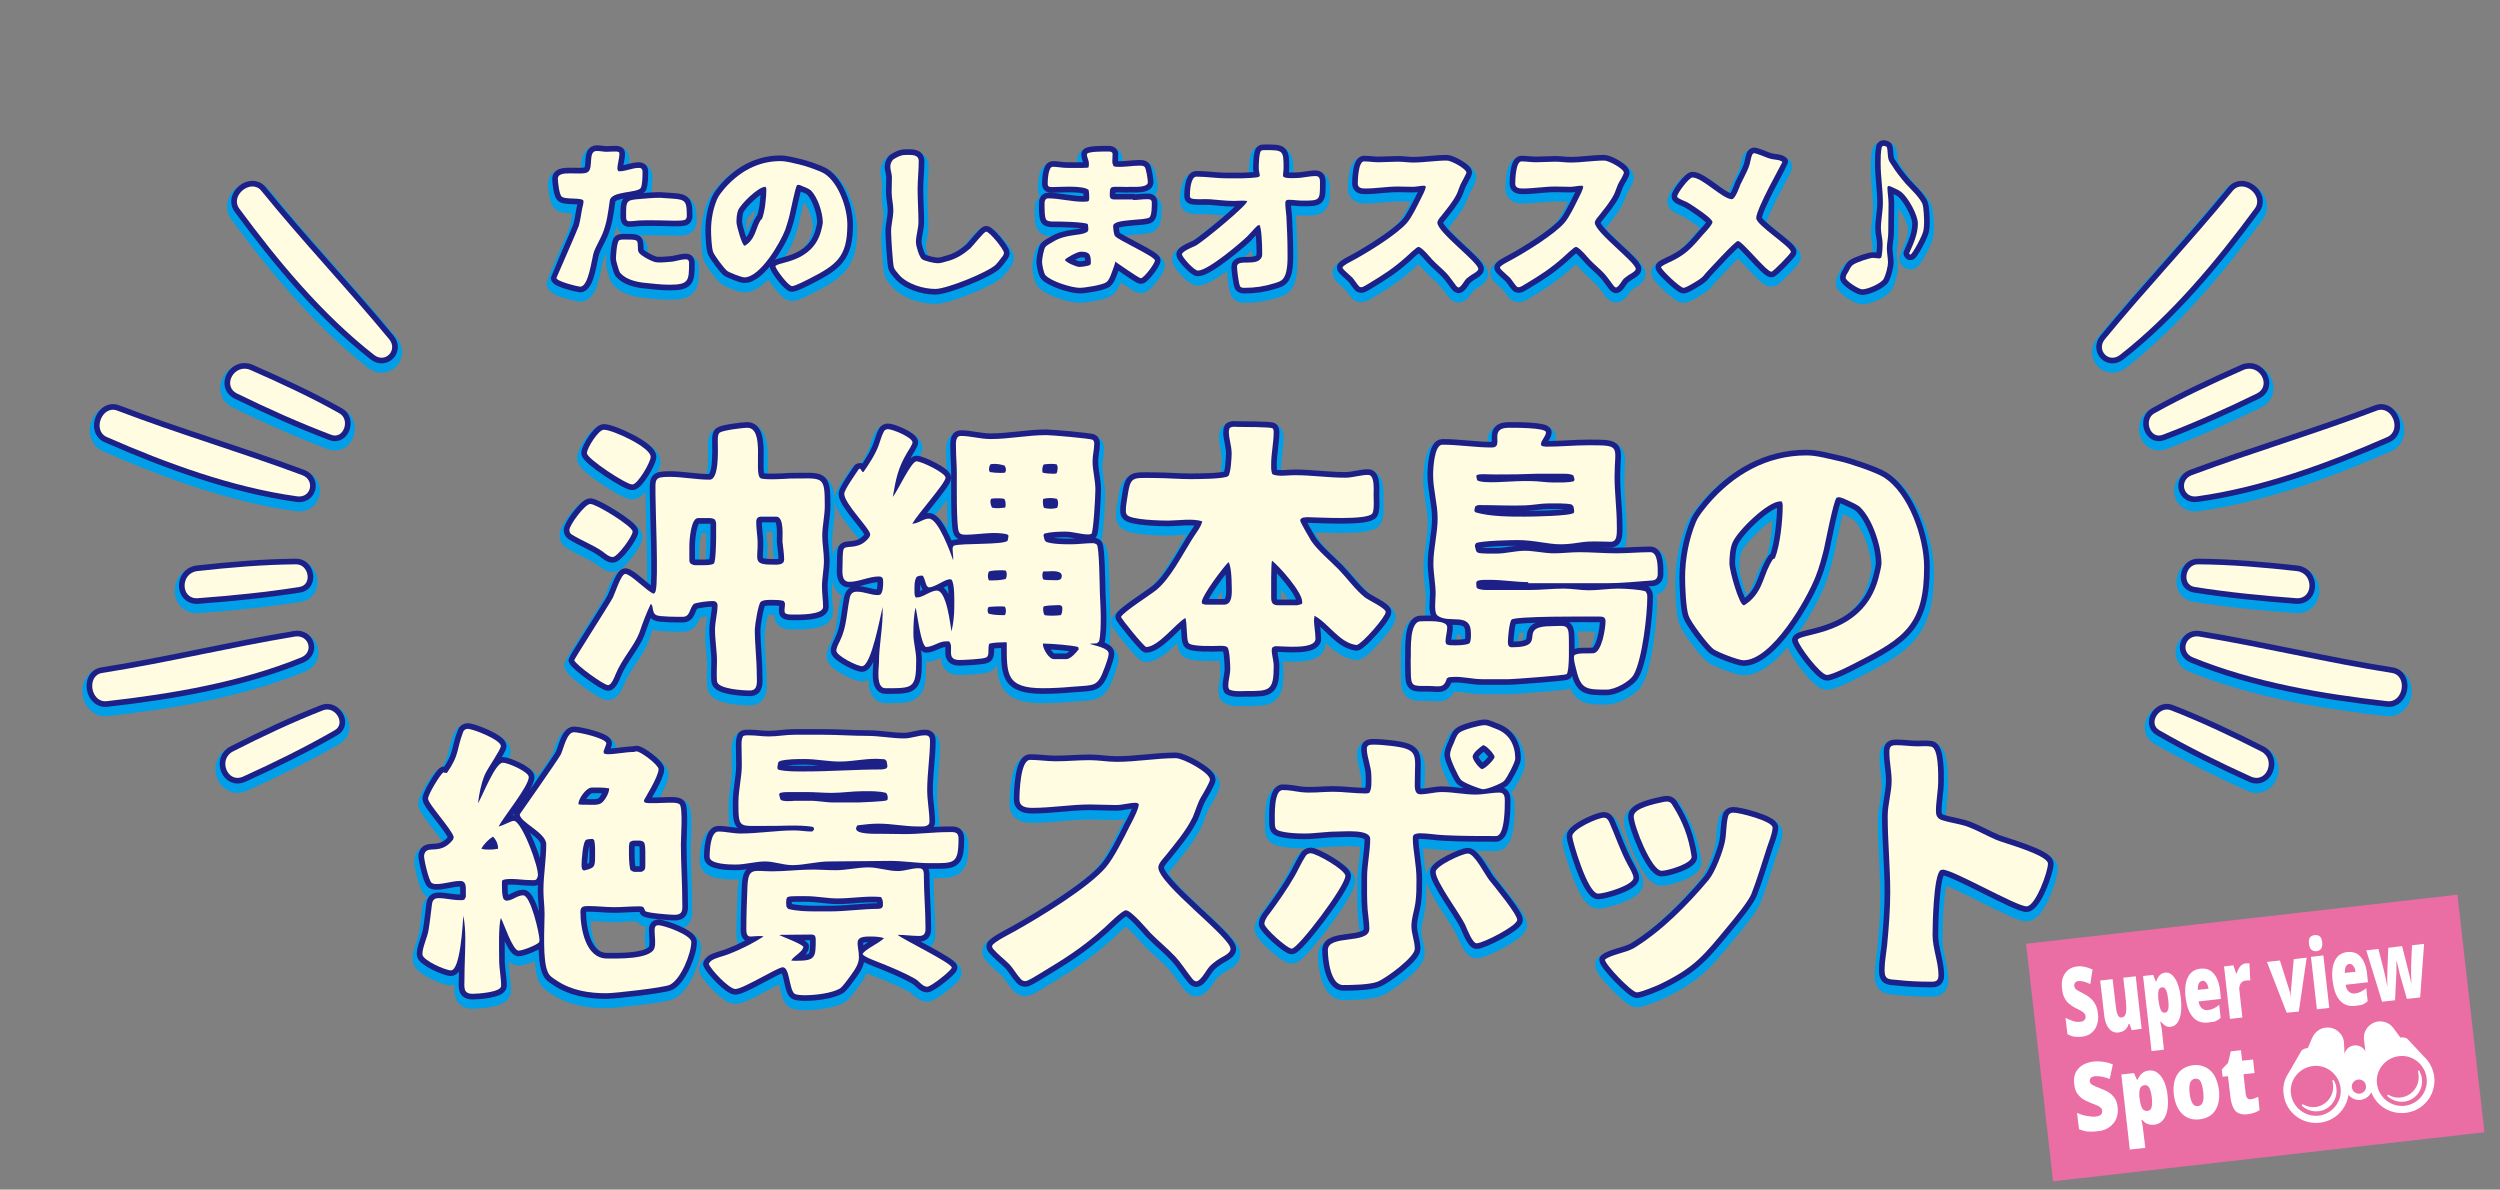 <?xml version="1.0" encoding="utf-8"?>
<!-- Generator: Adobe Illustrator 27.2.0, SVG Export Plug-In . SVG Version: 6.00 Build 0)  -->
<svg version="1.1" id="ttl.svg" xmlns="http://www.w3.org/2000/svg" xmlns:xlink="http://www.w3.org/1999/xlink" x="0px" y="0px"
	 viewBox="0 0 886 421.6" style="enable-background:new 0 0 886 421.6;" xml:space="preserve">
<rect x="0" y="0" width="886" height="421.6" fill="#808080" stroke="none"/>
<style type="text/css">
	.st0{fill:#FFFFFF;stroke:#009FE8;stroke-width:7.016;stroke-linecap:round;stroke-linejoin:round;stroke-miterlimit:10;}
	.st1{fill:#FFFFFF;stroke:#1D2087;stroke-width:4.009;stroke-linecap:round;stroke-linejoin:round;stroke-miterlimit:10;}
	.st2{fill:#FFFCE2;}
	.st3{fill:#EA6DA4;}
	.st4{fill:#FFFFFF;}
	.st5{fill-rule:evenodd;clip-rule:evenodd;fill:#FFFFFF;}
</style>
<g>
	<g>
		<g>
			<path class="st0" d="M213.5,197.2c-3.5-2.4-7.4-3.8-10.9-6c-0.6-0.4-0.8-0.9-0.8-1.6c0-1.7,5.5-9.2,7.4-9.2c2.1,0,15,7.9,15,9.8
				c0,1.7-5.4,9-7,9C216,199.3,214.4,197.9,213.5,197.2z M230.6,215.9c-1.5,3.1-2.9,6.8-4,10.1c-1.8,4.7-6.2,9.3-8.4,14.7
				c-0.4,1-1.5,3.9-2.7,3.9c-1.5,0-11.2-7-12-8.8c0.1-0.6,12.3-19.6,13.7-22.2c0.8-1.6,2.9-8.4,4.4-8.4c1.9,0,7.6,6.1,10,7
				c0.5-0.1,0.7-0.7,0.8-1.1c1-3.9-0.1-28.4-0.1-34.2c0-5.3-0.6-6.1,5-6.1c4.7,0,9.4,1,14.2,1c3.4,0,2.9-10.5,2.9-12.9
				c0-1-0.2-3.2,0.7-3.8c1.1-0.8,8.2-1.7,9.7-1.7c6.4,0,2.3,15.7,4.6,17.8c1.1,0.9,10.5,0.2,10.5,0.2c11.9,0,12.4-1.4,12.4,9.7
				c0,3.5-0.9,7.1-0.9,10.6c0,2.9,0.6,5.9,0.6,8.8c0,3-0.7,6.2-0.7,9.2c0,2.4,0.4,4.8,0.4,7.2c0,2.9-8.8,2.7-10.9,2.7
				c-3.8,0-2.6-1.1-2.6-4l-0.4-0.8c-1.1-0.4-2.9-0.4-4-0.4s-3.3-0.1-4.2,0.7c-0.9,0.8-2.1,8.4-2.1,9.8c0,5.4,0.7,10.7,0.7,16.1
				c0,2.2,0.6,5.5-2.4,5.5c-2.4,0-11.5-0.5-11.7-3.3c-0.2-2.4,0-4.7,0-7.1c0-3.6-0.7-7.4-0.7-11.1c0-2.9,0.9-5.8,0.9-8.7
				c0-0.9-0.7-1.5-1.6-1.5c-1.7,0-5.2,0.4-6.8,1c-1.7,1.7-1.2,4.6-4,4.6c-1.7,0-8.3,0-9.3-0.6c-1-0.5-1.1-1.5-1.3-2.5
				C231.3,217.2,231.1,215.8,230.6,215.9L230.6,215.9z M208,162.4c0-1.8,4.1-8.3,6-8.3c3.1,0,16.6,6.2,16.6,9.6
				c0,1.9-4.6,9.8-6.5,9.8C222.1,173.6,208,164.4,208,162.4z M249.4,202.1c1,0,2.9,0,3.6-0.6s0.8-8.3,0.8-9.3v-4.9
				c0-0.4-0.2-0.9-0.4-1.3c-0.8-0.7-2-0.6-3-0.6h-3c-2.6,0-3.1,8-3.1,10v5c0,0.4,0.2,0.9,0.5,1.2c0.4,0.2,1,0.5,1.5,0.5L249.4,202.1
				L249.4,202.1z M269.7,184.9c-1.2,0-1.7,0.8-1.7,1.9c0,2.3,0.4,4.5,0.5,6.8c0.2,6.3-1.9,8.3,4.9,8.3c1.6,0,4.5,0.4,4.5-1.8
				s-0.4-4.2-0.6-6.4c-0.1-1.1,0.8-8.8-2.2-8.8H269.7z"/>
			<path class="st0" d="M388.7,229.8c-0.8,0.1-1.8,0-2.5,0.2c1.7,0.6,6.7,1.4,6.7,3.4c0,1.3-0.9,3.5-1.3,4.7
				c-2.7,7.4-3.4,6.4-11.8,7.1c-3.2,0.3-6.9,0.5-10.2,0.5c-13.3,0-12.8-5.1-12.8-16.1l-0.2-0.2c-2,0.1-4,0-6,0.5
				c-0.3,0.8-0.3,1.7-0.3,2.6c0,0.8,0,1.9-0.8,2.3c-1.1,0.6-8.1,0.9-9.5,0.9c-5.1,0-1.6-4.8-3.7-6.6h-0.8c-2.5-0.2-4.8,2-7.4,2
				c-1.8-1.2-2.9-11-3.6-14c-0.7,2.8-0.8,6.5-0.8,9.3c0,3.1,1,6.2,1,9.3c0,10.2-1.1,10-10.9,10c-3.5,0-2.3-7.3-2.3-9
				c0-6.5,1.5-12.8,1.3-19.3V217c-0.7,2.7-4,21-7.3,21c-1.7,0-9.1-3.7-9.1-5.5c0-0.9,0.8-2.6,1.2-3.3c2.5-5.1,2.4-9.8,3.5-15.2
				c0.1-0.7,0.4-1.4,0.9-1.9c0.5-0.4,1.1-0.5,1.8-0.5c2.5,0,4.8,1.2,7.3,1.2c0.3,0,0.6-0.1,0.9-0.2c0.9-0.7,1-3.2,1-4.3
				c0-1.3-0.1-2.1-1.6-2.1c-3.4,0-7,1.9-10.4,1.9c-3,0-2.4-3.8-2.4-5.9c0-1.1,0-4.9,0.4-5.7c0.7-1.5,4.5,0.2,7.9-2.9
				c0.6-0.6,1.5-1.4,1.5-2.3c0-2-9.2-10.9-9.2-14.4c0-1.4,4.2-7.3,5.2-8.8l0.5-0.1c0.3,0.4,0.5,1.2,1.1,1.2c1.9-2.7,4.3-6.4,5.4-9.5
				c0.6-1.6,1-3.3,1.8-4.8c0.3-0.6,0.8-0.9,1.5-0.9c1.6,0,8.7,2.9,8.7,4.7c0,0.6-1.5,3-1.9,3.6c-3.3,5.5-4,9.4-5.1,15.7
				c1.6-1.8,6.5-12.6,8.4-12.6c1.8,0,10.3,4.1,10.3,5.8c0,1.9-9.6,12.5-11.8,16.3c2.1,0,3.9-1.8,5.9-1.8c3.3,0,7.7,12.1,8.6,14.8
				c0.1-1.4-0.2-2.9-0.2-4.2c0-0.4,0.2-0.7,0.4-1c2.7-1,17.9-0.2,19.1-1.8c0.1-0.6,0.3-1.2,0.3-1.8l-0.4-0.4
				c-4.5-1.2-10.1,0.1-14.8,0.1c-1,0-2-0.1-2.4-1.1c-0.9-2-0.7-17.9-0.7-20.4c0-3.1-0.3-6.3-0.3-9.4c0-1.4-0.3-4.1,1.7-4.1
				c3.5,0,7,1.1,10.5,1.1c6.7,0,13.2-1.4,19.8-1.4c1.7,0,16,1.2,16.5,1.7c0.3,0.3,0.5,0.7,0.5,1.2c0,2.2-0.6,4.2-0.6,6.4
				c0,3.3,1,6.6,1,10c0,2.5-0.7,15-1.4,15.7c-0.3,0.1-0.7,0.2-1.1,0.2c-2.7,0-5.4-1-8.1-1c-2.4,0-5.2,0.1-7.5,0.7l-0.3,0.6
				c0.1,0.6,0.3,1.3,0.5,1.9l0.6,0.5c2.6,0.8,6.2,0.8,8.8,0.8c2.6,0,5-0.4,7.6-0.4c0.5,0,1,0.2,1.4,0.5c0.9,0.8,1,14.7,1.1,17.3
				c0.1,2.9,0.3,5.7,0.3,8.6c0,1.7,0,6.3-0.6,8.4L388.7,229.8z M325.1,213.5c1.9,0.1,4.7-2.4,6.9-2.4c3.5,0,4.8,12.2,5.2,14.5
				c0.7-2.8,1-6,1-8.8c0-2.2,0.2-8.1-1-9.6l-0.5-0.1c-2,0-5,2.7-7.5,2.9l-0.7-0.5c-0.6-1.2-0.7-2.5-1.4-3.6
				c-0.2-0.1-0.4-0.1-0.7-0.1c-0.5,0-1,0.2-1.5,0.4c-1,1.4-0.8,4-0.8,5.6c0,0.7,0.1,1.3,0.5,1.8L325.1,213.5L325.1,213.5z
				 M356.5,218.3c0-0.5-0.1-1.1-0.4-1.5c-0.6-0.1-1.3-0.1-1.9-0.1c-1.3,0-2.6,0.1-3.8,0.2c-0.3,0.3-0.4,0.8-0.4,1.2s0.1,0.9,0.4,1.2
				c1.9,0.5,3.8,0.5,5.7,0.5C356.4,219.4,356.5,218.8,356.5,218.3z M350.1,205.9c0,0.5,0.1,1.1,0.4,1.6c2,0,4,0,5.9-0.5
				c0.3-0.5,0.4-1.1,0.4-1.6s-0.1-1-0.4-1.4c-0.7-0.1-1.3-0.1-2-0.1c-1.3,0-2.7,0.1-3.9,0.4C350.2,204.9,350.1,205.4,350.1,205.9z
				 M351.1,166.3c-0.4,0.4-0.6,1.2-0.6,1.8c0,0.3,0.1,0.7,0.3,1c1.2,0.2,2.5,0.3,3.6,0.3c0.6,0,1.2,0,1.8-0.1c0.2-0.3,0.3-0.7,0.3-1
				c0-0.5-0.2-1.1-0.5-1.5c-1.2-0.4-2.5-0.6-3.7-0.6L351.1,166.3z M356.2,181.7c0.2-0.4,0.2-0.8,0.2-1.2c0-0.6-0.1-1.4-0.5-1.9
				c-0.8-0.2-1.6-0.2-2.4-0.2s-1.5,0-2.3,0.2c-0.1,0.3-0.2,0.6-0.2,0.9c0,0.7,0.2,1.6,0.6,2.2c0.8,0.2,1.5,0.2,2.3,0.2
				C354.8,181.9,355.5,181.9,356.2,181.7z M369.8,204.3c-0.3,0.4-0.4,0.9-0.4,1.4c0,0.5,0.1,1.1,0.4,1.5c1.1,0.2,2.1,0.2,3.1,0.2
				c1.5,0,3.4,0.4,3.4-1.5c0-2-3.5-1.7-5-1.6L369.8,204.3L369.8,204.3z M374.5,166.4c-0.7-0.2-1.5-0.2-2.2-0.2
				c-0.8,0-1.6,0.1-2.4,0.2c-0.4,0.6-0.5,1.3-0.5,1.9c0,0.4,0,0.7,0.1,1c1.2,0.3,2.6,0.4,3.7,0.4c0.4,0,0.8,0,1.2-0.1
				c0.3-0.5,0.4-1.1,0.4-1.6C374.9,167.5,374.8,166.9,374.5,166.4z M377.9,235.4c1.5,0,3.6-2.4,4.4-3.5l-0.2-0.8
				c-2-0.6-9.4-1.2-11.8-1.2h-0.7v0.2c0,1.6,2.1,5.3,3.9,5.3H377.9z M374.6,178.6c-0.8-0.2-1.6-0.3-2.4-0.3s-1.7,0.1-2.5,0.3
				c-0.1,0.4-0.1,0.8-0.1,1.2c0,0.6,0.1,1.4,0.4,2c0.8,0.2,1.6,0.3,2.4,0.3c0.7,0,1.5-0.1,2.2-0.3c0.3-0.5,0.4-1.1,0.4-1.6
				S374.9,179.1,374.6,178.6z M369.7,217.7c0,0.7,0.1,1.5,0.5,2.1c1,0.2,2,0.2,2.9,0.2c1,0,1.9-0.1,2.9-0.2c0.4-0.7,0.5-1.6,0.5-2.4
				c0-1.5-1.4-1.1-2.5-1.1c-1.4,0-2.8,0.1-4.1,0.4C369.7,217.1,369.7,217.4,369.7,217.7z"/>
			<path class="st0" d="M465.7,221c-0.1,2.5,0.5,4.8,0.5,7.2c0,3.9-11.3,2.6-14,2.6c-0.4,0-0.9,0.2-1.2,0.4
				c-0.2,0.3-0.3,0.6-0.3,0.9c0,2,0.7,3.8,0.7,5.8c0,8.8-1.5,8.8-9.7,8.8c-1.6,0-4.6,0.3-6.1-0.6c-0.2-0.4-0.3-0.8-0.3-1.2
				c0-2,0.7-4,0.7-6.1c0-1.4-0.2-6.8-1-7.6c-0.7-0.7-2.9-0.5-3.5-0.5s-9.5,0.4-10.3-1.1c-0.8-1.4-0.4-6.6-1.1-8.8
				c-3.4,1.9-9.5,10.2-13.9,10.3c-1-0.4-8.9-10.1-8.9-10.7c1.2-2,10-7.5,12.5-9.5c5-4.1,9.1-12.3,12.5-17.7c1.1-1.9,3.2-4.3,3.8-6.6
				c-3.1-1.2-8.9-0.3-12.1-0.3c-2.2,0-13.7-0.2-14.7-2.2c-0.3-0.5-0.3-0.9-0.3-1.4c0-1.5,0.3-3,0.5-4.4c1.2-7.9,1.5-7.1,9.6-7.1
				c4.2,0,8.6,0.4,12.8,0.4c1.8,0,12.3,0,13.4-1.1c0.9-0.9,1.2-6.6,1.2-8c0-2.7-1-5.2-1-7.7c0-0.4,0.1-0.9,0.3-1.3
				c0.8-0.7,2.3-0.4,3.2-0.4c1,0,11.5,0,12,0.5c0.3,0.3,0.4,0.8,0.4,1.3c0,3.7-0.9,7.6-0.9,11.3c0,1.2-0.1,2.7,0.5,3.7
				c2.1,0.9,5.4,0.3,7.8,0.3c6,0,11.9,0.9,17.9,0.9c2.8,0,5.5-1,8.2-1c2.4,0,1.9,5.5,1.9,7.1c0,0.9,0.3,5.3-0.4,6.5
				c-1.5,2.6-19.5,1.4-22.6,1.4c-0.9,0-3-0.1-3,1.2c0,0.6,3.3,6.2,3.9,7.2c2.3,3.4,6.9,7.2,9.8,10.2s5.9,7.2,9.2,9.8
				c1.4,1.1,7.4,3.8,7.4,5.2c0,1.7-8.3,11.2-10.3,11.7c-6.1-0.7-10.1-7.9-15-10.4v1H465.7z M433.8,216.1c3.4,0,2.7-5.2,2.7-7.5
				c0-1.8-0.2-6.2-1.1-7.6c-1.8,1.7-9.5,11.9-9.5,14.2l0.1,0.5c0.4,0.2,1,0.4,1.4,0.4H433.8z M459.9,216.2c0.5,0,1.2-0.2,1.6-0.5
				v-0.5c0.2-3.4-8.1-12.7-10.7-14.7c-0.4,1.1-0.3,10.9-0.3,13c0,1.9,0.5,2.8,2.5,2.8L459.9,216.2L459.9,216.2z"/>
			<path class="st0" d="M541.6,208.1c-4.4,0-8.9-0.8-13.5-0.8c-1.4,0-3.1-0.1-4.4,0.3l-0.5,0.5v1c0,0.3,0.1,0.8,0.2,1.1
				c1.1,0.7,2.8,0.7,4,0.7h14.7c4,0,8.1-0.5,12.1-0.5c2.9,0,6,0.6,8.9,0.6c3.4,0,7-0.6,10.4-0.6c2.2,0,7.9,0.3,9.7,1l0.5,0.9
				c0.1,0.4,0.1,0.9,0.1,1.3c0,5.7-1.7,21.4-4.7,27.1c-1.4,2.7-6.8,5.5-9.7,5.5c-7.1,0-9.1-0.1-10.7-6.8c-0.3-1.4-0.9-3.1-0.9-4.6
				l0.1-0.7c1.1-1.1,5.2-0.6,6.9-0.8c2.9-0.4,4.2-8.8,4.2-11.3c0-1.7-1.2-1.7-2.5-1.7c-3.9,0-29.5-0.2-30.8,1.1
				c-0.8,0.8-1.3,6.5-1.3,7.7c0,1.1,0.1,2.1,1.4,2.1c13.7,0,0.9-7.5,14.3-7.5c4.3,0,5.9-1,5.9,4.1c0,2.1,0.3,12-0.8,12.9
				c-0.6,0.5-19.3,1.8-20.3,1.8h-9.7c-3.4,0-6.9-1-10.2-0.8l-1.5,0.1l-0.7,0.4c-1.2,3.8-2.7,2.7-6.8,2.7c-5.4,0-6,0.4-6-5.3
				c0-1.8-0.1-3.5,0-5.3c0.1-1.9-0.6-12.3,3.5-12.3c2,0,9.4-0.6,9.4,2.1c0,1.7-0.6,3.3-0.6,5c0,0.3,0.1,0.7,0.3,1
				c0.9,0.5,2,0.4,2.9,0.4c1.5,0,3.9,0,5.3-0.7c0.6-1.1,0.5-2.5,0.5-3.6c0-7.8-7.9-3.1-11.9-6.3c-1.3-1-0.6-5.9-0.6-7.6
				c0-3.6-0.8-7.2-0.8-10.8c0-5.3,1.5-10.6,1.5-16c0-5.2-1.6-10.2-1.6-15.3c0-2.4,0.4-10.8,3.3-10.8c5.8,0,11.6,1,17.5,1
				c4.7,0-1.5-7,6-7c1.7,0,13.2-0.1,13.2,1.6c0,1.4-1.8,2.9-1.8,4.3c0,0.8,1.7,0.8,2.2,0.8c4.9,0,9.7-0.5,14.7-0.5
				c11.9,0,9.2,0.2,9.2,11.2c0,5.7,0.8,11.4,0.8,17.2c0,1.3,0.2,4.2-0.7,5.2c-0.4,0.4-0.8,0.6-1.4,0.6c-3.1,0-6.7-0.3-9.8,0.1
				c-2.7,0.4-5.3,0.8-8,0.8c-4.6,0-9.3-1.5-15.4-1.5c-1.6,0-12.8,0.2-14.6,1.1l-0.4,0.7c0,0.7,0.3,1.5,0.5,2.2l0.6,0.5
				c1.4,0.4,5.2,0.3,6.5,0.3c3.4,0,6.7-1,10.1-1c3.4,0,6.9,0.9,10.3,0.9c3,0,6-0.4,9-0.4c4.3,0,8.8,0.4,13.1,0.4
				c4,0,8.1-0.4,12.1-0.4c2.8,0,2.6,5.7,2.6,7.8c0,1.2-0.6,2.1-1.8,2.2c-5.3,0.4-11.1,1-16.4,1h-27.7V208.1z M523,183.4
				c5.2,1.5,12,1.5,17.4,1.5c2.4,0,16.7-0.2,17.4-1.4l0.1-0.6c0-0.5-0.2-1.1-0.3-1.7l-0.6-0.6c-1.7-0.5-5.9-0.4-8.1-0.4
				c-2.8,0-5.5,0.6-8.3,0.7c-5.3,0.2-10.5-0.1-15.7-0.1c-0.9,0-1.3-0.1-2.1,0.5c-0.1,0.5-0.3,1.1-0.3,1.6L523,183.4z M544.4,169.7
				c-2.3,0-4.5,0.2-6.8,0.2c-3.4,0-6.8,0.1-10.2,0c-0.6,0-4.2-0.3-4.2,0.6c0,0.4,0.2,1,0.3,1.5c2,1.4,12.1,0.3,15.7,0.3h3.5
				c2.6,0,5.1,0.5,7.8,0.5c2.3,0,4.9,0.1,7.1-0.4l0.4-0.4c0-0.6-0.2-1.1-0.4-1.7c-1-0.6-2.4-0.6-3.4-0.6L544.4,169.7L544.4,169.7z"
				/>
			<path class="st0" d="M665.7,206.8c0.3-1.2,1.1-4.2,1.1-5.3c0-6-3.1-15.6-7.5-19.9c-0.8-0.8-3.2-1.9-4.3-2.4
				c-0.9-0.4-2.5-1.2-3.4-1.2c-0.2,0-0.5,0.2-0.7,0.2c-1.1,0.8-4.2,17-4.5,18.2c-0.8,3.2-1.7,6.6-2.9,9.6
				c-3.2,8.3-15.6,29.8-25.6,29.8c-1.7,0-9.3-2.9-10.7-4c-2-1.6-8-9.5-8.8-11.9c-0.9-2.7-1.2-10.3-1.2-13.4c0-6.6,1.3-13.5,3.8-19.6
				c1-2.4,2.8-4.4,4.4-6.4c8.9-10.4,20.7-17.3,34.8-17.3c3.9,0,8.1,1.3,11.9,2.1c3.3,0.7,12.7,3.9,15.4,5.6
				c9,5.6,14.4,21.5,14.4,31.8c0,20.5-6.9,25.2-24.1,33.9c-0.7,0.4-8.4,4.4-10.3,4.4c-2.3,0-9.9-10.1-10.4-12.4
				C638,226,660.2,227.3,665.7,206.8z M631,179.5c-4.4-0.2-15.3,10.5-17,14.6c-0.9,2.1-1.1,5.3-1.1,7.5c0,2.3,3.4,14.7,5.1,14.7
				c0.4,0,1.8-1.2,2.2-1.5c5-4.5,4.7-9.8,8.2-14.9c0.2,0,0.4-0.1,0.6-0.2c1.9-4.6,2.8-13.7,2.8-18.7c0-0.5-0.1-1.1-0.4-1.5
				L631,179.5L631,179.5z"/>
			<path class="st0" d="M179.1,321c2.3,0.2,4.1-1.9,6.3-1.9c2.7,0,5.8,13.7,5.8,15.9c0,0.2-0.1,0.6-0.2,0.8c-1,1-5.8,2.9-7.2,2.9
				c-2.1,0-5.3-9.8-6.3-11.6c-0.9,3-0.6,11.2-0.6,15c0,3,0.7,6.1,0.7,9.1c0,2.3-8.5,2.8-10.1,2.8c-3.5,0-2.9-2.5-2.9-5.1
				c0-4.8,0.3-9.6,0.3-14.5c0-2.6-0.2-5.6-0.7-8.1c-0.2,2.6-1,19.4-4.4,19.4c-1.9,0-10.1-3.6-10.1-5.7c0-2.6,1.8-6,2.2-8.7
				c0.5-3,0.8-6.1,1.2-9.1c0.2-1.4,0.9-2.1,2.3-2.1c2.5,0,4.9,0.7,7.4,0.7c0.6,0,1.3,0.1,1.8-0.2l0.5-1v-2.3c0-1.5,0-3.3-2-3.3
				c-2.8,0-5.6,1.1-8.5,1.1c-0.6,0-1.1-0.1-1.6-0.4c-1-0.6-2.9-8.8-2.7-9.8c0.8-4.2,5.6,0.5,10.3-5.6l0.2-0.9
				c-0.9-3-9.1-11.7-9.1-13.6c0-1.4,4.4-8.8,5.5-9.3l0.5,0.2h0.7c4.5-6.5,3.3-8,5.7-14.4c0.2-0.7,0.9-1.2,1.6-1.2
				c2,0,11.8,3.9,11.8,6.1c0,1.3-4.8,8-5.7,10.2c-1.3,3.1-2,6.8-2.4,10.1c1.5-2.4,6.1-14.4,8.8-14.4c1.8,0,9.2,3.2,9.2,5.1
				c0,3.2-9,14.2-10.7,17.5c1.4-0.2,4.4-2,5.4-2c2.8,0,9.1,16.8,8.5,19.6c-0.5,1.7-0.9,1.4-2.6,1.4c-2.3,0-4.5-0.4-6.8-0.4
				c-0.5,0-3.3,0-3.3,0.8c0,1.5-0.2,5.6,0.8,6.6h0.4V321z M176.5,302.6c0.1-1.5-0.7-3.3-1.8-4.3c-1.5,0.9-3.4,2.8-4.1,4.3
				c1,0.3,2,0.3,2.9,0.3C174.5,302.9,175.5,302.8,176.5,302.6z M214,268.8c0.4,0.2,0.9,0.3,1.3,0.3c3.1,0,6.3-0.8,9.3-0.8
				c0.3-0.1,0.7-0.2,1-0.2c1.5,0,7.8,4.8,7.8,6.3c0,2.7-5.2,10.8-5.2,11.1c0,0.2,0.1,0.5,0.3,0.7c1.1,0.5,6.3,0.1,7.8,0.1
				c1.2,0,3.5-0.2,4.5,0.5c1.3,0.9,0.5,11.9,0.5,14.2c0,6.8,0.5,13.6,0.5,20.5c0,2.5,0.5,4.5-2.8,4.5c-1.5,0-9.4-0.6-10.3-1.3
				c-0.2-0.5-0.4-1-0.7-1.4c-0.6-0.3-0.8-0.3-1.5-0.3c-3,0-5.9,0.3-8.8,0.3c-3,0-6-0.4-9-0.4c-1.6,0-3,0-3,2
				c0,5.9,1.8,16.6,9.4,16.6c3.4,0,15.3,0.4,16.8-3.6c0.6-1.6,0.1-4.3,0.1-6.1c0-1,0-2.1,1.3-2.1c2.1,0,11.7,3.5,11.7,5.9
				c0,4.1-3.7,13.3-7.6,15.2c-1.9,1-19.7,3-22.4,3c-6.3,0-12.5-1-17.7-4.5c-1.2-0.8-2.6-1.6-3.1-2.9c-2-4.2-1.2-15.8-1.2-20.7
				c0-2.8-0.4-5.5-0.4-8.3c0-5.5,1-10.9,1-16.4c0-4.1-9.4-7.8-9.4-10.6c0,0,13.9-19.8,14.6-21.3c1-2.2,2.1-7.8,4.6-7.8
				c1.9,0,11.2,2.1,11.5,3.9c-0.2,1-0.7,1.9-1,2.9L214,268.8z M209.8,280.9c-2.1,0-4.8,4-4.8,5.7c0,0.1,0,0.2,0.1,0.3
				c0.9,0.1,1.8,0.1,2.7,0.1c4,0,5.3,0.6,7.3-3.1c0.4-0.8,0.8-1.8,0.8-2.7c-1.2-0.2-2.4-0.3-3.5-0.3H209.8z M210.1,299.1
				c-0.5,0-1.9,0.1-2.3,0.3c-1.3,0.5-1.7,7.5-1.7,8.8c0,0.7,0,2,0.9,2.1c3.7-0.9,3.9-1.2,3.9-5.1c0-1.8,0.1-3.8-0.3-5.6L210.1,299.1
				z M228.7,303.1c0-0.9-0.1-1.9-0.4-2.7c-0.7-0.7-1.3-0.7-2.2-0.7h-0.8c-0.9,0-1.5,0-2.2,0.7c-0.1,0.5-0.2,1.1-0.2,1.6
				c0,2.6-0.1,5.6,0.5,8.1c1,0.7,1,0.7,2.2,0.7h0.9c0.3,0,0.7,0,1.1-0.1l0.8-0.6c0.3-0.5,0.3-1.1,0.3-1.7L228.7,303.1L228.7,303.1z"
				/>
			<path class="st0" d="M337.3,344.7c0,1-7.4,6.8-8.7,6.8c-1.6,0-2.9-2-4.1-2.7c-4-2.3-8.6-4.2-12.9-5.9c-1.2-0.5-5.5-2-5.9-3
				c1-1.8,5.7-3.7,7.6-5.6c-1.6-0.6-3.6-0.6-5.3-0.6c-6,0-3.6,2.8-3.6,7.4c0,2.6-1.8,4.8-3.2,6.8c-0.8,1.1-2.6,3.6-3.5,4.2
				c-2.8,1.7-8.9,2.4-12.2,2.4c-0.9,0-3.3,0-4-0.6c-1.9-1.8-1.6-9.3-4.1-9.3c-1.9,0-14,7.7-16.8,7.7c-2.2,0-8.8-7-9.4-8.9
				c0.2-0.5,0.6-0.9,1-1.2c1.5-1,4.1-1.5,5.9-2.2c4.2-1.6,8.8-3.9,12.5-6.3c-0.9-0.4-3.5,0-4.7,0c-1.3,0-1.4-1.5-1.4-2.5
				c0-5.1,0.2-10.2,0.4-15.3c0.3-6.9,2.3-5.3,8.7-5.3c4.3,0,8.6-0.5,12.9-0.6c3.2-0.1,6.5,0.2,9.7,0.2c3.8,0,7.7-1,11.6-1
				c3.4,0,6.9,1.3,10.4,1.3c2.5,0,4.8-1,7.2-1c0.5,0,1.1,0,1.5,0.4s0.5,1.2,0.5,1.7c0,6.5,0.6,12.9,0.6,19.4c0,1.5-0.5,2.5-2.2,2.5
				c-2.6,0-5.1-0.4-7.7-0.4C320.1,334.8,337.3,343.1,337.3,344.7z M320.8,297.4c5.1,0,10.2-0.7,15.3-0.7c1.8,0,3.6-0.3,3.6,2.2
				c0,9.3-1.5,8.8-10.3,8.8c-4.6,0-9.2-0.8-13.9-0.8c-7.2,0-14.5,0.2-21.6,0.2c-4.4,0-8.8,1.3-13.1,1.3c-3.2,0-6.4-1.3-9.6-1.3
				c-3.5,0-7,1.1-10.5,1.1c-2,0-9.2-0.1-9.2-2.7c0-2.2,0.3-9,3.1-9c2.6,0,5.2,0.7,7.8,0.7c6.4,0,12.7-1.1,19.1-1.1
				c2.1,0,4.2,0.4,6.3,0.4c0.3-0.2,0.6-0.5,0.7-0.8l-0.1-0.6l-0.5-0.3c-5.2-0.8-11.1-0.2-16.4-0.3c-9.6-0.1-9.8,1.3-9.8-8.4
				c0-4.4,1.2-8.8,1.2-13.1c0-2.5-0.1-5-0.1-7.5c0-0.9,0.1-1.9,0.5-2.7c0.5-0.5,1.6-0.4,2.2-0.4c2.4,0,4.6,0.4,7,0.4
				c3,0,6-0.6,9-0.6h10.3c5.2,0,10.4,0.4,15.6,0.4c4.4,0,8.7,0.9,13,0.9c2.6,0,5-1.1,7.5-1.1c1.3,0,1.7,0.7,1.7,1.9
				c0,5.6-1,11.6-1,17.5c0,3.8,0.8,7.5,0.8,11.2c0,2-2.7,1.7-4,1.7c-4.8,0-9.3-1-14.1-1c-2.5,0-4.9,0.3-7.4,0.6
				c-0.3,0.3-0.5,0.8-0.5,1.2c0,2,6.6,1.8,8.4,1.8L320.8,297.4L320.8,297.4z M275.9,274.6c2.9,0.7,6.6,0.6,9.6,0.6
				c8.9,0,18-0.7,26.9-0.7c0.5,0,1.1-0.2,1.6-0.3l0.5-0.6c0-0.7-0.2-1.4-0.3-2.1l-0.6-0.6l-1.3-0.1c-4.8-0.4-9.8,0.9-14.7,0.9
				c-4.1,0-8.3-0.9-12.4-0.9c-2.8,0-6.2,0-8.8,0.7l-0.6,0.5c-0.1,0.7-0.3,1.4-0.3,2.1L275.9,274.6z M286.5,285.6
				c2.9-0.1,6,0.6,8.9,0.6h8.8c1.3,0,9.1-0.4,9.9-0.7c0.2-0.1,0.5-0.3,0.5-0.5v-0.9c0-0.2-0.2-0.7-0.3-0.9l-0.5-0.4
				c-2.6-0.7-5.5-0.6-8.2-0.6c-3.7,0-7.4,0.6-11.1,0.6c-3,0-5.8-0.3-8.8-0.3H280c-1.2,0-2.4,0-3.5,0.3l-0.4,0.4
				c0.1,0.5,0.3,1.5,0.5,1.9c0.5,0.9,4.1,0.6,5,0.5H286.5z M277.2,333.2c-0.3,0-0.7,0-1,0.1c1.7,0.8,7.4,2.9,8.5,4.1
				c0,1.7-3.4,3.3-4.3,4.9c0.5,0.1,1.1,0.1,1.7,0.1c6.9,0,7-1.1,7-7.6c0-0.4-0.1-0.9-0.3-1.3c-0.3-0.2-0.7-0.4-1.1-0.4L277.2,333.2
				L277.2,333.2z M312.9,321.6c0-0.6-0.3-1.4-0.7-1.9l-1.6-0.1c-4.5-0.2-9.1,0.6-13.8,0.6c-3.6,0-7.4-0.8-11-0.8h-3.6
				c-1,0-2.2,0-3.1,0.3l-0.4,0.7l-0.1,1.3l0.1,1.4l0.6,0.8c2.8,0.8,6.8,0.9,9.6,0.9h5.3c5.7,0,11.5-0.9,17.2-0.9
				c0.3,0,0.8-0.2,1.1-0.3l0.4-0.7V321.6z"/>
			<path class="st0" d="M425.7,284.2c-1.3,2.2-2,4.9-3,7.2c-2.3,4.8-6.3,9.5-9.5,13.5c-0.9,1.1-2.7,2.9-2.7,4.3
				c0,5.9,25.6,24.7,25.6,28.9c0,1.3-2,2.4-3,2.9c-1.4,0.8-2.7,1.7-3.8,2.7c-1.7,1.3-3.4,5.7-5.4,5.9c-0.6-0.1-1-0.5-1.4-1
				c-2.1-2.6-3.7-5.3-5.9-7.7c-2.8-3-6.1-5.6-9-8.6c-0.5-0.5-6.6-7.9-8.6-7.9c-1.3,0-6.7,5.4-7.6,6.2c-8.1,7.3-14.2,11-23.8,16.8
				c-0.8,0.5-3.4,2.1-4.2,2.1c-0.6,0-1.2-0.2-1.6-0.7c-1.6-1.7-2.6-3.7-4.1-5.3c-1.8-1.8-4-3.4-5.6-5.3c-0.3-0.3-0.5-0.7-0.5-1.1
				c0-1.2,6.9-4.6,8.1-5.3c8.6-4.8,26.1-15.4,32.2-22.6c2.9-3.4,6.4-10.5,8.5-14.7c0.9-1.7,3.2-6,3.2-7.7c-0.3-0.3-0.7-0.5-1.1-0.5
				c-2.4,0-4.6,0.8-7,0.8c-3,0-6.2-0.2-9.2-0.2c-6.8,0-13.6,1.2-20.4,1.2c-2.2,0-4.6-0.3-4.6-3c0-2.5,0.3-14,3.8-14c3,0,6,0.5,9,0.5
				c4,0,8.1-0.4,12.1-0.4c3.1,0,6.4,0.6,9.5,0.6c7.1,0,14.1-1.3,21-1.3c2.6,0,12.1,5.1,12.1,7.6
				C428.9,278.8,426.2,283.4,425.7,284.2z"/>
			<path class="st0" d="M457.8,338c-1.6,0-9.7-7.3-9.7-8.8c0-1.2,1.1-2.8,1.8-3.6c3.1-4.2,6.2-8.6,8.8-13.1c1.4-2.4,2.5-5,4-7.3
				c0.4-0.6,1-1,1.8-1c2,0,12.3,5.9,12.3,8C476.8,315.9,460,338,457.8,338z M500.7,298.8c0,4.4,1.3,9.2,1.3,14.8
				c0,2.9,0,5.4-0.4,8.3c-0.4,2.7-1.4,5.3-1.4,8.1c0,2.8,1.2,5.3,1.2,8.1c0,2.9-10.3,10.5-13.2,11.6c-2.8,1.1-9.1,1.2-12.2,1.2
				c-4.4,0-5.4-9-5.4-12.4c0-5.6,14.7-1.9,14.7-7.5c0-2.2-0.4-4.4-0.6-6.7c-0.3-3.8-0.2-7.8-0.2-11.6c0-4.5,1.1-9,1.1-13.6
				c0-3.5-9.1-2.6-11.7-2.6c-3.9,0-7.8,0.7-11.7,0.7c-2,0-9-0.2-10-1.7c-0.4-0.6-0.4-1.6-0.4-2.3c0-2.3-0.4-11.4,2.8-11.4
				c2.2,0,4.1,0.4,6.2,0.7c3.7,0.5,7.8-0.1,11.6-0.1c3.8,0,7.6,0.6,11.4,0.6c0.5,0,0.9,0,1.4-0.2c1.1-1.1,0.8-4.9,0.8-6.1
				c0-3.3-1.6-6.5-1.6-9.6c0-1.4,1.4-1.4,2.4-1.4c2,0,3.9,0.2,5.8,0.4c10.6,1.2,8.8,2.9,8.8,12.8c0,1.6-0.3,4.4,2,4.4
				c2.6,0,5-0.8,7.6-0.8c3.9,0,8,0.9,11.9,0.9c2.9,0,5.6-0.7,8.5-0.7c1.8,0,1.9,1.6,1.9,2.9c0,2.3,0,12.5-3.1,12.5
				c-5.9,0-12.2,0-18.1-0.3c-3-0.1-6.1-0.7-9.1-0.7C501.5,297.3,500.7,297.4,500.7,298.8z M527.8,313.7c2.1,2.6,9.9,12.1,9.9,14.1
				c0,2.1-12.1,8.3-14.4,8.3c-1.5,0-3.5-5.4-4.1-6.7c-1.9-3.9-10.4-15.2-10.4-18.6c0-2.1,9.4-6.5,11.4-6.5
				C522.5,304.2,526.2,311.7,527.8,313.7z M517.8,278.2c-1-1.1-3.9-7.4-3.9-8.8c0-1.5,0.7-2.9,1.3-4.2c0.5-1.2,1-2.9,2-3.7
				c1.2-1.1,7.3-2.7,8.9-2.7c1.3,0,3.1,1,4.3,1.4c4.5,1.7,6.6,5.7,6.6,10.5c0,1.2-3.1,7.1-4,7.9c-1.1,1-5.9,2.9-7.4,2.9
				C524.3,281.4,518.7,279.2,517.8,278.2z M525.2,274.5c1.2-0.2,4.1-3.1,4.5-4.3c-0.2-1.2-3-4.2-4.1-4.2c-1,0.6-3.7,2.8-3.7,4
				C521.8,271,524.2,274.1,525.2,274.5z"/>
			<path class="st0" d="M568.4,291.6c1,0,1.5,0.7,1.9,1.5c2.3,5.2,3.9,10.2,6.6,15.2c0.6,1.1,2,3.4,2,4.6c0,2.6-10.2,5.6-12.5,5.6
				c-3.8,0-9.2-18.9-9.2-20.3C557.1,295.7,566.3,291.6,568.4,291.6z M568.8,341.9c2.1-1.8,7.4-2.4,10.3-4.1c9.8-6,19-15.3,26.4-24.1
				c2.3-2.7,5.1-10.1,5.8-13.6c0.6-2.9,0.4-6,1.1-8.8c0.2-1,0.9-1.5,1.9-1.5c2.2,0,13.9,3,13.9,5.3c0,1.9-1.5,5.6-2,7.1
				c-1.8,5.5-3.4,11-5.5,16.4c-1.1,2.8-6.7,9.5-8.2,11.3c-8.7,10.5-11.7,14.6-24,20.6c-1.4,0.7-7.1,3-8.4,3
				C578.3,353.5,568.7,343.5,568.8,341.9L568.8,341.9z M599.5,305.3c0.4,2.5-8.5,5.1-10.6,5.1c-3.6,0-9.9-15.9-9.9-19.3
				c0-2.9,7.3-4.4,10.6-5.1c1.1-0.2,2.4-0.4,3.2,1.3C596.4,293,598.4,298.3,599.5,305.3z"/>
			<path class="st0" d="M688.5,310c-0.2,0-0.6,0.1-0.8,0.2c-2.5,1.9-2.8,19.7-2.8,22.9c0,4.9,2.1,9.6,2.1,14.4
				c0,2.5-1.7,2.2-3.5,2.2c-3.7,0-7.4-0.2-11-0.6c-3-0.3-4.6,0.1-4.6-3.5c0-2.9,0.6-5.9,0.9-8.8c0.6-6.3,1.1-12.6,1.1-18.9
				c0-8.9-0.9-17.9-0.9-26.8c0-4.3,1.4-8.4,1.4-12.6c0-3.3-0.8-6.7-0.8-10c0-2.2,0.5-2.6,2.6-2.6c2.5,0,4.9,0.4,7.4,0.4
				c1.5,0,3.3-0.2,4.8,0.1c2.7,0.5,2.5,10,2.5,12.2c0,3.5-0.8,7.1-0.8,10.6c0,1.8,0.6,2.8,2.3,3.3c3.1,1,6.5,1.3,9.5,2.5
				c3.3,1.3,6.4,3.1,9.7,4.5c2.9,1.2,18.2,5.3,18.2,8.4c0,2.8-4.4,15.1-7.6,15.1C714.6,323,692.2,310,688.5,310z"/>
		</g>
	</g>
	<g>
		<g>
			<path class="st0" d="M197.2,100.3c0-0.1,7.5-17.1,7.9-18.4c0.6-2,0.8-4.1,1.2-6.1c0.2-0.9,0.5-1.8,0.5-2.7c0-1.5-6.7-0.4-7.8-1.7
				c-0.8-0.8-1.3-5.1-1.3-6.3c0-3.3,8.4-0.9,10.6-2.3c2.2-1.5-0.1-7.5,3.2-7.5c1.2,0,2.3,0.3,3.5,0.3c0.8,0,1.6-0.1,2.4-0.1
				c0.6,0,1.6-0.1,2,0.3c0.1,0.2,0.1,0.3,0.1,0.5c0,1.8-0.7,3.6-0.7,5.4c0,0.1,0.2,0.6,0.3,0.7c0.2,0.1,0.3,0.1,0.5,0.1
				c2.2,0,4.5-1.2,6.8-1.2c1.5,0,1.3,1.1,1.3,2.2s-0.1,4-0.6,4.9c-1.3,1.9-10.5,1-11,4.5c-0.6,4.2-1,8-2.7,12
				c-0.9,2.1-2.1,4-2.9,6.1c-0.8,2.2-1.8,12.4-4.9,12.4C204.5,103.3,197.2,101.5,197.2,100.3z M237.5,94.6c1.9-0.1,3.7-0.9,5.6-0.9
				c0.8,0,1.1,0.5,1.1,1.2c0,6.5-0.1,7.8-7,7.8c-3,0-6-0.4-9-0.7c-2.8-0.3-6.5-1.2-8.4-3.5c-0.4-0.6-0.7-1.7-0.9-2.4
				c-0.2-0.8-0.6-1.8-0.6-2.7c0-1.1,0.3-5.8,1.1-6.4c0.6-0.4,1.7-0.3,2.3-0.3c1,0,3.1-0.1,3.9,0.4c0.8,0.6,0.1,3.2,0.8,4.2
				c0.8,1.2,5,3.5,6.5,3.5C234.5,94.9,236,94.7,237.5,94.6z M238.3,72.2c4.8,0.3,5.1,1,5.1,6.3c0,0.4-0.2,0.8-0.5,1.1
				c-0.8,0.7-7.2,0.3-8.6,0.3c-2.3,0-4.5-0.1-6.8,0c-1.5,0-3,0.3-4.5,0.3c-1,0-1.1-0.7-1.1-1.5c0-5.8-0.2-6,5.2-6.4
				c2.2-0.2,4.6-0.4,6.9-0.4C235.4,72,236.8,72.1,238.3,72.2z"/>
			<path class="st0" d="M291,83.6c0.2-0.7,0.6-2.4,0.6-3c0-3.4-1.8-8.9-4.2-11.3c-0.4-0.4-1.8-1.1-2.5-1.3c-0.5-0.2-1.4-0.7-2-0.7
				c-0.1,0-0.3,0.1-0.4,0.1c-0.6,0.4-2.4,9.7-2.6,10.3c-0.4,1.8-1,3.7-1.6,5.5c-1.8,4.7-8.9,16.9-14.5,16.9c-1,0-5.3-1.7-6.1-2.3
				c-1.1-0.9-4.5-5.4-5-6.8c-0.5-1.5-0.7-5.9-0.7-7.6c0-3.7,0.7-7.7,2.2-11.1c0.6-1.3,1.6-2.5,2.5-3.6c5.1-5.9,11.8-9.8,19.8-9.8
				c2.2,0,4.6,0.7,6.8,1.2c1.9,0.4,7.2,2.2,8.8,3.2c5.1,3.2,8.2,12.2,8.2,18.1c0,11.6-3.9,14.3-13.7,19.3c-0.4,0.2-4.8,2.5-5.9,2.5
				c-1.3,0-5.6-5.8-5.9-7C275.3,94.5,287.9,95.2,291,83.6z M271.3,68c-2.5-0.1-8.7,6-9.7,8.3c-0.5,1.2-0.6,3-0.6,4.2
				c0,1.3,2,8.4,2.9,8.4c0.2,0,1-0.7,1.2-0.8c2.9-2.6,2.7-5.6,4.6-8.5c0.1,0,0.2-0.1,0.3-0.1c1.1-2.6,1.6-7.8,1.6-10.6
				C271.6,68.6,271.5,68.3,271.3,68L271.3,68L271.3,68z"/>
			<path class="st0" d="M316.6,58.3c1.8-1.1,2.8-1.6,4.4-1.6c2.1,0,4.6-0.2,4.6,2.2c0,3.3-0.4,6.6-0.4,9.9c0,3.9,0.3,7.8,0.3,11.7
				c0,2.3-0.9,4.8-0.9,7.1c0,1.3,1.1,5.1,2.1,6c0.8,0.7,4.5,1.5,5.6,1.5s2.3-0.4,3.3-0.7c3.2-0.8,5.6-2.3,8.2-4.5c1.1-1,4.9-6,5.7-6
				c1.2,0,6.3,6.3,6.3,7.5c0,0.8-0.7,1.5-1.1,2c-0.6,0.8-1.1,1.5-1.8,2.2c-2.8,2.7-17.4,8.6-21.4,8.6c-4.4,0-10.3-1.8-13.1-5.3
				c-0.6-0.7-1.3-1.5-1.6-2.3c-0.4-1.3-1-10.9-1-12.7c0-2.5,0.8-5,0.8-7.6c0-2.1-0.6-4.2-0.6-6.4c0-1.7,0.1-3.5,0.1-5.3
				C316,62.2,314.6,60.5,316.6,58.3z"/>
			<path class="st0" d="M401.5,72.7c1.6,0,3.3-0.3,5-0.3c1.1,0,1.7,0.1,1.7,1.3c0,1.1,0,4.4-0.8,5.1c-1.3,1.3-12.9,0.4-12.9,3.1
				c0,0.9,0.2,3,0.7,3.6c1.1,1.4,14.1,7.2,14.1,8.6c0,1.1-3.9,6.3-5,6.3c-0.7,0-8.2-5.3-9.4-6.1c0.2,0.1,0.3,0.3,0.3,0.4
				c0,0.7-1,3-1.2,3.7c-0.4,1.1-0.9,2.6-1.9,3.4c-1.3,1-7.7,2-9.4,2c-2.9,0-10.3-2.3-12.2-4.5c-0.6-0.7-1.2-3.7-1.2-4.7
				c0-1.1,0.6-4.5,1.2-5.3c0.5-0.6,2-1.4,2.7-1.8c4.6-2.9,9.6-2,11.9-3.4c0.6-0.3,0.6-0.7,0.6-1.3c0-0.5-0.1-1.1-0.2-1.6
				c-1.6-0.8-10-0.9-11.8-0.9c-0.8,0-2.2,0.1-2.9-0.6c-0.7-0.8-0.6-4.9-0.6-6.1c0-0.7,0.4-1.5,1.2-1.5c4.1,0,8.3,1.2,12.5,1.2
				c0.5,0,1.1-0.1,1.6-0.1l0.4-0.3c0.2-0.6,0.1-1.3,0.1-1.9s-0.1-1.3-0.2-1.9c-2-1.7-10.2-1-12.9-1c-1,0-1.6-0.1-1.6-1.2
				c0-1.3,0.2-6,1.8-6s3.3,0.4,5,0.4c2,0,5.8,0.1,7.6-0.1c0.2-0.4,0.2-1,0.2-1.5c0-1.1-0.7-2.1-0.7-3.2s6.2-1,7.2-1
				c0.7,0,1.6-0.1,1.9,0.7c0,1-0.1,1.9-0.1,2.9c0,0.6,0.2,1,0.4,1.5l0.3,0.2l0.7,0.1c2.8,0.2,5.6-0.4,8.3-0.4c0.6,0,1.2,0,1.7,0.4
				c0.6,0.4,1.2,4.7,1.2,5.5c0,2-5.4,1.6-6.2,1.6c-1.2,0.1-2.4,0-3.6,0c-3.5,0-3.7-0.3-3.7,3.1c0,1.1,0.7,1.4,1.7,1.4h6.5V72.7z
				 M377.4,93.9c0.3,0.9,4.1,2.5,5.1,2.5c0.8,0,3.4-0.3,3.9-0.8c0.1-0.2,0.2-0.4,0.2-0.6c0-3-0.4-4-3.5-4
				C382,90.9,377.9,93.1,377.4,93.9z"/>
			<path class="st0" d="M446.5,64.1c-0.1-1-0.4-1.8-0.4-2.7c0-1.1,0.1-5.5,0.8-6.1c0.3-0.3,0.8-0.3,1.3-0.3c6.5,0,6.7,0,6.7,6.3
				c0,1-0.2,1.8-0.2,2.8c0,1.1,3.9,0.8,4.6,0.8c2.3,0,4.6-0.7,7-0.7c1.6,0,1.5,1.5,1.5,2.6c0,6,0,6.1-6.1,6.1c-1.7,0-3.4-0.3-5-0.3
				c-0.8,0-1.2,0.3-1.2,1.2c0,1.6,0.3,3.2,0.4,4.8c0.2,4.1,0.4,8.2,0.4,12.3c0,2.4,0.3,8.4-2.1,10.2c-0.8,0.6-1.7,0.8-2.6,1.1
				c-3.5,1.1-6.8,1.6-10.5,1.6c-0.6,0-1.2,0-1.6-0.5c-0.5-0.9-1.1-5.8-1.1-7c0-3,7.3,0.3,8.8-3.5c0.2-0.5,0.1-2.3,0.1-2.8
				c0-1.3-0.2-7.8-1-8.5c-0.3,0.1-0.5,0.2-0.7,0.3c-1.2,1.1-2.3,2.5-3.5,3.7c-1.7,1.7-13.8,12.2-17.6,12.2c-1.2,0-5.6-4.7-5.6-5.8
				c0-1,3.9-2.6,4.8-3c2.5-1.3,18.3-14.3,18.3-15.8l-0.1-0.1c-1.6-0.2-3.1,0-4.6,0c-2.9,0-5.8-0.4-8.6-0.6c-1.9-0.1-3.9,0.1-5.7-0.1
				c-0.4-0.1-0.8-0.1-1.1-0.4c-0.2-0.3-0.2-0.6-0.2-1c0-1.5,0.3-6.5,2.3-6.5c3.6,0,7.2,0.6,10.7,0.6h5.4c1.1,0,5.2-0.2,6-0.5
				L446.5,64.1z"/>
			<path class="st0" d="M518,66.4c-0.7,1.2-1.1,2.8-1.7,4.1c-1.3,2.7-3.6,5.4-5.4,7.7c-0.5,0.6-1.5,1.7-1.5,2.5
				c0,3.4,14.5,14,14.5,16.4c0,0.7-1.1,1.3-1.7,1.7c-0.8,0.4-1.5,1-2.2,1.5c-1,0.7-2,3.2-3.1,3.4c-0.3-0.1-0.6-0.3-0.8-0.6
				c-1.2-1.5-2.1-3-3.4-4.4c-1.6-1.7-3.5-3.2-5.1-4.9c-0.3-0.3-3.7-4.5-4.9-4.5c-0.7,0-3.8,3.1-4.3,3.5c-4.6,4.1-8,6.3-13.5,9.6
				c-0.4,0.3-2,1.2-2.4,1.2c-0.3,0-0.7-0.1-0.9-0.4c-0.9-1-1.5-2.1-2.3-3c-1-1-2.3-2-3.2-3c-0.2-0.2-0.3-0.4-0.3-0.6
				c0-0.7,3.9-2.6,4.6-3c4.9-2.7,14.8-8.8,18.3-12.9c1.7-2,3.6-6,4.8-8.4c0.5-1,1.8-3.4,1.8-4.4c-0.2-0.2-0.4-0.3-0.6-0.3
				c-1.3,0-2.6,0.4-4,0.4c-1.7,0-3.5-0.1-5.3-0.1c-3.9,0-7.7,0.7-11.6,0.7c-1.2,0-2.6-0.2-2.6-1.7c0-1.4,0.2-7.9,2.2-7.9
				c1.7,0,3.4,0.3,5.1,0.3c2.3,0,4.6-0.2,6.9-0.2c1.8,0,3.6,0.3,5.4,0.3c4,0,8-0.7,12-0.7c1.5,0,6.9,2.9,6.9,4.3
				C519.7,63.3,518.2,66,518,66.4z"/>
			<path class="st0" d="M573.8,66.4c-0.7,1.2-1.1,2.8-1.7,4.1c-1.3,2.7-3.6,5.4-5.4,7.7c-0.5,0.6-1.5,1.7-1.5,2.5
				c0,3.4,14.5,14,14.5,16.4c0,0.7-1.1,1.3-1.7,1.7c-0.8,0.4-1.5,1-2.2,1.5c-1,0.7-2,3.2-3.1,3.4c-0.3-0.1-0.6-0.3-0.8-0.6
				c-1.2-1.5-2.1-3-3.4-4.4c-1.6-1.7-3.5-3.2-5.1-4.9c-0.3-0.3-3.7-4.5-4.9-4.5c-0.7,0-3.8,3.1-4.3,3.5c-4.6,4.1-8,6.3-13.5,9.6
				c-0.4,0.3-2,1.2-2.4,1.2c-0.3,0-0.7-0.1-0.9-0.4c-0.9-1-1.5-2.1-2.3-3c-1-1-2.3-2-3.2-3c-0.2-0.2-0.3-0.4-0.3-0.6
				c0-0.7,3.9-2.6,4.6-3c4.9-2.7,14.8-8.8,18.3-12.9c1.7-2,3.6-6,4.8-8.4c0.5-1,1.8-3.4,1.8-4.4c-0.2-0.2-0.4-0.3-0.6-0.3
				c-1.3,0-2.6,0.4-4,0.4c-1.7,0-3.5-0.1-5.3-0.1c-3.9,0-7.7,0.7-11.6,0.7c-1.2,0-2.6-0.2-2.6-1.7c0-1.4,0.2-7.9,2.2-7.9
				c1.7,0,3.4,0.3,5.1,0.3c2.3,0,4.6-0.2,6.9-0.2c1.8,0,3.6,0.3,5.4,0.3c4,0,8-0.7,12-0.7c1.5,0,6.9,2.9,6.9,4.3
				C575.6,63.3,574.1,66,573.8,66.4z"/>
			<path class="st0" d="M603.5,99.8c-1.1,1.1-2.7,1.9-4,2.7c-0.7,0.4-2.2,1.3-2.9,1.3c-1.1,0-7.9-6.4-7.9-7.3c0-0.4,2-1.3,2.4-1.5
				c6-2.7,8-4.8,12.4-10c0.2-0.2,3.4-3.5,3.4-4.5c0-1.3-6.5-5.5-7.9-6.4c-1.3-0.9-2.9-1.3-4.2-2.1c-0.2-0.2-0.4-0.3-0.4-0.6
				c0-1.1,4.2-6.7,5.4-6.7c3.5,0,10.7,7.7,14,7.7c1.2,0,2.9-4.9,3-5.2c1-2.1,2.2-4.2,3-6.3c0.5-1.3,0.6-2.8,1.1-4.1
				c0.2-0.4,0.4-0.7,0.8-0.7c0.5,0,1.8,0.6,2.3,0.7c1.3,0.5,2.6,1.1,4,1.4c1,0.2,2.1,0.2,3.1,0.6c0.2,0.1,0.4,0.3,0.6,0.4
				c0,0.2-9.3,16.6-9.3,19.9c0,2.5,12.3,10.1,12.3,12c0,0.5-6.3,7-6.9,7c-1.8,0-10.3-10.9-11.9-10.9c-1,0-11,11-11.2,11.2
				L603.5,99.8z"/>
			<path class="st0" d="M668.4,53.7l0.3,0.2c0.4,1.4,0.2,3,0.6,4.4c0.2,0.7,0.8,1.5,1.2,2.1c1.4,2.3,3.1,4.4,4.8,6.4
				c2,2.2,4.5,4.4,5.9,7c0.6,1.3,0.7,5.5,0.7,6.9c0,0.9-0.1,1.7-0.2,2.6c-0.2,1.8-4,8.7-4.6,8.7c-0.3,0-0.4-0.2-0.5-0.4
				c1.5-3.4,3.1-6.8,3.1-10.6c0-3-3.4-9.1-5.7-11c-0.7-0.6-1.7-1.1-2.6-1.5c-0.4-0.2-1.7-0.8-2-0.8l-0.3,0.1
				c-0.1,0.1-0.2,0.3-0.2,0.5c0,1.8,0.4,3.7,0.4,5.6c0,3.5-0.1,6.9-0.1,10.3c0,1.9-0.5,3.7-0.5,5.6c0,1.7,0.4,3.4,0.4,5
				c0,1.4-0.8,4.5-1.5,5.8c-0.8,1.6-6.1,4-7.9,3.7c-1.2-0.2-5.6-2.9-5.6-4.1c0-0.7,0.6-1.6,1-2.2c0.4-0.8,0.9-1.9,1.7-2.4
				c1.1-0.8,5.7-2.4,7-2.4c0.8,0,1.6,0.2,2.3,0.2l0.5-0.2c0.5-0.5,0.6-4.2,0.6-5c0-1.8-0.6-3.7-0.6-5.5c0-3,0.7-5.9,0.7-9
				c0-4.7-0.8-9.3-0.8-14c0-1.8,0-4,0.4-5.8l0.3-0.3c0.2-0.1,0.3-0.1,0.5-0.1L668.4,53.7z"/>
		</g>
	</g>
	<g>
		<path class="st0" d="M36.2,240.3c-5.6,0.9-4.1,10.6,1.6,10c23-2.6,47.3-6.7,68.9-15.5c4.7-1.9,2.7-8.2-2.2-7.4
			C81.6,231.2,59.1,236.7,36.2,240.3z"/>
		<path class="st0" d="M69.9,204.2c-6,0.7-6,10,0.2,9.6c12-0.9,24.2-2.1,36.1-4c4.6-0.8,3.2-8.1-1.3-8
			C93.3,201.9,81.5,203,69.9,204.2z"/>
		<path class="st0" d="M82.6,268.1c-5.4,2.7-2.1,11.5,3.6,8.9c11-5,22-10.4,32.4-16.4c4.1-2.3,0.2-8.7-4-7.1
			C103.8,257.7,93,262.8,82.6,268.1z"/>
		<path class="st0" d="M41.5,147.3c-5.3-2-8.9,7.1-3.6,9.4c21.2,9.3,44.4,17.8,67.4,21c5,0.7,6.4-5.8,1.8-7.5
			C85.4,162.1,63.2,155.6,41.5,147.3z"/>
		<path class="st0" d="M88.7,132.9c-5.6-2.4-10.2,5.7-4.6,8.4c10.8,5.3,22,10.3,33.3,14.6c4.4,1.7,6.8-5.4,2.9-7.6
			C110.2,142.6,99.4,137.6,88.7,132.9z"/>
		<path class="st0" d="M92.6,69.4c-3.6-4.4-11.2,1.7-7.8,6.3c13.7,18.6,29.5,37.6,47.8,51.9c4,3.1,8.5-1.8,5.3-5.6
			C123.2,104.2,107.2,87.4,92.6,69.4z"/>
	</g>
	<g>
		<path class="st0" d="M847.7,240.3c5.6,0.9,4.1,10.6-1.6,10c-23-2.6-47.3-6.7-68.9-15.5c-4.7-1.9-2.7-8.2,2.2-7.4
			C802.3,231.2,824.8,236.7,847.7,240.3z"/>
		<path class="st0" d="M814,204.2c6,0.7,6,10-0.2,9.6c-12-0.9-24.2-2.1-36.1-4c-4.6-0.8-3.2-8.1,1.3-8
			C790.6,201.9,802.4,203,814,204.2z"/>
		<path class="st0" d="M801.3,268.1c5.4,2.7,2.1,11.5-3.6,8.9c-11-5-22-10.4-32.4-16.4c-4.1-2.3-0.2-8.7,4-7.1
			C780.1,257.7,790.9,262.8,801.3,268.1z"/>
		<path class="st0" d="M842.4,147.3c5.3-2,8.9,7.1,3.6,9.4c-21.2,9.3-44.4,17.8-67.4,21c-5,0.7-6.4-5.8-1.8-7.5
			C798.5,162.1,820.7,155.6,842.4,147.3z"/>
		<path class="st0" d="M795.1,132.9c5.6-2.4,10.2,5.7,4.6,8.4c-10.8,5.3-22,10.3-33.3,14.6c-4.4,1.7-6.8-5.4-2.9-7.6
			C773.7,142.6,784.5,137.6,795.1,132.9z"/>
		<path class="st0" d="M791.3,69.4c3.6-4.4,11.2,1.7,7.8,6.3c-13.7,18.6-29.5,37.6-47.8,51.9c-4,3.1-8.5-1.8-5.3-5.6
			C760.6,104.2,776.6,87.4,791.3,69.4z"/>
	</g>
</g>
<g>
	<g>
		<g>
			<path class="st1" d="M213.5,195.4c-3.5-2.4-7.4-3.8-10.9-6c-0.6-0.4-0.8-0.9-0.8-1.6c0-1.7,5.5-9.2,7.4-9.2c2.1,0,15,7.9,15,9.8
				c0,1.7-5.4,9-7,9C216,197.5,214.4,196.1,213.5,195.4z M230.6,214.1c-1.5,3.1-2.9,6.8-4,10.1c-1.8,4.7-6.2,9.3-8.4,14.7
				c-0.4,1-1.5,3.9-2.7,3.9c-1.5,0-11.2-7-12-8.8c0.1-0.6,12.3-19.6,13.7-22.2c0.8-1.6,2.9-8.4,4.4-8.4c1.9,0,7.6,6.1,10,7
				c0.5-0.1,0.7-0.7,0.8-1.1c1-3.9-0.1-28.4-0.1-34.2c0-5.3-0.6-6.1,5-6.1c4.7,0,9.4,1,14.2,1c3.4,0,2.9-10.5,2.9-12.9
				c0-1-0.2-3.2,0.7-3.8c1.1-0.8,8.2-1.7,9.7-1.7c6.4,0,2.3,15.7,4.6,17.8c1.1,0.9,10.5,0.2,10.5,0.2c11.9,0,12.4-1.4,12.4,9.7
				c0,3.5-0.9,7.1-0.9,10.6c0,2.9,0.6,5.9,0.6,8.8c0,3-0.7,6.2-0.7,9.2c0,2.4,0.4,4.8,0.4,7.2c0,2.9-8.8,2.7-10.9,2.7
				c-3.8,0-2.6-1.1-2.6-4l-0.4-0.8c-1.1-0.4-2.9-0.4-4-0.4s-3.3-0.1-4.2,0.7c-0.9,0.8-2.1,8.4-2.1,9.8c0,5.4,0.7,10.7,0.7,16.1
				c0,2.2,0.6,5.5-2.4,5.5c-2.4,0-11.5-0.5-11.7-3.3c-0.2-2.4,0-4.7,0-7.1c0-3.6-0.7-7.4-0.7-11.1c0-2.9,0.9-5.8,0.9-8.7
				c0-0.9-0.7-1.5-1.6-1.5c-1.7,0-5.2,0.4-6.8,1c-1.7,1.7-1.2,4.6-4,4.6c-1.7,0-8.3,0-9.3-0.6c-1-0.5-1.1-1.5-1.3-2.5
				C231.3,215.4,231.1,214,230.6,214.1L230.6,214.1z M208,160.6c0-1.8,4.1-8.3,6-8.3c3.1,0,16.6,6.2,16.6,9.6c0,1.9-4.6,9.8-6.5,9.8
				C222.1,171.8,208,162.6,208,160.6z M249.4,200.3c1,0,2.9,0,3.6-0.6s0.8-8.3,0.8-9.3v-4.9c0-0.4-0.2-0.9-0.4-1.3
				c-0.8-0.7-2-0.6-3-0.6h-3c-2.6,0-3.1,8-3.1,10v5c0,0.4,0.2,0.9,0.5,1.2c0.4,0.2,1,0.5,1.5,0.5L249.4,200.3L249.4,200.3z
				 M269.7,183.1c-1.2,0-1.7,0.8-1.7,1.9c0,2.3,0.4,4.5,0.5,6.8c0.2,6.3-1.9,8.3,4.9,8.3c1.6,0,4.5,0.4,4.5-1.8s-0.4-4.2-0.6-6.4
				c-0.1-1.1,0.8-8.8-2.2-8.8H269.7z"/>
			<path class="st1" d="M388.7,228c-0.8,0.1-1.8,0-2.5,0.2c1.7,0.6,6.7,1.4,6.7,3.4c0,1.3-0.9,3.5-1.3,4.7
				c-2.7,7.4-3.4,6.4-11.8,7.1c-3.2,0.3-6.9,0.5-10.2,0.5c-13.3,0-12.8-5.1-12.8-16.1l-0.2-0.2c-2,0.1-4,0-6,0.5
				c-0.3,0.8-0.3,1.7-0.3,2.6c0,0.8,0,1.9-0.8,2.3c-1.1,0.6-8.1,0.9-9.5,0.9c-5.1,0-1.6-4.8-3.7-6.6h-0.8c-2.5-0.2-4.8,2-7.4,2
				c-1.8-1.2-2.9-11-3.6-14c-0.7,2.8-0.8,6.5-0.8,9.3c0,3.1,1,6.2,1,9.3c0,10.2-1.1,10-10.9,10c-3.5,0-2.3-7.3-2.3-9
				c0-6.5,1.5-12.8,1.3-19.3v-0.5c-0.7,2.7-4,21-7.3,21c-1.7,0-9.1-3.7-9.1-5.5c0-0.9,0.8-2.6,1.2-3.3c2.5-5.1,2.4-9.8,3.5-15.2
				c0.1-0.7,0.4-1.4,0.9-1.9c0.5-0.4,1.1-0.5,1.8-0.5c2.5,0,4.8,1.2,7.3,1.2c0.3,0,0.6-0.1,0.9-0.2c0.9-0.7,1-3.2,1-4.3
				c0-1.3-0.1-2.1-1.6-2.1c-3.4,0-7,1.9-10.4,1.9c-3,0-2.4-3.8-2.4-5.9c0-1.1,0-4.9,0.4-5.7c0.7-1.5,4.5,0.2,7.9-2.9
				c0.6-0.6,1.5-1.4,1.5-2.3c0-2-9.2-10.9-9.2-14.4c0-1.4,4.2-7.3,5.2-8.8l0.5-0.1c0.3,0.4,0.5,1.2,1.1,1.2c1.9-2.7,4.3-6.4,5.4-9.5
				c0.6-1.6,1-3.3,1.8-4.8c0.3-0.6,0.8-0.9,1.5-0.9c1.6,0,8.7,2.9,8.7,4.7c0,0.6-1.5,3-1.9,3.6c-3.3,5.5-4,9.4-5.1,15.7
				c1.6-1.8,6.5-12.6,8.4-12.6c1.8,0,10.3,4.1,10.3,5.8c0,1.9-9.6,12.5-11.8,16.3c2.1,0,3.9-1.8,5.9-1.8c3.3,0,7.7,12.1,8.6,14.8
				c0.1-1.4-0.2-2.9-0.2-4.2c0-0.4,0.2-0.7,0.4-1c2.7-1,17.9-0.2,19.1-1.8c0.1-0.6,0.3-1.2,0.3-1.8l-0.4-0.4
				c-4.5-1.2-10.1,0.1-14.8,0.1c-1,0-2-0.1-2.4-1.1c-0.9-2-0.7-17.9-0.7-20.4c0-3.1-0.3-6.3-0.3-9.4c0-1.4-0.3-4.1,1.7-4.1
				c3.5,0,7,1.1,10.5,1.1c6.7,0,13.2-1.4,19.8-1.4c1.7,0,16,1.2,16.5,1.7c0.3,0.3,0.5,0.7,0.5,1.2c0,2.2-0.6,4.2-0.6,6.4
				c0,3.3,1,6.6,1,10c0,2.5-0.7,15-1.4,15.7c-0.3,0.1-0.7,0.2-1.1,0.2c-2.7,0-5.4-1-8.1-1c-2.4,0-5.2,0.1-7.5,0.7l-0.3,0.6
				c0.1,0.6,0.3,1.3,0.5,1.9l0.6,0.5c2.6,0.8,6.2,0.8,8.8,0.8c2.6,0,5-0.4,7.6-0.4c0.5,0,1,0.2,1.4,0.5c0.9,0.8,1,14.7,1.1,17.3
				c0.1,2.9,0.3,5.7,0.3,8.6c0,1.7,0,6.3-0.6,8.4L388.7,228z M325.1,211.7c1.9,0.1,4.7-2.4,6.9-2.4c3.5,0,4.8,12.2,5.2,14.5
				c0.7-2.8,1-6,1-8.8c0-2.2,0.2-8.1-1-9.6l-0.5-0.1c-2,0-5,2.7-7.5,2.9l-0.7-0.5c-0.6-1.2-0.7-2.5-1.4-3.6
				c-0.2-0.1-0.4-0.1-0.7-0.1c-0.5,0-1,0.2-1.5,0.4c-1,1.4-0.8,4-0.8,5.6c0,0.7,0.1,1.3,0.5,1.8L325.1,211.7L325.1,211.7z
				 M356.5,216.5c0-0.5-0.1-1.1-0.4-1.5c-0.6-0.1-1.3-0.1-1.9-0.1c-1.3,0-2.6,0.1-3.8,0.2c-0.3,0.3-0.4,0.8-0.4,1.2s0.1,0.9,0.4,1.2
				c1.9,0.5,3.8,0.5,5.7,0.5C356.4,217.6,356.5,217,356.5,216.5z M350.1,204.1c0,0.5,0.1,1.1,0.4,1.6c2,0,4,0,5.9-0.5
				c0.3-0.5,0.4-1.1,0.4-1.6s-0.1-1-0.4-1.4c-0.7-0.1-1.3-0.1-2-0.1c-1.3,0-2.7,0.1-3.9,0.4C350.2,203.1,350.1,203.6,350.1,204.1z
				 M351.1,164.5c-0.4,0.4-0.6,1.2-0.6,1.8c0,0.3,0.1,0.7,0.3,1c1.2,0.2,2.5,0.3,3.6,0.3c0.6,0,1.2,0,1.8-0.1c0.2-0.3,0.3-0.7,0.3-1
				c0-0.5-0.2-1.1-0.5-1.5c-1.2-0.4-2.5-0.6-3.7-0.6L351.1,164.5z M356.2,179.9c0.2-0.4,0.2-0.8,0.2-1.2c0-0.6-0.1-1.4-0.5-1.9
				c-0.8-0.2-1.6-0.2-2.4-0.2s-1.5,0-2.3,0.2c-0.1,0.3-0.2,0.6-0.2,0.9c0,0.7,0.2,1.6,0.6,2.2c0.8,0.2,1.5,0.2,2.3,0.2
				C354.8,180,355.5,180,356.2,179.9z M369.8,202.5c-0.3,0.4-0.4,0.9-0.4,1.4s0.1,1.1,0.4,1.5c1.1,0.2,2.1,0.2,3.1,0.2
				c1.5,0,3.4,0.4,3.4-1.5c0-2-3.5-1.7-5-1.6L369.8,202.5L369.8,202.5z M374.5,164.6c-0.7-0.2-1.5-0.2-2.2-0.2
				c-0.8,0-1.6,0.1-2.4,0.2c-0.4,0.6-0.5,1.3-0.5,1.9c0,0.4,0,0.7,0.1,1c1.2,0.3,2.6,0.4,3.7,0.4c0.4,0,0.8,0,1.2-0.1
				c0.3-0.5,0.4-1.1,0.4-1.6C374.9,165.7,374.8,165.1,374.5,164.6z M377.9,233.6c1.5,0,3.6-2.4,4.4-3.5l-0.2-0.8
				c-2-0.6-9.4-1.2-11.8-1.2h-0.7v0.2c0,1.6,2.1,5.3,3.9,5.3H377.9z M374.6,176.8c-0.8-0.2-1.6-0.3-2.4-0.3s-1.7,0.1-2.5,0.3
				c-0.1,0.4-0.1,0.8-0.1,1.2c0,0.6,0.1,1.4,0.4,2c0.8,0.2,1.6,0.3,2.4,0.3c0.7,0,1.5-0.1,2.2-0.3c0.3-0.5,0.4-1.1,0.4-1.6
				S374.9,177.3,374.6,176.8z M369.7,215.9c0,0.7,0.1,1.5,0.5,2.1c1,0.2,2,0.2,2.9,0.2c1,0,1.9-0.1,2.9-0.2c0.4-0.7,0.5-1.6,0.5-2.4
				c0-1.5-1.4-1.1-2.5-1.1c-1.4,0-2.8,0.1-4.1,0.4C369.7,215.2,369.7,215.6,369.7,215.9z"/>
			<path class="st1" d="M465.7,219.2c-0.1,2.5,0.5,4.8,0.5,7.2c0,3.9-11.3,2.6-14,2.6c-0.4,0-0.9,0.2-1.2,0.4
				c-0.2,0.3-0.3,0.6-0.3,0.9c0,2,0.7,3.8,0.7,5.8c0,8.8-1.5,8.8-9.7,8.8c-1.6,0-4.6,0.3-6.1-0.6c-0.2-0.4-0.3-0.8-0.3-1.2
				c0-2,0.7-4,0.7-6.1c0-1.4-0.2-6.8-1-7.6c-0.7-0.7-2.9-0.5-3.5-0.5s-9.5,0.4-10.3-1.1c-0.8-1.4-0.4-6.6-1.1-8.8
				c-3.4,1.9-9.5,10.2-13.9,10.3c-1-0.4-8.9-10.1-8.9-10.7c1.2-2,10-7.5,12.5-9.5c5-4.1,9.1-12.3,12.5-17.7c1.1-1.9,3.2-4.3,3.8-6.6
				c-3.1-1.2-8.9-0.3-12.1-0.3c-2.2,0-13.7-0.2-14.7-2.2c-0.3-0.5-0.3-0.9-0.3-1.4c0-1.5,0.3-3,0.5-4.4c1.2-7.9,1.5-7.1,9.6-7.1
				c4.2,0,8.6,0.4,12.8,0.4c1.8,0,12.3,0,13.4-1.1c0.9-0.9,1.2-6.6,1.2-8c0-2.7-1-5.2-1-7.7c0-0.4,0.1-0.9,0.3-1.3
				c0.8-0.7,2.3-0.4,3.2-0.4c1,0,11.5,0,12,0.5c0.3,0.3,0.4,0.8,0.4,1.3c0,3.7-0.9,7.6-0.9,11.3c0,1.2-0.1,2.7,0.5,3.7
				c2.1,0.9,5.4,0.3,7.8,0.3c6,0,11.9,0.9,17.9,0.9c2.8,0,5.5-1,8.2-1c2.4,0,1.9,5.5,1.9,7.1c0,0.9,0.3,5.3-0.4,6.5
				c-1.5,2.6-19.5,1.4-22.6,1.4c-0.9,0-3-0.1-3,1.2c0,0.6,3.3,6.2,3.9,7.2c2.3,3.4,6.9,7.2,9.8,10.2s5.9,7.2,9.2,9.8
				c1.4,1.1,7.4,3.8,7.4,5.2c0,1.7-8.3,11.2-10.3,11.7c-6.1-0.7-10.1-7.9-15-10.4v1H465.7z M433.8,214.3c3.4,0,2.7-5.2,2.7-7.5
				c0-1.8-0.2-6.2-1.1-7.6c-1.8,1.7-9.5,11.9-9.5,14.2l0.1,0.5c0.4,0.2,1,0.4,1.4,0.4H433.8z M459.9,214.4c0.5,0,1.2-0.2,1.6-0.5
				v-0.5c0.2-3.4-8.1-12.7-10.7-14.7c-0.4,1.1-0.3,10.9-0.3,13c0,1.9,0.5,2.8,2.5,2.8h6.9V214.4z"/>
			<path class="st1" d="M541.6,206.3c-4.4,0-8.9-0.8-13.5-0.8c-1.4,0-3.1-0.1-4.4,0.3l-0.5,0.5v1c0,0.3,0.1,0.8,0.2,1.1
				c1.1,0.7,2.8,0.7,4,0.7h14.7c4,0,8.1-0.5,12.1-0.5c2.9,0,6,0.6,8.9,0.6c3.4,0,7-0.6,10.4-0.6c2.2,0,7.9,0.3,9.7,1l0.5,0.9
				c0.1,0.4,0.1,0.9,0.1,1.3c0,5.7-1.7,21.4-4.7,27.1c-1.4,2.7-6.8,5.5-9.7,5.5c-7.1,0-9.1-0.1-10.7-6.8c-0.3-1.4-0.9-3.1-0.9-4.6
				l0.1-0.7c1.1-1.1,5.2-0.6,6.9-0.8c2.9-0.4,4.2-8.8,4.2-11.3c0-1.7-1.2-1.7-2.5-1.7c-3.9,0-29.5-0.2-30.8,1.1
				c-0.8,0.8-1.3,6.5-1.3,7.7c0,1.1,0.1,2.1,1.4,2.1c13.7,0,0.9-7.5,14.3-7.5c4.3,0,5.9-1,5.9,4.1c0,2.1,0.3,12-0.8,12.9
				c-0.6,0.5-19.3,1.8-20.3,1.8h-9.7c-3.4,0-6.9-1-10.2-0.8l-1.5,0.1l-0.7,0.4c-1.2,3.8-2.7,2.7-6.8,2.7c-5.4,0-6,0.4-6-5.3
				c0-1.8-0.1-3.5,0-5.3c0.1-1.9-0.6-12.3,3.5-12.3c2,0,9.4-0.6,9.4,2.1c0,1.7-0.6,3.3-0.6,5c0,0.3,0.1,0.7,0.3,1
				c0.9,0.5,2,0.4,2.9,0.4c1.5,0,3.9,0,5.3-0.7c0.6-1.1,0.5-2.5,0.5-3.6c0-7.8-7.9-3.1-11.9-6.3c-1.3-1-0.6-5.9-0.6-7.6
				c0-3.6-0.8-7.2-0.8-10.8c0-5.3,1.5-10.6,1.5-16c0-5.2-1.6-10.2-1.6-15.3c0-2.4,0.4-10.8,3.3-10.8c5.8,0,11.6,1,17.5,1
				c4.7,0-1.5-7,6-7c1.7,0,13.2-0.1,13.2,1.6c0,1.4-1.8,2.9-1.8,4.3c0,0.8,1.7,0.8,2.2,0.8c4.9,0,9.7-0.5,14.7-0.5
				c11.9,0,9.2,0.2,9.2,11.2c0,5.7,0.8,11.4,0.8,17.2c0,1.3,0.2,4.2-0.7,5.2c-0.4,0.4-0.8,0.6-1.4,0.6c-3.1,0-6.7-0.3-9.8,0.1
				c-2.7,0.4-5.3,0.8-8,0.8c-4.6,0-9.3-1.5-15.4-1.5c-1.6,0-12.8,0.2-14.6,1.1l-0.4,0.7c0,0.7,0.3,1.5,0.5,2.2l0.6,0.5
				c1.4,0.4,5.2,0.3,6.5,0.3c3.4,0,6.7-1,10.1-1c3.4,0,6.9,0.9,10.3,0.9c3,0,6-0.4,9-0.4c4.3,0,8.8,0.4,13.1,0.4
				c4,0,8.1-0.4,12.1-0.4c2.8,0,2.6,5.7,2.6,7.8c0,1.2-0.6,2.1-1.8,2.2c-5.3,0.4-11.1,1-16.4,1h-27.7V206.3z M523,181.6
				c5.2,1.5,12,1.5,17.4,1.5c2.4,0,16.7-0.2,17.4-1.4l0.1-0.6c0-0.5-0.2-1.1-0.3-1.7l-0.6-0.6c-1.7-0.5-5.9-0.4-8.1-0.4
				c-2.8,0-5.5,0.6-8.3,0.7c-5.3,0.2-10.5-0.1-15.7-0.1c-0.9,0-1.3-0.1-2.1,0.5c-0.1,0.5-0.3,1.1-0.3,1.6L523,181.6z M544.4,167.9
				c-2.3,0-4.5,0.2-6.8,0.2c-3.4,0-6.8,0.1-10.2,0c-0.6,0-4.2-0.3-4.2,0.6c0,0.4,0.2,1,0.3,1.5c2,1.4,12.1,0.3,15.7,0.3h3.5
				c2.6,0,5.1,0.5,7.8,0.5c2.3,0,4.9,0.1,7.1-0.4l0.4-0.4c0-0.6-0.2-1.1-0.4-1.7c-1-0.6-2.4-0.6-3.4-0.6L544.4,167.9L544.4,167.9z"
				/>
			<path class="st1" d="M665.7,205c0.3-1.2,1.1-4.2,1.1-5.3c0-6-3.1-15.6-7.5-19.9c-0.8-0.8-3.2-1.9-4.3-2.4
				c-0.9-0.4-2.5-1.2-3.4-1.2c-0.2,0-0.5,0.2-0.7,0.2c-1.1,0.8-4.2,17-4.5,18.2c-0.8,3.2-1.7,6.6-2.9,9.6
				c-3.2,8.3-15.6,29.8-25.6,29.8c-1.7,0-9.3-2.9-10.7-4c-2-1.6-8-9.5-8.8-11.9c-0.9-2.7-1.2-10.3-1.2-13.4c0-6.6,1.3-13.5,3.8-19.6
				c1-2.4,2.8-4.4,4.4-6.4c8.9-10.4,20.7-17.3,34.8-17.3c3.9,0,8.1,1.3,11.9,2.1c3.3,0.7,12.7,3.9,15.4,5.6
				c9,5.6,14.4,21.5,14.4,31.8c0,20.5-6.9,25.2-24.1,33.9c-0.7,0.4-8.4,4.4-10.3,4.4c-2.3,0-9.9-10.1-10.4-12.4
				C638,224.2,660.2,225.5,665.7,205z M631,177.7c-4.4-0.2-15.3,10.5-17,14.6c-0.9,2.1-1.1,5.3-1.1,7.5c0,2.3,3.4,14.7,5.1,14.7
				c0.4,0,1.8-1.2,2.2-1.5c5-4.5,4.7-9.8,8.2-14.9c0.2,0,0.4-0.1,0.6-0.2c1.9-4.6,2.8-13.7,2.8-18.7c0-0.5-0.1-1.1-0.4-1.5
				L631,177.7L631,177.7z"/>
			<path class="st1" d="M179.1,319.2c2.3,0.2,4.1-1.9,6.3-1.9c2.7,0,5.8,13.7,5.8,15.9c0,0.2-0.1,0.6-0.2,0.8c-1,1-5.8,2.9-7.2,2.9
				c-2.1,0-5.3-9.8-6.3-11.6c-0.9,3-0.6,11.2-0.6,15c0,3,0.7,6.1,0.7,9.1c0,2.3-8.5,2.8-10.1,2.8c-3.5,0-2.9-2.5-2.9-5.1
				c0-4.8,0.3-9.6,0.3-14.5c0-2.6-0.2-5.6-0.7-8.1c-0.2,2.6-1,19.4-4.4,19.4c-1.9,0-10.1-3.6-10.1-5.7c0-2.6,1.8-6,2.2-8.7
				c0.5-3,0.8-6.1,1.2-9.1c0.2-1.4,0.9-2.1,2.3-2.1c2.5,0,4.9,0.7,7.4,0.7c0.6,0,1.3,0.1,1.8-0.2l0.5-1v-2.3c0-1.5,0-3.3-2-3.3
				c-2.8,0-5.6,1.1-8.5,1.1c-0.6,0-1.1-0.1-1.6-0.4c-1-0.6-2.9-8.8-2.7-9.8c0.8-4.2,5.6,0.5,10.3-5.6l0.2-0.9
				c-0.9-3-9.1-11.7-9.1-13.6c0-1.4,4.4-8.8,5.5-9.3l0.5,0.2h0.7c4.5-6.5,3.3-8,5.7-14.4c0.2-0.7,0.9-1.2,1.6-1.2
				c2,0,11.8,3.9,11.8,6.1c0,1.3-4.8,8-5.7,10.2c-1.3,3.1-2,6.8-2.4,10.1c1.5-2.4,6.1-14.4,8.8-14.4c1.8,0,9.2,3.2,9.2,5.1
				c0,3.2-9,14.2-10.7,17.5c1.4-0.2,4.4-2,5.4-2c2.8,0,9.1,16.8,8.5,19.6c-0.5,1.7-0.9,1.4-2.6,1.4c-2.3,0-4.5-0.4-6.8-0.4
				c-0.5,0-3.3,0-3.3,0.8c0,1.5-0.2,5.6,0.8,6.6h0.4V319.2z M176.5,300.8c0.1-1.5-0.7-3.3-1.8-4.3c-1.5,0.9-3.4,2.8-4.1,4.3
				c1,0.3,2,0.3,2.9,0.3C174.5,301.1,175.5,301,176.5,300.8z M214,267c0.4,0.2,0.9,0.3,1.3,0.3c3.1,0,6.3-0.8,9.3-0.8
				c0.3-0.1,0.7-0.2,1-0.2c1.5,0,7.8,4.8,7.8,6.3c0,2.7-5.2,10.8-5.2,11.1c0,0.2,0.1,0.5,0.3,0.7c1.1,0.5,6.3,0.1,7.8,0.1
				c1.2,0,3.5-0.2,4.5,0.5c1.3,0.9,0.5,11.9,0.5,14.2c0,6.8,0.5,13.6,0.5,20.5c0,2.5,0.5,4.5-2.8,4.5c-1.5,0-9.4-0.6-10.3-1.3
				c-0.2-0.5-0.4-1-0.7-1.4c-0.6-0.3-0.8-0.3-1.5-0.3c-3,0-5.9,0.3-8.8,0.3c-3,0-6-0.4-9-0.4c-1.6,0-3,0-3,2
				c0,5.9,1.8,16.6,9.4,16.6c3.4,0,15.3,0.4,16.8-3.6c0.6-1.6,0.1-4.3,0.1-6.1c0-1,0-2.1,1.3-2.1c2.1,0,11.7,3.5,11.7,5.9
				c0,4.1-3.7,13.3-7.6,15.2c-1.9,1-19.7,3-22.4,3c-6.3,0-12.5-1-17.7-4.5c-1.2-0.8-2.6-1.6-3.1-2.9c-2-4.2-1.2-15.8-1.2-20.7
				c0-2.8-0.4-5.5-0.4-8.3c0-5.5,1-10.9,1-16.4c0-4.1-9.4-7.8-9.4-10.6c0,0,13.9-19.8,14.6-21.3c1-2.2,2.1-7.8,4.6-7.8
				c1.9,0,11.2,2.1,11.5,3.9c-0.2,1-0.7,1.9-1,2.9L214,267z M209.8,279.1c-2.1,0-4.8,4-4.8,5.7c0,0.1,0,0.2,0.1,0.3
				c0.9,0.1,1.8,0.1,2.7,0.1c4,0,5.3,0.6,7.3-3.1c0.4-0.8,0.8-1.8,0.8-2.7c-1.2-0.2-2.4-0.3-3.5-0.3H209.8z M210.1,297.3
				c-0.5,0-1.9,0.1-2.3,0.3c-1.3,0.5-1.7,7.5-1.7,8.8c0,0.7,0,2,0.9,2.1c3.7-0.9,3.9-1.2,3.9-5.1c0-1.8,0.1-3.8-0.3-5.6L210.1,297.3
				z M228.7,301.3c0-0.9-0.1-1.9-0.4-2.7c-0.7-0.7-1.3-0.7-2.2-0.7h-0.8c-0.9,0-1.5,0-2.2,0.7c-0.1,0.5-0.2,1.1-0.2,1.6
				c0,2.6-0.1,5.6,0.5,8.1c1,0.7,1,0.7,2.2,0.7h0.9c0.3,0,0.7,0,1.1-0.1l0.8-0.6c0.3-0.5,0.3-1.1,0.3-1.7L228.7,301.3L228.7,301.3z"
				/>
			<path class="st1" d="M337.3,342.9c0,1-7.4,6.8-8.7,6.8c-1.6,0-2.9-2-4.1-2.7c-4-2.3-8.6-4.2-12.9-5.9c-1.2-0.5-5.5-2-5.9-3
				c1-1.8,5.7-3.7,7.6-5.6c-1.6-0.6-3.6-0.6-5.3-0.6c-6,0-3.6,2.8-3.6,7.4c0,2.6-1.8,4.8-3.2,6.8c-0.8,1.1-2.6,3.6-3.5,4.2
				c-2.8,1.7-8.9,2.4-12.2,2.4c-0.9,0-3.3,0-4-0.6c-1.9-1.8-1.6-9.3-4.1-9.3c-1.9,0-14,7.7-16.8,7.7c-2.2,0-8.8-7-9.4-8.9
				c0.2-0.5,0.6-0.9,1-1.2c1.5-1,4.1-1.5,5.9-2.2c4.2-1.6,8.8-3.9,12.5-6.3c-0.9-0.4-3.5,0-4.7,0c-1.3,0-1.4-1.5-1.4-2.5
				c0-5.1,0.2-10.2,0.4-15.3c0.3-6.9,2.3-5.3,8.7-5.3c4.3,0,8.6-0.5,12.9-0.6c3.2-0.1,6.5,0.2,9.7,0.2c3.8,0,7.7-1,11.6-1
				c3.4,0,6.9,1.3,10.4,1.3c2.5,0,4.8-1,7.2-1c0.5,0,1.1,0,1.5,0.4s0.5,1.2,0.5,1.7c0,6.5,0.6,12.9,0.6,19.4c0,1.5-0.5,2.5-2.2,2.5
				c-2.6,0-5.1-0.4-7.7-0.4C320.1,333,337.3,341.3,337.3,342.9z M320.8,295.6c5.1,0,10.2-0.7,15.3-0.7c1.8,0,3.6-0.3,3.6,2.2
				c0,9.3-1.5,8.8-10.3,8.8c-4.6,0-9.2-0.8-13.9-0.8c-7.2,0-14.5,0.2-21.6,0.2c-4.4,0-8.8,1.3-13.1,1.3c-3.2,0-6.4-1.3-9.6-1.3
				c-3.5,0-7,1.1-10.5,1.1c-2,0-9.2-0.1-9.2-2.7c0-2.2,0.3-9,3.1-9c2.6,0,5.2,0.7,7.8,0.7c6.4,0,12.7-1.1,19.1-1.1
				c2.1,0,4.2,0.4,6.3,0.4c0.3-0.2,0.6-0.5,0.7-0.8l-0.1-0.6l-0.5-0.3c-5.2-0.8-11.1-0.2-16.4-0.3c-9.6-0.1-9.8,1.3-9.8-8.4
				c0-4.4,1.2-8.8,1.2-13.1c0-2.5-0.1-5-0.1-7.5c0-0.9,0.1-1.9,0.5-2.7c0.5-0.5,1.6-0.4,2.2-0.4c2.4,0,4.6,0.4,7,0.4
				c3,0,6-0.6,9-0.6h10.3c5.2,0,10.4,0.4,15.6,0.4c4.4,0,8.7,0.9,13,0.9c2.6,0,5-1.1,7.5-1.1c1.3,0,1.7,0.7,1.7,1.9
				c0,5.6-1,11.6-1,17.5c0,3.8,0.8,7.5,0.8,11.2c0,2-2.7,1.7-4,1.7c-4.8,0-9.3-1-14.1-1c-2.5,0-4.9,0.3-7.4,0.6
				c-0.3,0.3-0.5,0.8-0.5,1.2c0,2,6.6,1.8,8.4,1.8L320.8,295.6L320.8,295.6z M275.9,272.8c2.9,0.7,6.6,0.6,9.6,0.6
				c8.9,0,18-0.7,26.9-0.7c0.5,0,1.1-0.2,1.6-0.3l0.5-0.6c0-0.7-0.2-1.4-0.3-2.1l-0.6-0.6l-1.3-0.1c-4.8-0.4-9.8,0.9-14.7,0.9
				c-4.1,0-8.3-0.9-12.4-0.9c-2.8,0-6.2,0-8.8,0.7l-0.6,0.5c-0.1,0.7-0.3,1.4-0.3,2.1L275.9,272.8z M286.5,283.8
				c2.9-0.1,6,0.6,8.9,0.6h8.8c1.3,0,9.1-0.4,9.9-0.7c0.2-0.1,0.5-0.3,0.5-0.5v-0.9c0-0.2-0.2-0.7-0.3-0.9L314,281
				c-2.6-0.7-5.5-0.6-8.2-0.6c-3.7,0-7.4,0.6-11.1,0.6c-3,0-5.8-0.3-8.8-0.3H280c-1.2,0-2.4,0-3.5,0.3l-0.4,0.4
				c0.1,0.5,0.3,1.5,0.5,1.9c0.5,0.9,4.1,0.6,5,0.5H286.5z M277.2,331.3c-0.3,0-0.7,0-1,0.1c1.7,0.8,7.4,2.9,8.5,4.1
				c0,1.7-3.4,3.3-4.3,4.9c0.5,0.1,1.1,0.1,1.7,0.1c6.9,0,7-1.1,7-7.6c0-0.4-0.1-0.9-0.3-1.3c-0.3-0.2-0.7-0.4-1.1-0.4L277.2,331.3
				L277.2,331.3z M312.9,319.8c0-0.6-0.3-1.4-0.7-1.9l-1.6-0.1c-4.5-0.2-9.1,0.6-13.8,0.6c-3.6,0-7.4-0.8-11-0.8h-3.6
				c-1,0-2.2,0-3.1,0.3l-0.4,0.7l-0.1,1.3l0.1,1.4l0.6,0.8c2.8,0.8,6.8,0.9,9.6,0.9h5.3c5.7,0,11.5-0.9,17.2-0.9
				c0.3,0,0.8-0.2,1.1-0.3l0.4-0.7V319.8z"/>
			<path class="st1" d="M425.7,282.4c-1.3,2.2-2,4.9-3,7.2c-2.3,4.8-6.3,9.5-9.5,13.5c-0.9,1.1-2.7,2.9-2.7,4.3
				c0,5.9,25.6,24.7,25.6,28.9c0,1.3-2,2.4-3,2.9c-1.4,0.8-2.7,1.7-3.8,2.7c-1.7,1.3-3.4,5.7-5.4,5.9c-0.6-0.1-1-0.5-1.4-1
				c-2.1-2.6-3.7-5.3-5.9-7.7c-2.8-3-6.1-5.6-9-8.6c-0.5-0.5-6.6-7.9-8.6-7.9c-1.3,0-6.7,5.4-7.6,6.2c-8.1,7.3-14.2,11-23.8,16.8
				c-0.8,0.5-3.4,2.1-4.2,2.1c-0.6,0-1.2-0.2-1.6-0.7c-1.6-1.7-2.6-3.7-4.1-5.3c-1.8-1.8-4-3.4-5.6-5.3c-0.3-0.3-0.5-0.7-0.5-1.1
				c0-1.2,6.9-4.6,8.1-5.3c8.6-4.8,26.1-15.4,32.2-22.6c2.9-3.4,6.4-10.5,8.5-14.7c0.9-1.7,3.2-6,3.2-7.7c-0.3-0.3-0.7-0.5-1.1-0.5
				c-2.4,0-4.6,0.8-7,0.8c-3,0-6.2-0.2-9.2-0.2c-6.8,0-13.6,1.2-20.4,1.2c-2.2,0-4.6-0.3-4.6-3c0-2.5,0.3-14,3.8-14c3,0,6,0.5,9,0.5
				c4,0,8.1-0.4,12.1-0.4c3.1,0,6.4,0.6,9.5,0.6c7.1,0,14.1-1.3,21-1.3c2.6,0,12.1,5.1,12.1,7.6C428.9,277,426.2,281.6,425.7,282.4z
				"/>
			<path class="st1" d="M457.8,336.2c-1.6,0-9.7-7.3-9.7-8.8c0-1.2,1.1-2.8,1.8-3.6c3.1-4.2,6.2-8.6,8.8-13.1c1.4-2.4,2.5-5,4-7.3
				c0.4-0.6,1-1,1.8-1c2,0,12.3,5.9,12.3,8C476.8,314.1,460,336.2,457.8,336.2z M500.7,297c0,4.4,1.3,9.2,1.3,14.8
				c0,2.9,0,5.4-0.4,8.3c-0.4,2.7-1.4,5.3-1.4,8.1c0,2.8,1.2,5.3,1.2,8.1c0,2.9-10.3,10.5-13.2,11.6c-2.8,1.1-9.1,1.2-12.2,1.2
				c-4.4,0-5.4-9-5.4-12.4c0-5.6,14.7-1.9,14.7-7.5c0-2.2-0.4-4.4-0.6-6.7c-0.3-3.8-0.2-7.8-0.2-11.6c0-4.5,1.1-9,1.1-13.6
				c0-3.5-9.1-2.6-11.7-2.6c-3.9,0-7.8,0.7-11.7,0.7c-2,0-9-0.2-10-1.7c-0.4-0.6-0.4-1.6-0.4-2.3c0-2.3-0.4-11.4,2.8-11.4
				c2.2,0,4.1,0.4,6.2,0.7c3.7,0.5,7.8-0.1,11.6-0.1c3.8,0,7.6,0.6,11.4,0.6c0.5,0,0.9,0,1.4-0.2c1.1-1.1,0.8-4.9,0.8-6.1
				c0-3.3-1.6-6.5-1.6-9.6c0-1.4,1.4-1.4,2.4-1.4c2,0,3.9,0.2,5.8,0.4c10.6,1.2,8.8,2.9,8.8,12.8c0,1.6-0.3,4.4,2,4.4
				c2.6,0,5-0.8,7.6-0.8c3.9,0,8,0.9,11.9,0.9c2.9,0,5.6-0.7,8.5-0.7c1.8,0,1.9,1.6,1.9,2.9c0,2.3,0,12.5-3.1,12.5
				c-5.9,0-12.2,0-18.1-0.3c-3-0.1-6.1-0.7-9.1-0.7C501.5,295.5,500.7,295.6,500.7,297z M527.8,311.9c2.1,2.6,9.9,12.1,9.9,14.1
				c0,2.1-12.1,8.3-14.4,8.3c-1.5,0-3.5-5.4-4.1-6.7c-1.9-3.9-10.4-15.2-10.4-18.6c0-2.1,9.4-6.5,11.4-6.5
				C522.5,302.4,526.2,309.9,527.8,311.9z M517.8,276.4c-1-1.1-3.9-7.4-3.9-8.8c0-1.5,0.7-2.9,1.3-4.2c0.5-1.2,1-2.9,2-3.7
				c1.2-1.1,7.3-2.7,8.9-2.7c1.3,0,3.1,1,4.3,1.4c4.5,1.7,6.6,5.7,6.6,10.5c0,1.2-3.1,7.1-4,7.9c-1.1,1-5.9,2.9-7.4,2.9
				C524.3,279.6,518.7,277.4,517.8,276.4z M525.2,272.6c1.2-0.2,4.1-3.1,4.5-4.3c-0.2-1.2-3-4.2-4.1-4.2c-1,0.6-3.7,2.8-3.7,4
				C521.8,269.2,524.2,272.3,525.2,272.6z"/>
			<path class="st1" d="M568.4,289.8c1,0,1.5,0.7,1.9,1.5c2.3,5.2,3.9,10.2,6.6,15.2c0.6,1.1,2,3.4,2,4.6c0,2.6-10.2,5.6-12.5,5.6
				c-3.8,0-9.2-18.9-9.2-20.3C557.1,293.9,566.3,289.8,568.4,289.8z M568.8,340.1c2.1-1.8,7.4-2.4,10.3-4.1c9.8-6,19-15.3,26.4-24.1
				c2.3-2.7,5.1-10.1,5.8-13.6c0.6-2.9,0.4-6,1.1-8.8c0.2-1,0.9-1.5,1.9-1.5c2.2,0,13.9,3,13.9,5.3c0,1.9-1.5,5.6-2,7.1
				c-1.8,5.5-3.4,11-5.5,16.4c-1.1,2.8-6.7,9.5-8.2,11.3c-8.7,10.5-11.7,14.6-24,20.6c-1.4,0.7-7.1,3-8.4,3
				C578.3,351.7,568.7,341.7,568.8,340.1L568.8,340.1z M599.5,303.5c0.4,2.5-8.5,5.1-10.6,5.1c-3.6,0-9.9-15.9-9.9-19.3
				c0-2.9,7.3-4.4,10.6-5.1c1.1-0.2,2.4-0.4,3.2,1.3C596.4,291.2,598.4,296.5,599.5,303.5z"/>
			<path class="st1" d="M688.5,308.2c-0.2,0-0.6,0.1-0.8,0.2c-2.5,1.9-2.8,19.7-2.8,22.9c0,4.9,2.1,9.6,2.1,14.4
				c0,2.5-1.7,2.2-3.5,2.2c-3.7,0-7.4-0.2-11-0.6c-3-0.3-4.6,0.1-4.6-3.5c0-2.9,0.6-5.9,0.9-8.8c0.6-6.3,1.1-12.6,1.1-18.9
				c0-8.9-0.9-17.9-0.9-26.8c0-4.3,1.4-8.4,1.4-12.6c0-3.3-0.8-6.7-0.8-10c0-2.2,0.5-2.6,2.6-2.6c2.5,0,4.9,0.4,7.4,0.4
				c1.5,0,3.3-0.2,4.8,0.1c2.7,0.5,2.5,10,2.5,12.2c0,3.5-0.8,7.1-0.8,10.6c0,1.8,0.6,2.8,2.3,3.3c3.1,1,6.5,1.3,9.5,2.5
				c3.3,1.3,6.4,3.1,9.7,4.5c2.9,1.2,18.2,5.3,18.2,8.4c0,2.8-4.4,15.1-7.6,15.1C714.6,321.2,692.2,308.2,688.5,308.2z"/>
		</g>
	</g>
	<g>
		<g>
			<path class="st1" d="M197.2,98.5c0-0.1,7.5-17.1,7.9-18.4c0.6-2,0.8-4.1,1.2-6.1c0.2-0.9,0.5-1.8,0.5-2.7c0-1.5-6.7-0.4-7.8-1.7
				c-0.8-0.8-1.3-5.1-1.3-6.3c0-3.3,8.4-0.9,10.6-2.3c2.2-1.5-0.1-7.5,3.2-7.5c1.2,0,2.3,0.3,3.5,0.3c0.8,0,1.6-0.1,2.4-0.1
				c0.6,0,1.6-0.1,2,0.3c0.1,0.2,0.1,0.3,0.1,0.5c0,1.8-0.7,3.6-0.7,5.4c0,0.1,0.2,0.6,0.3,0.7c0.2,0.1,0.3,0.1,0.5,0.1
				c2.2,0,4.5-1.2,6.8-1.2c1.5,0,1.3,1.1,1.3,2.2s-0.1,4-0.6,4.9c-1.3,1.9-10.5,1-11,4.5c-0.6,4.2-1,8-2.7,12
				c-0.9,2.1-2.1,4-2.9,6.1c-0.8,2.2-1.8,12.4-4.9,12.4C204.5,101.5,197.2,99.7,197.2,98.5z M237.5,92.8c1.9-0.1,3.7-0.9,5.6-0.9
				c0.8,0,1.1,0.5,1.1,1.2c0,6.5-0.1,7.8-7,7.8c-3,0-6-0.4-9-0.7c-2.8-0.3-6.5-1.2-8.4-3.5c-0.4-0.6-0.7-1.7-0.9-2.4
				c-0.2-0.8-0.6-1.8-0.6-2.7c0-1.1,0.3-5.8,1.1-6.4c0.6-0.4,1.7-0.3,2.3-0.3c1,0,3.1-0.1,3.9,0.4c0.8,0.6,0.1,3.2,0.8,4.2
				c0.8,1.2,5,3.5,6.5,3.5C234.5,93.1,236,92.9,237.5,92.8z M238.3,70.4c4.8,0.3,5.1,1,5.1,6.3c0,0.4-0.2,0.8-0.5,1.1
				c-0.8,0.7-7.2,0.3-8.6,0.3c-2.3,0-4.5-0.1-6.8,0c-1.5,0-3,0.3-4.5,0.3c-1,0-1.1-0.7-1.1-1.5c0-5.8-0.2-6,5.2-6.4
				c2.2-0.2,4.6-0.4,6.9-0.4C235.4,70.2,236.8,70.3,238.3,70.4z"/>
			<path class="st1" d="M291,81.8c0.2-0.7,0.6-2.4,0.6-3c0-3.4-1.8-8.9-4.2-11.3c-0.4-0.4-1.8-1.1-2.5-1.3c-0.5-0.2-1.4-0.7-2-0.7
				c-0.1,0-0.3,0.1-0.4,0.1c-0.6,0.4-2.4,9.7-2.6,10.3c-0.4,1.8-1,3.7-1.6,5.5c-1.8,4.7-8.9,16.9-14.5,16.9c-1,0-5.3-1.7-6.1-2.3
				c-1.1-0.9-4.5-5.4-5-6.8c-0.5-1.5-0.7-5.9-0.7-7.6c0-3.7,0.7-7.7,2.2-11.1c0.6-1.3,1.6-2.5,2.5-3.6c5.1-5.9,11.8-9.8,19.8-9.8
				c2.2,0,4.6,0.7,6.8,1.2c1.9,0.4,7.2,2.2,8.8,3.2c5.1,3.2,8.2,12.2,8.2,18.1c0,11.6-3.9,14.3-13.7,19.3c-0.4,0.2-4.8,2.5-5.9,2.5
				c-1.3,0-5.6-5.8-5.9-7C275.3,92.7,287.9,93.4,291,81.8z M271.3,66.2c-2.5-0.1-8.7,6-9.7,8.3c-0.5,1.2-0.6,3-0.6,4.2
				c0,1.3,2,8.4,2.9,8.4c0.2,0,1-0.7,1.2-0.8c2.9-2.6,2.7-5.6,4.6-8.5c0.1,0,0.2-0.1,0.3-0.1c1.1-2.6,1.6-7.8,1.6-10.6
				C271.6,66.8,271.5,66.5,271.3,66.2L271.3,66.2L271.3,66.2z"/>
			<path class="st1" d="M316.6,56.5c1.8-1.1,2.8-1.6,4.4-1.6c2.1,0,4.6-0.2,4.6,2.2c0,3.3-0.4,6.6-0.4,9.9c0,3.9,0.3,7.8,0.3,11.7
				c0,2.3-0.9,4.8-0.9,7.1c0,1.3,1.1,5.1,2.1,6c0.8,0.7,4.5,1.5,5.6,1.5s2.3-0.4,3.3-0.7c3.2-0.8,5.6-2.3,8.2-4.5c1.1-1,4.9-6,5.7-6
				c1.2,0,6.3,6.3,6.3,7.5c0,0.8-0.7,1.5-1.1,2c-0.6,0.8-1.1,1.5-1.8,2.2c-2.8,2.7-17.4,8.6-21.4,8.6c-4.4,0-10.3-1.8-13.1-5.3
				c-0.6-0.7-1.3-1.5-1.6-2.3c-0.4-1.3-1-10.9-1-12.7c0-2.5,0.8-5,0.8-7.6c0-2.1-0.6-4.2-0.6-6.4c0-1.7,0.1-3.5,0.1-5.3
				C316,60.4,314.6,58.7,316.6,56.5z"/>
			<path class="st1" d="M401.5,70.9c1.6,0,3.3-0.3,5-0.3c1.1,0,1.7,0.1,1.7,1.3c0,1.1,0,4.4-0.8,5.1c-1.3,1.3-12.9,0.4-12.9,3.1
				c0,0.9,0.2,3,0.7,3.6c1.1,1.4,14.1,7.2,14.1,8.6c0,1.1-3.9,6.3-5,6.3c-0.7,0-8.2-5.3-9.4-6.1c0.2,0.1,0.3,0.3,0.3,0.4
				c0,0.7-1,3-1.2,3.7c-0.4,1.1-0.9,2.6-1.9,3.4c-1.3,1-7.7,2-9.4,2c-2.9,0-10.3-2.3-12.2-4.5c-0.6-0.7-1.2-3.7-1.2-4.7
				c0-1.1,0.6-4.5,1.2-5.3c0.5-0.6,2-1.4,2.7-1.8c4.6-2.9,9.6-2,11.9-3.4c0.6-0.3,0.6-0.7,0.6-1.3c0-0.5-0.1-1.1-0.2-1.6
				c-1.6-0.8-10-0.9-11.8-0.9c-0.8,0-2.2,0.1-2.9-0.6c-0.7-0.8-0.6-4.9-0.6-6.1c0-0.7,0.4-1.5,1.2-1.5c4.1,0,8.3,1.2,12.5,1.2
				c0.5,0,1.1-0.1,1.6-0.1l0.4-0.3c0.2-0.6,0.1-1.3,0.1-1.9s-0.1-1.3-0.2-1.9c-2-1.7-10.2-1-12.9-1c-1,0-1.6-0.1-1.6-1.2
				c0-1.3,0.2-6,1.8-6s3.3,0.4,5,0.4c2,0,5.8,0.1,7.6-0.1c0.2-0.4,0.2-1,0.2-1.5c0-1.1-0.7-2.1-0.7-3.2s6.2-1,7.2-1
				c0.7,0,1.6-0.1,1.9,0.7c0,1-0.1,1.9-0.1,2.9c0,0.6,0.2,1,0.4,1.5l0.3,0.2l0.7,0.1c2.8,0.2,5.6-0.4,8.3-0.4c0.6,0,1.2,0,1.7,0.4
				c0.6,0.4,1.2,4.7,1.2,5.5c0,2-5.4,1.6-6.2,1.6c-1.2,0.1-2.4,0-3.6,0c-3.5,0-3.7-0.3-3.7,3.1c0,1.1,0.7,1.4,1.7,1.4h6.5V70.9z
				 M377.4,92.1c0.3,0.9,4.1,2.5,5.1,2.5c0.8,0,3.4-0.3,3.9-0.8c0.1-0.2,0.2-0.4,0.2-0.6c0-3-0.4-4-3.5-4
				C382,89.1,377.9,91.3,377.4,92.1z"/>
			<path class="st1" d="M446.5,62.3c-0.1-1-0.4-1.8-0.4-2.7c0-1.1,0.1-5.5,0.8-6.1c0.3-0.3,0.8-0.3,1.3-0.3c6.5,0,6.7,0,6.7,6.3
				c0,1-0.2,1.8-0.2,2.8c0,1.1,3.9,0.8,4.6,0.8c2.3,0,4.6-0.7,7-0.7c1.6,0,1.5,1.5,1.5,2.6c0,6,0,6.1-6.1,6.1c-1.7,0-3.4-0.3-5-0.3
				c-0.8,0-1.2,0.3-1.2,1.2c0,1.6,0.3,3.2,0.4,4.8c0.2,4.1,0.4,8.2,0.4,12.3c0,2.4,0.3,8.4-2.1,10.2c-0.8,0.6-1.7,0.8-2.6,1.1
				c-3.5,1.1-6.8,1.6-10.5,1.6c-0.6,0-1.2,0-1.6-0.5c-0.5-0.9-1.1-5.8-1.1-7c0-3,7.3,0.3,8.8-3.5c0.2-0.5,0.1-2.3,0.1-2.8
				c0-1.3-0.2-7.8-1-8.5c-0.3,0.1-0.5,0.2-0.7,0.3c-1.2,1.1-2.3,2.5-3.5,3.7c-1.7,1.7-13.8,12.2-17.6,12.2c-1.2,0-5.6-4.7-5.6-5.8
				c0-1,3.9-2.6,4.8-3c2.5-1.3,18.3-14.3,18.3-15.8l-0.1-0.1c-1.6-0.2-3.1,0-4.6,0c-2.9,0-5.8-0.4-8.6-0.6c-1.9-0.1-3.9,0.1-5.7-0.1
				c-0.4-0.1-0.8-0.1-1.1-0.4c-0.2-0.3-0.2-0.6-0.2-1c0-1.5,0.3-6.5,2.3-6.5c3.6,0,7.2,0.6,10.7,0.6h5.4c1.1,0,5.2-0.2,6-0.5
				L446.5,62.3z"/>
			<path class="st1" d="M518,64.6c-0.7,1.2-1.1,2.8-1.7,4.1c-1.3,2.7-3.6,5.4-5.4,7.7c-0.5,0.6-1.5,1.7-1.5,2.5
				c0,3.4,14.5,14,14.5,16.4c0,0.7-1.1,1.3-1.7,1.7c-0.8,0.4-1.5,1-2.2,1.5c-1,0.7-2,3.2-3.1,3.4c-0.3-0.1-0.6-0.3-0.8-0.6
				c-1.2-1.5-2.1-3-3.4-4.4c-1.6-1.7-3.5-3.2-5.1-4.9c-0.3-0.3-3.7-4.5-4.9-4.5c-0.7,0-3.8,3.1-4.3,3.5c-4.6,4.1-8,6.3-13.5,9.6
				c-0.4,0.3-2,1.2-2.4,1.2c-0.3,0-0.7-0.1-0.9-0.4c-0.9-1-1.5-2.1-2.3-3c-1-1-2.3-2-3.2-3c-0.2-0.2-0.3-0.4-0.3-0.6
				c0-0.7,3.9-2.6,4.6-3c4.9-2.7,14.8-8.8,18.3-12.9c1.7-2,3.6-6,4.8-8.4c0.5-1,1.8-3.4,1.8-4.4c-0.2-0.2-0.4-0.3-0.6-0.3
				c-1.3,0-2.6,0.4-4,0.4c-1.7,0-3.5-0.1-5.3-0.1c-3.9,0-7.7,0.7-11.6,0.7c-1.2,0-2.6-0.2-2.6-1.7c0-1.4,0.2-7.9,2.2-7.9
				c1.7,0,3.4,0.3,5.1,0.3c2.3,0,4.6-0.2,6.9-0.2c1.8,0,3.6,0.3,5.4,0.3c4,0,8-0.7,12-0.7c1.5,0,6.9,2.9,6.9,4.3
				C519.7,61.5,518.2,64.2,518,64.6z"/>
			<path class="st1" d="M573.8,64.6c-0.7,1.2-1.1,2.8-1.7,4.1c-1.3,2.7-3.6,5.4-5.4,7.7c-0.5,0.6-1.5,1.7-1.5,2.5
				c0,3.4,14.5,14,14.5,16.4c0,0.7-1.1,1.3-1.7,1.7c-0.8,0.4-1.5,1-2.2,1.5c-1,0.7-2,3.2-3.1,3.4c-0.3-0.1-0.6-0.3-0.8-0.6
				c-1.2-1.5-2.1-3-3.4-4.4c-1.6-1.7-3.5-3.2-5.1-4.9c-0.3-0.3-3.7-4.5-4.9-4.5c-0.7,0-3.8,3.1-4.3,3.5c-4.6,4.1-8,6.3-13.5,9.6
				c-0.4,0.3-2,1.2-2.4,1.2c-0.3,0-0.7-0.1-0.9-0.4c-0.9-1-1.5-2.1-2.3-3c-1-1-2.3-2-3.2-3c-0.2-0.2-0.3-0.4-0.3-0.6
				c0-0.7,3.9-2.6,4.6-3c4.9-2.7,14.8-8.8,18.3-12.9c1.7-2,3.6-6,4.8-8.4c0.5-1,1.8-3.4,1.8-4.4c-0.2-0.2-0.4-0.3-0.6-0.3
				c-1.3,0-2.6,0.4-4,0.4c-1.7,0-3.5-0.1-5.3-0.1c-3.9,0-7.7,0.7-11.6,0.7c-1.2,0-2.6-0.2-2.6-1.7c0-1.4,0.2-7.9,2.2-7.9
				c1.7,0,3.4,0.3,5.1,0.3c2.3,0,4.6-0.2,6.9-0.2c1.8,0,3.6,0.3,5.4,0.3c4,0,8-0.7,12-0.7c1.5,0,6.9,2.9,6.9,4.3
				C575.6,61.5,574.1,64.2,573.8,64.6z"/>
			<path class="st1" d="M603.5,98c-1.1,1.1-2.7,1.9-4,2.7c-0.7,0.4-2.2,1.3-2.9,1.3c-1.1,0-7.9-6.4-7.9-7.3c0-0.4,2-1.3,2.4-1.5
				c6-2.7,8-4.8,12.4-10c0.2-0.2,3.4-3.5,3.4-4.5c0-1.3-6.5-5.5-7.9-6.4c-1.3-0.9-2.9-1.3-4.2-2.1c-0.2-0.2-0.4-0.3-0.4-0.6
				c0-1.1,4.2-6.7,5.4-6.7c3.5,0,10.7,7.7,14,7.7c1.2,0,2.9-4.9,3-5.2c1-2.1,2.2-4.2,3-6.3c0.5-1.3,0.6-2.8,1.1-4.1
				c0.2-0.4,0.4-0.7,0.8-0.7c0.5,0,1.8,0.6,2.3,0.7c1.3,0.5,2.6,1.1,4,1.4c1,0.2,2.1,0.2,3.1,0.6c0.2,0.1,0.4,0.3,0.6,0.4
				c0,0.2-9.3,16.6-9.3,19.9c0,2.5,12.3,10.1,12.3,12c0,0.5-6.3,7-6.9,7c-1.8,0-10.3-10.9-11.9-10.9c-1,0-11,11-11.2,11.2L603.5,98z
				"/>
			<path class="st1" d="M668.4,51.9l0.3,0.2c0.4,1.4,0.2,3,0.6,4.4c0.2,0.7,0.8,1.5,1.2,2.1c1.4,2.3,3.1,4.4,4.8,6.4
				c2,2.2,4.5,4.4,5.9,7c0.6,1.3,0.7,5.5,0.7,6.9c0,0.9-0.1,1.7-0.2,2.6c-0.2,1.8-4,8.7-4.6,8.7c-0.3,0-0.4-0.2-0.5-0.4
				c1.5-3.4,3.1-6.8,3.1-10.6c0-3-3.4-9.1-5.7-11c-0.7-0.6-1.7-1.1-2.6-1.5c-0.4-0.2-1.7-0.8-2-0.8l-0.3,0.1
				c-0.1,0.1-0.2,0.3-0.2,0.5c0,1.8,0.4,3.7,0.4,5.6c0,3.5-0.1,6.9-0.1,10.3c0,1.9-0.5,3.7-0.5,5.6c0,1.7,0.4,3.4,0.4,5
				c0,1.4-0.8,4.5-1.5,5.8c-0.8,1.6-6.1,4-7.9,3.7c-1.2-0.2-5.6-2.9-5.6-4.1c0-0.7,0.6-1.6,1-2.2c0.4-0.8,0.9-1.9,1.7-2.4
				c1.1-0.8,5.7-2.4,7-2.4c0.8,0,1.6,0.2,2.3,0.2l0.5-0.2c0.5-0.5,0.6-4.2,0.6-5c0-1.8-0.6-3.7-0.6-5.5c0-3,0.7-5.9,0.7-9
				c0-4.7-0.8-9.3-0.8-14c0-1.8,0-4,0.4-5.8l0.3-0.3c0.2-0.1,0.3-0.1,0.5-0.1L668.4,51.9z"/>
		</g>
	</g>
	<g>
		<path class="st1" d="M36.2,238.5c-5.6,0.9-4.1,10.6,1.6,10c23-2.6,47.3-6.7,68.9-15.5c4.7-1.9,2.7-8.2-2.2-7.4
			C81.6,229.4,59.1,234.9,36.2,238.5z"/>
		<path class="st1" d="M69.9,202.4c-6,0.7-6,10,0.2,9.6c12-0.9,24.2-2.1,36.1-4c4.6-0.8,3.2-8.1-1.3-8
			C93.3,200.1,81.5,201.1,69.9,202.4z"/>
		<path class="st1" d="M82.6,266.3c-5.4,2.7-2.1,11.5,3.6,8.9c11-5,22-10.4,32.4-16.4c4.1-2.3,0.2-8.7-4-7.1
			C103.8,255.9,93,261,82.6,266.3z"/>
		<path class="st1" d="M41.5,145.5c-5.3-2-8.9,7.1-3.6,9.4c21.2,9.3,44.4,17.8,67.4,21c5,0.7,6.4-5.8,1.8-7.5
			C85.4,160.3,63.2,153.8,41.5,145.5z"/>
		<path class="st1" d="M88.7,131.1c-5.6-2.4-10.2,5.7-4.6,8.4c10.8,5.3,22,10.3,33.3,14.6c4.4,1.7,6.8-5.4,2.9-7.6
			C110.2,140.8,99.4,135.8,88.7,131.1z"/>
		<path class="st1" d="M92.6,67.6c-3.6-4.4-11.2,1.7-7.8,6.3c13.7,18.6,29.5,37.6,47.8,51.9c4,3.1,8.5-1.8,5.3-5.6
			C123.2,102.4,107.2,85.6,92.6,67.6z"/>
	</g>
	<g>
		<path class="st1" d="M847.7,238.5c5.6,0.9,4.1,10.6-1.6,10c-23-2.6-47.3-6.7-68.9-15.5c-4.7-1.9-2.7-8.2,2.2-7.4
			C802.3,229.4,824.8,234.9,847.7,238.5z"/>
		<path class="st1" d="M814,202.4c6,0.7,6,10-0.2,9.6c-12-0.9-24.2-2.1-36.1-4c-4.6-0.8-3.2-8.1,1.3-8
			C790.6,200.1,802.4,201.1,814,202.4z"/>
		<path class="st1" d="M801.3,266.3c5.4,2.7,2.1,11.5-3.6,8.9c-11-5-22-10.4-32.4-16.4c-4.1-2.3-0.2-8.7,4-7.1
			C780.1,255.9,790.9,261,801.3,266.3z"/>
		<path class="st1" d="M842.4,145.5c5.3-2,8.9,7.1,3.6,9.4c-21.2,9.3-44.4,17.8-67.4,21c-5,0.7-6.4-5.8-1.8-7.5
			C798.5,160.3,820.7,153.8,842.4,145.5z"/>
		<path class="st1" d="M795.1,131.1c5.6-2.4,10.2,5.7,4.6,8.4c-10.8,5.3-22,10.3-33.3,14.6c-4.4,1.7-6.8-5.4-2.9-7.6
			C773.7,140.8,784.5,135.8,795.1,131.1z"/>
		<path class="st1" d="M791.3,67.6c3.6-4.4,11.2,1.7,7.8,6.3c-13.7,18.6-29.5,37.6-47.8,51.9c-4,3.1-8.5-1.8-5.3-5.6
			C760.6,102.4,776.6,85.6,791.3,67.6z"/>
	</g>
</g>
<g>
	<g>
		<g>
			<path class="st2" d="M213.5,195.4c-3.5-2.4-7.4-3.8-10.9-6c-0.6-0.4-0.8-0.9-0.8-1.6c0-1.7,5.5-9.2,7.4-9.2c2.1,0,15,7.9,15,9.8
				c0,1.7-5.4,9-7,9C216,197.5,214.4,196.1,213.5,195.4z M230.6,214.1c-1.5,3.1-2.9,6.8-4,10.1c-1.8,4.7-6.2,9.3-8.4,14.7
				c-0.4,1-1.5,3.9-2.7,3.9c-1.5,0-11.2-7-12-8.8c0.1-0.6,12.3-19.6,13.7-22.2c0.8-1.6,2.9-8.4,4.4-8.4c1.9,0,7.6,6.1,10,7
				c0.5-0.1,0.7-0.7,0.8-1.1c1-3.9-0.1-28.4-0.1-34.2c0-5.3-0.6-6.1,5-6.1c4.7,0,9.4,1,14.2,1c3.4,0,2.9-10.5,2.9-12.9
				c0-1-0.2-3.2,0.7-3.8c1.1-0.8,8.2-1.7,9.7-1.7c6.4,0,2.3,15.7,4.6,17.8c1.1,0.9,10.5,0.2,10.5,0.2c11.9,0,12.4-1.4,12.4,9.7
				c0,3.5-0.9,7.1-0.9,10.6c0,2.9,0.6,5.9,0.6,8.8c0,3-0.7,6.2-0.7,9.2c0,2.4,0.4,4.8,0.4,7.2c0,2.9-8.8,2.7-10.9,2.7
				c-3.8,0-2.6-1.1-2.6-4l-0.4-0.8c-1.1-0.4-2.9-0.4-4-0.4s-3.3-0.1-4.2,0.7c-0.9,0.8-2.1,8.4-2.1,9.8c0,5.4,0.7,10.7,0.7,16.1
				c0,2.2,0.6,5.5-2.4,5.5c-2.4,0-11.5-0.5-11.7-3.3c-0.2-2.4,0-4.7,0-7.1c0-3.6-0.7-7.4-0.7-11.1c0-2.9,0.9-5.8,0.9-8.7
				c0-0.9-0.7-1.5-1.6-1.5c-1.7,0-5.2,0.4-6.8,1c-1.7,1.7-1.2,4.6-4,4.6c-1.7,0-8.3,0-9.3-0.6c-1-0.5-1.1-1.5-1.3-2.5
				C231.3,215.4,231.1,214,230.6,214.1L230.6,214.1z M208,160.6c0-1.8,4.1-8.3,6-8.3c3.1,0,16.6,6.2,16.6,9.6c0,1.9-4.6,9.8-6.5,9.8
				C222.1,171.8,208,162.6,208,160.6z M249.4,200.3c1,0,2.9,0,3.6-0.6s0.8-8.3,0.8-9.3v-4.9c0-0.4-0.2-0.9-0.4-1.3
				c-0.8-0.7-2-0.6-3-0.6h-3c-2.6,0-3.1,8-3.1,10v5c0,0.4,0.2,0.9,0.5,1.2c0.4,0.2,1,0.5,1.5,0.5L249.4,200.3L249.4,200.3z
				 M269.7,183.1c-1.2,0-1.7,0.8-1.7,1.9c0,2.3,0.4,4.5,0.5,6.8c0.2,6.3-1.9,8.3,4.9,8.3c1.6,0,4.5,0.4,4.5-1.8s-0.4-4.2-0.6-6.4
				c-0.1-1.1,0.8-8.8-2.2-8.8H269.7z"/>
			<path class="st2" d="M388.7,228c-0.8,0.1-1.8,0-2.5,0.2c1.7,0.6,6.7,1.4,6.7,3.4c0,1.3-0.9,3.5-1.3,4.7
				c-2.7,7.4-3.4,6.4-11.8,7.1c-3.2,0.3-6.9,0.5-10.2,0.5c-13.3,0-12.8-5.1-12.8-16.1l-0.2-0.2c-2,0.1-4,0-6,0.5
				c-0.3,0.8-0.3,1.7-0.3,2.6c0,0.8,0,1.9-0.8,2.3c-1.1,0.6-8.1,0.9-9.5,0.9c-5.1,0-1.6-4.8-3.7-6.6h-0.8c-2.5-0.2-4.8,2-7.4,2
				c-1.8-1.2-2.9-11-3.6-14c-0.7,2.8-0.8,6.5-0.8,9.3c0,3.1,1,6.2,1,9.3c0,10.2-1.1,10-10.9,10c-3.5,0-2.3-7.3-2.3-9
				c0-6.5,1.5-12.8,1.3-19.3v-0.5c-0.7,2.7-4,21-7.3,21c-1.7,0-9.1-3.7-9.1-5.5c0-0.9,0.8-2.6,1.2-3.3c2.5-5.1,2.4-9.8,3.5-15.2
				c0.1-0.7,0.4-1.4,0.9-1.9c0.5-0.4,1.1-0.5,1.8-0.5c2.5,0,4.8,1.2,7.3,1.2c0.3,0,0.6-0.1,0.9-0.2c0.9-0.7,1-3.2,1-4.3
				c0-1.3-0.1-2.1-1.6-2.1c-3.4,0-7,1.9-10.4,1.9c-3,0-2.4-3.8-2.4-5.9c0-1.1,0-4.9,0.4-5.7c0.7-1.5,4.5,0.2,7.9-2.9
				c0.6-0.6,1.5-1.4,1.5-2.3c0-2-9.2-10.9-9.2-14.4c0-1.4,4.2-7.3,5.2-8.8l0.5-0.1c0.3,0.4,0.5,1.2,1.1,1.2c1.9-2.7,4.3-6.4,5.4-9.5
				c0.6-1.6,1-3.3,1.8-4.8c0.3-0.6,0.8-0.9,1.5-0.9c1.6,0,8.7,2.9,8.7,4.7c0,0.6-1.5,3-1.9,3.6c-3.3,5.5-4,9.4-5.1,15.7
				c1.6-1.8,6.5-12.6,8.4-12.6c1.8,0,10.3,4.1,10.3,5.8c0,1.9-9.6,12.5-11.8,16.3c2.1,0,3.9-1.8,5.9-1.8c3.3,0,7.7,12.1,8.6,14.8
				c0.1-1.4-0.2-2.9-0.2-4.2c0-0.4,0.2-0.7,0.4-1c2.7-1,17.9-0.2,19.1-1.8c0.1-0.6,0.3-1.2,0.3-1.8l-0.4-0.4
				c-4.5-1.2-10.1,0.1-14.8,0.1c-1,0-2-0.1-2.4-1.1c-0.9-2-0.7-17.9-0.7-20.4c0-3.1-0.3-6.3-0.3-9.4c0-1.4-0.3-4.1,1.7-4.1
				c3.5,0,7,1.1,10.5,1.1c6.7,0,13.2-1.4,19.8-1.4c1.7,0,16,1.2,16.5,1.7c0.3,0.3,0.5,0.7,0.5,1.2c0,2.2-0.6,4.2-0.6,6.4
				c0,3.3,1,6.6,1,10c0,2.5-0.7,15-1.4,15.7c-0.3,0.1-0.7,0.2-1.1,0.2c-2.7,0-5.4-1-8.1-1c-2.4,0-5.2,0.1-7.5,0.7l-0.3,0.6
				c0.1,0.6,0.3,1.3,0.5,1.9l0.6,0.5c2.6,0.8,6.2,0.8,8.8,0.8c2.6,0,5-0.4,7.6-0.4c0.5,0,1,0.2,1.4,0.5c0.9,0.8,1,14.7,1.1,17.3
				c0.1,2.9,0.3,5.7,0.3,8.6c0,1.7,0,6.3-0.6,8.4L388.7,228z M325.1,211.7c1.9,0.1,4.7-2.4,6.9-2.4c3.5,0,4.8,12.2,5.2,14.5
				c0.7-2.8,1-6,1-8.8c0-2.2,0.2-8.1-1-9.6l-0.5-0.1c-2,0-5,2.7-7.5,2.9l-0.7-0.5c-0.6-1.2-0.7-2.5-1.4-3.6
				c-0.2-0.1-0.4-0.1-0.7-0.1c-0.5,0-1,0.2-1.5,0.4c-1,1.4-0.8,4-0.8,5.6c0,0.7,0.1,1.3,0.5,1.8L325.1,211.7L325.1,211.7z
				 M356.5,216.5c0-0.5-0.1-1.1-0.4-1.5c-0.6-0.1-1.3-0.1-1.9-0.1c-1.3,0-2.6,0.1-3.8,0.2c-0.3,0.3-0.4,0.8-0.4,1.2s0.1,0.9,0.4,1.2
				c1.9,0.5,3.8,0.5,5.7,0.5C356.4,217.6,356.5,217,356.5,216.5z M350.1,204.1c0,0.5,0.1,1.1,0.4,1.6c2,0,4,0,5.9-0.5
				c0.3-0.5,0.4-1.1,0.4-1.6s-0.1-1-0.4-1.4c-0.7-0.1-1.3-0.1-2-0.1c-1.3,0-2.7,0.1-3.9,0.4C350.2,203.1,350.1,203.6,350.1,204.1z
				 M351.1,164.5c-0.4,0.4-0.6,1.2-0.6,1.8c0,0.3,0.1,0.7,0.3,1c1.2,0.2,2.5,0.3,3.6,0.3c0.6,0,1.2,0,1.8-0.1c0.2-0.3,0.3-0.7,0.3-1
				c0-0.5-0.2-1.1-0.5-1.5c-1.2-0.4-2.5-0.6-3.7-0.6L351.1,164.5z M356.2,179.9c0.2-0.4,0.2-0.8,0.2-1.2c0-0.6-0.1-1.4-0.5-1.9
				c-0.8-0.2-1.6-0.2-2.4-0.2s-1.5,0-2.3,0.2c-0.1,0.3-0.2,0.6-0.2,0.9c0,0.7,0.2,1.6,0.6,2.2c0.8,0.2,1.5,0.2,2.3,0.2
				C354.8,180,355.5,180,356.2,179.9z M369.8,202.5c-0.3,0.4-0.4,0.9-0.4,1.4s0.1,1.1,0.4,1.5c1.1,0.2,2.1,0.2,3.1,0.2
				c1.5,0,3.4,0.4,3.4-1.5c0-2-3.5-1.7-5-1.6L369.8,202.5L369.8,202.5z M374.5,164.6c-0.7-0.2-1.5-0.2-2.2-0.2
				c-0.8,0-1.6,0.1-2.4,0.2c-0.4,0.6-0.5,1.3-0.5,1.9c0,0.4,0,0.7,0.1,1c1.2,0.3,2.6,0.4,3.7,0.4c0.4,0,0.8,0,1.2-0.1
				c0.3-0.5,0.4-1.1,0.4-1.6C374.9,165.7,374.8,165.1,374.5,164.6z M377.9,233.6c1.5,0,3.6-2.4,4.4-3.5l-0.2-0.8
				c-2-0.6-9.4-1.2-11.8-1.2h-0.7v0.2c0,1.6,2.1,5.3,3.9,5.3H377.9z M374.6,176.8c-0.8-0.2-1.6-0.3-2.4-0.3s-1.7,0.1-2.5,0.3
				c-0.1,0.4-0.1,0.8-0.1,1.2c0,0.6,0.1,1.4,0.4,2c0.8,0.2,1.6,0.3,2.4,0.3c0.7,0,1.5-0.1,2.2-0.3c0.3-0.5,0.4-1.1,0.4-1.6
				S374.9,177.3,374.6,176.8z M369.7,215.9c0,0.7,0.1,1.5,0.5,2.1c1,0.2,2,0.2,2.9,0.2c1,0,1.9-0.1,2.9-0.2c0.4-0.7,0.5-1.6,0.5-2.4
				c0-1.5-1.4-1.1-2.5-1.1c-1.4,0-2.8,0.1-4.1,0.4C369.7,215.2,369.7,215.6,369.7,215.9z"/>
			<path class="st2" d="M465.7,219.2c-0.1,2.5,0.5,4.8,0.5,7.2c0,3.9-11.3,2.6-14,2.6c-0.4,0-0.9,0.2-1.2,0.4
				c-0.2,0.3-0.3,0.6-0.3,0.9c0,2,0.7,3.8,0.7,5.8c0,8.8-1.5,8.8-9.7,8.8c-1.6,0-4.6,0.3-6.1-0.6c-0.2-0.4-0.3-0.8-0.3-1.2
				c0-2,0.7-4,0.7-6.1c0-1.4-0.2-6.8-1-7.6c-0.7-0.7-2.9-0.5-3.5-0.5s-9.5,0.4-10.3-1.1c-0.8-1.4-0.4-6.6-1.1-8.8
				c-3.4,1.9-9.5,10.2-13.9,10.3c-1-0.4-8.9-10.1-8.9-10.7c1.2-2,10-7.5,12.5-9.5c5-4.1,9.1-12.3,12.5-17.7c1.1-1.9,3.2-4.3,3.8-6.6
				c-3.1-1.2-8.9-0.3-12.1-0.3c-2.2,0-13.7-0.2-14.7-2.2c-0.3-0.5-0.3-0.9-0.3-1.4c0-1.5,0.3-3,0.5-4.4c1.2-7.9,1.5-7.1,9.6-7.1
				c4.2,0,8.6,0.4,12.8,0.4c1.8,0,12.3,0,13.4-1.1c0.9-0.9,1.2-6.6,1.2-8c0-2.7-1-5.2-1-7.7c0-0.4,0.1-0.9,0.3-1.3
				c0.8-0.7,2.3-0.4,3.2-0.4c1,0,11.5,0,12,0.5c0.3,0.3,0.4,0.8,0.4,1.3c0,3.7-0.9,7.6-0.9,11.3c0,1.2-0.1,2.7,0.5,3.7
				c2.1,0.9,5.4,0.3,7.8,0.3c6,0,11.9,0.9,17.9,0.9c2.8,0,5.5-1,8.2-1c2.4,0,1.9,5.5,1.9,7.1c0,0.9,0.3,5.3-0.4,6.5
				c-1.5,2.6-19.5,1.4-22.6,1.4c-0.9,0-3-0.1-3,1.2c0,0.6,3.3,6.2,3.9,7.2c2.3,3.4,6.9,7.2,9.8,10.2s5.9,7.2,9.2,9.8
				c1.4,1.1,7.4,3.8,7.4,5.2c0,1.7-8.3,11.2-10.3,11.7c-6.1-0.7-10.1-7.9-15-10.4v1H465.7z M433.8,214.3c3.4,0,2.7-5.2,2.7-7.5
				c0-1.8-0.2-6.2-1.1-7.6c-1.8,1.7-9.5,11.9-9.5,14.2l0.1,0.5c0.4,0.2,1,0.4,1.4,0.4H433.8z M459.9,214.4c0.5,0,1.2-0.2,1.6-0.5
				v-0.5c0.2-3.4-8.1-12.7-10.7-14.7c-0.4,1.1-0.3,10.9-0.3,13c0,1.9,0.5,2.8,2.5,2.8h6.9V214.4z"/>
			<path class="st2" d="M541.6,206.3c-4.4,0-8.9-0.8-13.5-0.8c-1.4,0-3.1-0.1-4.4,0.3l-0.5,0.5v1c0,0.3,0.1,0.8,0.2,1.1
				c1.1,0.7,2.8,0.7,4,0.7h14.7c4,0,8.1-0.5,12.1-0.5c2.9,0,6,0.6,8.9,0.6c3.4,0,7-0.6,10.4-0.6c2.2,0,7.9,0.3,9.7,1l0.5,0.9
				c0.1,0.4,0.1,0.9,0.1,1.3c0,5.7-1.7,21.4-4.7,27.1c-1.4,2.7-6.8,5.5-9.7,5.5c-7.1,0-9.1-0.1-10.7-6.8c-0.3-1.4-0.9-3.1-0.9-4.6
				l0.1-0.7c1.1-1.1,5.2-0.6,6.9-0.8c2.9-0.4,4.2-8.8,4.2-11.3c0-1.7-1.2-1.7-2.5-1.7c-3.9,0-29.5-0.2-30.8,1.1
				c-0.8,0.8-1.3,6.5-1.3,7.7c0,1.1,0.1,2.1,1.4,2.1c13.7,0,0.9-7.5,14.3-7.5c4.3,0,5.9-1,5.9,4.1c0,2.1,0.3,12-0.8,12.9
				c-0.6,0.5-19.3,1.8-20.3,1.8h-9.7c-3.4,0-6.9-1-10.2-0.8l-1.5,0.1l-0.7,0.4c-1.2,3.8-2.7,2.7-6.8,2.7c-5.4,0-6,0.4-6-5.3
				c0-1.8-0.1-3.5,0-5.3c0.1-1.9-0.6-12.3,3.5-12.3c2,0,9.4-0.6,9.4,2.1c0,1.7-0.6,3.3-0.6,5c0,0.3,0.1,0.7,0.3,1
				c0.9,0.5,2,0.4,2.9,0.4c1.5,0,3.9,0,5.3-0.7c0.6-1.1,0.5-2.5,0.5-3.6c0-7.8-7.9-3.1-11.9-6.3c-1.3-1-0.6-5.9-0.6-7.6
				c0-3.6-0.8-7.2-0.8-10.8c0-5.3,1.5-10.6,1.5-16c0-5.2-1.6-10.2-1.6-15.3c0-2.4,0.4-10.8,3.3-10.8c5.8,0,11.6,1,17.5,1
				c4.7,0-1.5-7,6-7c1.7,0,13.2-0.1,13.2,1.6c0,1.4-1.8,2.9-1.8,4.3c0,0.8,1.7,0.8,2.2,0.8c4.9,0,9.7-0.5,14.7-0.5
				c11.9,0,9.2,0.2,9.2,11.2c0,5.7,0.8,11.4,0.8,17.2c0,1.3,0.2,4.2-0.7,5.2c-0.4,0.4-0.8,0.6-1.4,0.6c-3.1,0-6.7-0.3-9.8,0.1
				c-2.7,0.4-5.3,0.8-8,0.8c-4.6,0-9.3-1.5-15.4-1.5c-1.6,0-12.8,0.2-14.6,1.1l-0.4,0.7c0,0.7,0.3,1.5,0.5,2.2l0.6,0.5
				c1.4,0.4,5.2,0.3,6.5,0.3c3.4,0,6.7-1,10.1-1c3.4,0,6.9,0.9,10.3,0.9c3,0,6-0.4,9-0.4c4.3,0,8.8,0.4,13.1,0.4
				c4,0,8.1-0.4,12.1-0.4c2.8,0,2.6,5.7,2.6,7.8c0,1.2-0.6,2.1-1.8,2.2c-5.3,0.4-11.1,1-16.4,1h-27.7V206.3z M523,181.6
				c5.2,1.5,12,1.5,17.4,1.5c2.4,0,16.7-0.2,17.4-1.4l0.1-0.6c0-0.5-0.2-1.1-0.3-1.7l-0.6-0.6c-1.7-0.5-5.9-0.4-8.1-0.4
				c-2.8,0-5.5,0.6-8.3,0.7c-5.3,0.2-10.5-0.1-15.7-0.1c-0.9,0-1.3-0.1-2.1,0.5c-0.1,0.5-0.3,1.1-0.3,1.6L523,181.6z M544.4,167.9
				c-2.3,0-4.5,0.2-6.8,0.2c-3.4,0-6.8,0.1-10.2,0c-0.6,0-4.2-0.3-4.2,0.6c0,0.4,0.2,1,0.3,1.5c2,1.4,12.1,0.3,15.7,0.3h3.5
				c2.6,0,5.1,0.5,7.8,0.5c2.3,0,4.9,0.1,7.1-0.4l0.4-0.4c0-0.6-0.2-1.1-0.4-1.7c-1-0.6-2.4-0.6-3.4-0.6L544.4,167.9L544.4,167.9z"
				/>
			<path class="st2" d="M665.7,205c0.3-1.2,1.1-4.2,1.1-5.3c0-6-3.1-15.6-7.5-19.9c-0.8-0.8-3.2-1.9-4.3-2.4
				c-0.9-0.4-2.5-1.2-3.4-1.2c-0.2,0-0.5,0.2-0.7,0.2c-1.1,0.8-4.2,17-4.5,18.2c-0.8,3.2-1.7,6.6-2.9,9.6
				c-3.2,8.3-15.6,29.8-25.6,29.8c-1.7,0-9.3-2.9-10.7-4c-2-1.6-8-9.5-8.8-11.9c-0.9-2.7-1.2-10.3-1.2-13.4c0-6.6,1.3-13.5,3.8-19.6
				c1-2.4,2.8-4.4,4.4-6.4c8.9-10.4,20.7-17.3,34.8-17.3c3.9,0,8.1,1.3,11.9,2.1c3.3,0.7,12.7,3.9,15.4,5.6
				c9,5.6,14.4,21.5,14.4,31.8c0,20.5-6.9,25.2-24.1,33.9c-0.7,0.4-8.4,4.4-10.3,4.4c-2.3,0-9.9-10.1-10.4-12.4
				C638,224.2,660.2,225.5,665.7,205z M631,177.7c-4.4-0.2-15.3,10.5-17,14.6c-0.9,2.1-1.1,5.3-1.1,7.5c0,2.3,3.4,14.7,5.1,14.7
				c0.4,0,1.8-1.2,2.2-1.5c5-4.5,4.7-9.8,8.2-14.9c0.2,0,0.4-0.1,0.6-0.2c1.9-4.6,2.8-13.7,2.8-18.7c0-0.5-0.1-1.1-0.4-1.5
				L631,177.7L631,177.7z"/>
			<path class="st2" d="M179.1,319.2c2.3,0.2,4.1-1.9,6.3-1.9c2.7,0,5.8,13.7,5.8,15.9c0,0.2-0.1,0.6-0.2,0.8c-1,1-5.8,2.9-7.2,2.9
				c-2.1,0-5.3-9.8-6.3-11.6c-0.9,3-0.6,11.2-0.6,15c0,3,0.7,6.1,0.7,9.1c0,2.3-8.5,2.8-10.1,2.8c-3.5,0-2.9-2.5-2.9-5.1
				c0-4.8,0.3-9.6,0.3-14.5c0-2.6-0.2-5.6-0.7-8.1c-0.2,2.6-1,19.4-4.4,19.4c-1.9,0-10.1-3.6-10.1-5.7c0-2.6,1.8-6,2.2-8.7
				c0.5-3,0.8-6.1,1.2-9.1c0.2-1.4,0.9-2.1,2.3-2.1c2.5,0,4.9,0.7,7.4,0.7c0.6,0,1.3,0.1,1.8-0.2l0.5-1v-2.3c0-1.5,0-3.3-2-3.3
				c-2.8,0-5.6,1.1-8.5,1.1c-0.6,0-1.1-0.1-1.6-0.4c-1-0.6-2.9-8.8-2.7-9.8c0.8-4.2,5.6,0.5,10.3-5.6l0.2-0.9
				c-0.9-3-9.1-11.7-9.1-13.6c0-1.4,4.4-8.8,5.5-9.3l0.5,0.2h0.7c4.5-6.5,3.3-8,5.7-14.4c0.2-0.7,0.9-1.2,1.6-1.2
				c2,0,11.8,3.9,11.8,6.1c0,1.3-4.8,8-5.7,10.2c-1.3,3.1-2,6.8-2.4,10.1c1.5-2.4,6.1-14.4,8.8-14.4c1.8,0,9.2,3.2,9.2,5.1
				c0,3.2-9,14.2-10.7,17.5c1.4-0.2,4.4-2,5.4-2c2.8,0,9.1,16.8,8.5,19.6c-0.5,1.7-0.9,1.4-2.6,1.4c-2.3,0-4.5-0.4-6.8-0.4
				c-0.5,0-3.3,0-3.3,0.8c0,1.5-0.2,5.6,0.8,6.6h0.4V319.2z M176.5,300.8c0.1-1.5-0.7-3.3-1.8-4.3c-1.5,0.9-3.4,2.8-4.1,4.3
				c1,0.3,2,0.3,2.9,0.3C174.5,301.1,175.5,301,176.5,300.8z M214,267c0.4,0.2,0.9,0.3,1.3,0.3c3.1,0,6.3-0.8,9.3-0.8
				c0.3-0.1,0.7-0.2,1-0.2c1.5,0,7.8,4.8,7.8,6.3c0,2.7-5.2,10.8-5.2,11.1c0,0.2,0.1,0.5,0.3,0.7c1.1,0.5,6.3,0.1,7.8,0.1
				c1.2,0,3.5-0.2,4.5,0.5c1.3,0.9,0.5,11.9,0.5,14.2c0,6.8,0.5,13.6,0.5,20.5c0,2.5,0.5,4.5-2.8,4.5c-1.5,0-9.4-0.6-10.3-1.3
				c-0.2-0.5-0.4-1-0.7-1.4c-0.6-0.3-0.8-0.3-1.5-0.3c-3,0-5.9,0.3-8.8,0.3c-3,0-6-0.4-9-0.4c-1.6,0-3,0-3,2
				c0,5.9,1.8,16.6,9.4,16.6c3.4,0,15.3,0.4,16.8-3.6c0.6-1.6,0.1-4.3,0.1-6.1c0-1,0-2.1,1.3-2.1c2.1,0,11.7,3.5,11.7,5.9
				c0,4.1-3.7,13.3-7.6,15.2c-1.9,1-19.7,3-22.4,3c-6.3,0-12.5-1-17.7-4.5c-1.2-0.8-2.6-1.6-3.1-2.9c-2-4.2-1.2-15.8-1.2-20.7
				c0-2.8-0.4-5.5-0.4-8.3c0-5.5,1-10.9,1-16.4c0-4.1-9.4-7.8-9.4-10.6c0,0,13.9-19.8,14.6-21.3c1-2.2,2.1-7.8,4.6-7.8
				c1.9,0,11.2,2.1,11.5,3.9c-0.2,1-0.7,1.9-1,2.9L214,267z M209.8,279.1c-2.1,0-4.8,4-4.8,5.7c0,0.1,0,0.2,0.1,0.3
				c0.9,0.1,1.8,0.1,2.7,0.1c4,0,5.3,0.6,7.3-3.1c0.4-0.8,0.8-1.8,0.8-2.7c-1.2-0.2-2.4-0.3-3.5-0.3H209.8z M210.1,297.3
				c-0.5,0-1.9,0.1-2.3,0.3c-1.3,0.5-1.7,7.5-1.7,8.8c0,0.7,0,2,0.9,2.1c3.7-0.9,3.9-1.2,3.9-5.1c0-1.8,0.1-3.8-0.3-5.6L210.1,297.3
				z M228.7,301.3c0-0.9-0.1-1.9-0.4-2.7c-0.7-0.7-1.3-0.7-2.2-0.7h-0.8c-0.9,0-1.5,0-2.2,0.7c-0.1,0.5-0.2,1.1-0.2,1.6
				c0,2.6-0.1,5.6,0.5,8.1c1,0.7,1,0.7,2.2,0.7h0.9c0.3,0,0.7,0,1.1-0.1l0.8-0.6c0.3-0.5,0.3-1.1,0.3-1.7L228.7,301.3L228.7,301.3z"
				/>
			<path class="st2" d="M337.3,342.9c0,1-7.4,6.8-8.7,6.8c-1.6,0-2.9-2-4.1-2.7c-4-2.3-8.6-4.2-12.9-5.9c-1.2-0.5-5.5-2-5.9-3
				c1-1.8,5.7-3.7,7.6-5.6c-1.6-0.6-3.6-0.6-5.3-0.6c-6,0-3.6,2.8-3.6,7.4c0,2.6-1.8,4.8-3.2,6.8c-0.8,1.1-2.6,3.6-3.5,4.2
				c-2.8,1.7-8.9,2.4-12.2,2.4c-0.9,0-3.3,0-4-0.6c-1.9-1.8-1.6-9.3-4.1-9.3c-1.9,0-14,7.7-16.8,7.7c-2.2,0-8.8-7-9.4-8.9
				c0.2-0.5,0.6-0.9,1-1.2c1.5-1,4.1-1.5,5.9-2.2c4.2-1.6,8.8-3.9,12.5-6.3c-0.9-0.4-3.5,0-4.7,0c-1.3,0-1.4-1.5-1.4-2.5
				c0-5.1,0.2-10.2,0.4-15.3c0.3-6.9,2.3-5.3,8.7-5.3c4.3,0,8.6-0.5,12.9-0.6c3.2-0.1,6.5,0.2,9.7,0.2c3.8,0,7.7-1,11.6-1
				c3.4,0,6.9,1.3,10.4,1.3c2.5,0,4.8-1,7.2-1c0.5,0,1.1,0,1.5,0.4s0.5,1.2,0.5,1.7c0,6.5,0.6,12.9,0.6,19.4c0,1.5-0.5,2.5-2.2,2.5
				c-2.6,0-5.1-0.4-7.7-0.4C320.1,333,337.3,341.3,337.3,342.9z M320.8,295.6c5.1,0,10.2-0.7,15.3-0.7c1.8,0,3.6-0.3,3.6,2.2
				c0,9.3-1.5,8.8-10.3,8.8c-4.6,0-9.2-0.8-13.9-0.8c-7.2,0-14.5,0.2-21.6,0.2c-4.4,0-8.8,1.3-13.1,1.3c-3.2,0-6.4-1.3-9.6-1.3
				c-3.5,0-7,1.1-10.5,1.1c-2,0-9.2-0.1-9.2-2.7c0-2.2,0.3-9,3.1-9c2.6,0,5.2,0.7,7.8,0.7c6.4,0,12.7-1.1,19.1-1.1
				c2.1,0,4.2,0.4,6.3,0.4c0.3-0.2,0.6-0.5,0.7-0.8l-0.1-0.6l-0.5-0.3c-5.2-0.8-11.1-0.2-16.4-0.3c-9.6-0.1-9.8,1.3-9.8-8.4
				c0-4.4,1.2-8.8,1.2-13.1c0-2.5-0.1-5-0.1-7.5c0-0.9,0.1-1.9,0.5-2.7c0.5-0.5,1.6-0.4,2.2-0.4c2.4,0,4.6,0.4,7,0.4
				c3,0,6-0.6,9-0.6h10.3c5.2,0,10.4,0.4,15.6,0.4c4.4,0,8.7,0.9,13,0.9c2.6,0,5-1.1,7.5-1.1c1.3,0,1.7,0.7,1.7,1.9
				c0,5.6-1,11.6-1,17.5c0,3.8,0.8,7.5,0.8,11.2c0,2-2.7,1.7-4,1.7c-4.8,0-9.3-1-14.1-1c-2.5,0-4.9,0.3-7.4,0.6
				c-0.3,0.3-0.5,0.8-0.5,1.2c0,2,6.6,1.8,8.4,1.8L320.8,295.6L320.8,295.6z M275.9,272.8c2.9,0.7,6.6,0.6,9.6,0.6
				c8.9,0,18-0.7,26.9-0.7c0.5,0,1.1-0.2,1.6-0.3l0.5-0.6c0-0.7-0.2-1.4-0.3-2.1l-0.6-0.6l-1.3-0.1c-4.8-0.4-9.8,0.9-14.7,0.9
				c-4.1,0-8.3-0.9-12.4-0.9c-2.8,0-6.2,0-8.8,0.7l-0.6,0.5c-0.1,0.7-0.3,1.4-0.3,2.1L275.9,272.8z M286.5,283.8
				c2.9-0.1,6,0.6,8.9,0.6h8.8c1.3,0,9.1-0.4,9.9-0.7c0.2-0.1,0.5-0.3,0.5-0.5v-0.9c0-0.2-0.2-0.7-0.3-0.9L314,281
				c-2.6-0.7-5.5-0.6-8.2-0.6c-3.7,0-7.4,0.6-11.1,0.6c-3,0-5.8-0.3-8.8-0.3H280c-1.2,0-2.4,0-3.5,0.3l-0.4,0.4
				c0.1,0.5,0.3,1.5,0.5,1.9c0.5,0.9,4.1,0.6,5,0.5H286.5z M277.2,331.3c-0.3,0-0.7,0-1,0.1c1.7,0.8,7.4,2.9,8.5,4.1
				c0,1.7-3.4,3.3-4.3,4.9c0.5,0.1,1.1,0.1,1.7,0.1c6.9,0,7-1.1,7-7.6c0-0.4-0.1-0.9-0.3-1.3c-0.3-0.2-0.7-0.4-1.1-0.4L277.2,331.3
				L277.2,331.3z M312.9,319.8c0-0.6-0.3-1.4-0.7-1.9l-1.6-0.1c-4.5-0.2-9.1,0.6-13.8,0.6c-3.6,0-7.4-0.8-11-0.8h-3.6
				c-1,0-2.2,0-3.1,0.3l-0.4,0.7l-0.1,1.3l0.1,1.4l0.6,0.8c2.8,0.8,6.8,0.9,9.6,0.9h5.3c5.7,0,11.5-0.9,17.2-0.9
				c0.3,0,0.8-0.2,1.1-0.3l0.4-0.7V319.8z"/>
			<path class="st2" d="M425.7,282.4c-1.3,2.2-2,4.9-3,7.2c-2.3,4.8-6.3,9.5-9.5,13.5c-0.9,1.1-2.7,2.9-2.7,4.3
				c0,5.9,25.6,24.7,25.6,28.9c0,1.3-2,2.4-3,2.9c-1.4,0.8-2.7,1.7-3.8,2.7c-1.7,1.3-3.4,5.7-5.4,5.9c-0.6-0.1-1-0.5-1.4-1
				c-2.1-2.6-3.7-5.3-5.9-7.7c-2.8-3-6.1-5.6-9-8.6c-0.5-0.5-6.6-7.9-8.6-7.9c-1.3,0-6.7,5.4-7.6,6.2c-8.1,7.3-14.2,11-23.8,16.8
				c-0.8,0.5-3.4,2.1-4.2,2.1c-0.6,0-1.2-0.2-1.6-0.7c-1.6-1.7-2.6-3.7-4.1-5.3c-1.8-1.8-4-3.4-5.6-5.3c-0.3-0.3-0.5-0.7-0.5-1.1
				c0-1.2,6.9-4.6,8.1-5.3c8.6-4.8,26.1-15.4,32.2-22.6c2.9-3.4,6.4-10.5,8.5-14.7c0.9-1.7,3.2-6,3.2-7.7c-0.3-0.3-0.7-0.5-1.1-0.5
				c-2.4,0-4.6,0.8-7,0.8c-3,0-6.2-0.2-9.2-0.2c-6.8,0-13.6,1.2-20.4,1.2c-2.2,0-4.6-0.3-4.6-3c0-2.5,0.3-14,3.8-14c3,0,6,0.5,9,0.5
				c4,0,8.1-0.4,12.1-0.4c3.1,0,6.4,0.6,9.5,0.6c7.1,0,14.1-1.3,21-1.3c2.6,0,12.1,5.1,12.1,7.6C428.9,277,426.2,281.6,425.7,282.4z
				"/>
			<path class="st2" d="M457.8,336.2c-1.6,0-9.7-7.3-9.7-8.8c0-1.2,1.1-2.8,1.8-3.6c3.1-4.2,6.2-8.6,8.8-13.1c1.4-2.4,2.5-5,4-7.3
				c0.4-0.6,1-1,1.8-1c2,0,12.3,5.9,12.3,8C476.8,314.1,460,336.2,457.8,336.2z M500.7,297c0,4.4,1.3,9.2,1.3,14.8
				c0,2.9,0,5.4-0.4,8.3c-0.4,2.7-1.4,5.3-1.4,8.1c0,2.8,1.2,5.3,1.2,8.1c0,2.9-10.3,10.5-13.2,11.6c-2.8,1.1-9.1,1.2-12.2,1.2
				c-4.4,0-5.4-9-5.4-12.4c0-5.6,14.7-1.9,14.7-7.5c0-2.2-0.4-4.4-0.6-6.7c-0.3-3.8-0.2-7.8-0.2-11.6c0-4.5,1.1-9,1.1-13.6
				c0-3.5-9.1-2.6-11.7-2.6c-3.9,0-7.8,0.7-11.7,0.7c-2,0-9-0.2-10-1.7c-0.4-0.6-0.4-1.6-0.4-2.3c0-2.3-0.4-11.4,2.8-11.4
				c2.2,0,4.1,0.4,6.2,0.7c3.7,0.5,7.8-0.1,11.6-0.1c3.8,0,7.6,0.6,11.4,0.6c0.5,0,0.9,0,1.4-0.2c1.1-1.1,0.8-4.9,0.8-6.1
				c0-3.3-1.6-6.5-1.6-9.6c0-1.4,1.4-1.4,2.4-1.4c2,0,3.9,0.2,5.8,0.4c10.6,1.2,8.8,2.9,8.8,12.8c0,1.6-0.3,4.4,2,4.4
				c2.6,0,5-0.8,7.6-0.8c3.9,0,8,0.9,11.9,0.9c2.9,0,5.6-0.7,8.5-0.7c1.8,0,1.9,1.6,1.9,2.9c0,2.3,0,12.5-3.1,12.5
				c-5.9,0-12.2,0-18.1-0.3c-3-0.1-6.1-0.7-9.1-0.7C501.5,295.5,500.7,295.6,500.7,297z M527.8,311.9c2.1,2.6,9.9,12.1,9.9,14.1
				c0,2.1-12.1,8.3-14.4,8.3c-1.5,0-3.5-5.4-4.1-6.7c-1.9-3.9-10.4-15.2-10.4-18.6c0-2.1,9.4-6.5,11.4-6.5
				C522.5,302.4,526.2,309.9,527.8,311.9z M517.8,276.4c-1-1.1-3.9-7.4-3.9-8.8c0-1.5,0.7-2.9,1.3-4.2c0.5-1.2,1-2.9,2-3.7
				c1.2-1.1,7.3-2.7,8.9-2.7c1.3,0,3.1,1,4.3,1.4c4.5,1.7,6.6,5.7,6.6,10.5c0,1.2-3.1,7.1-4,7.9c-1.1,1-5.9,2.9-7.4,2.9
				C524.3,279.6,518.7,277.4,517.8,276.4z M525.2,272.6c1.2-0.2,4.1-3.1,4.5-4.3c-0.2-1.2-3-4.2-4.1-4.2c-1,0.6-3.7,2.8-3.7,4
				C521.8,269.2,524.2,272.3,525.2,272.6z"/>
			<path class="st2" d="M568.4,289.8c1,0,1.5,0.7,1.9,1.5c2.3,5.2,3.9,10.2,6.6,15.2c0.6,1.1,2,3.4,2,4.6c0,2.6-10.2,5.6-12.5,5.6
				c-3.8,0-9.2-18.9-9.2-20.3C557.1,293.9,566.3,289.8,568.4,289.8z M568.8,340.1c2.1-1.8,7.4-2.4,10.3-4.1c9.8-6,19-15.3,26.4-24.1
				c2.3-2.7,5.1-10.1,5.8-13.6c0.6-2.9,0.4-6,1.1-8.8c0.2-1,0.9-1.5,1.9-1.5c2.2,0,13.9,3,13.9,5.3c0,1.9-1.5,5.6-2,7.1
				c-1.8,5.5-3.4,11-5.5,16.4c-1.1,2.8-6.7,9.5-8.2,11.3c-8.7,10.5-11.7,14.6-24,20.6c-1.4,0.7-7.1,3-8.4,3
				C578.3,351.7,568.7,341.7,568.8,340.1L568.8,340.1z M599.5,303.5c0.4,2.5-8.5,5.1-10.6,5.1c-3.6,0-9.9-15.9-9.9-19.3
				c0-2.9,7.3-4.4,10.6-5.1c1.1-0.2,2.4-0.4,3.2,1.3C596.4,291.2,598.4,296.5,599.5,303.5z"/>
			<path class="st2" d="M688.5,308.2c-0.2,0-0.6,0.1-0.8,0.2c-2.5,1.9-2.8,19.7-2.8,22.9c0,4.9,2.1,9.6,2.1,14.4
				c0,2.5-1.7,2.2-3.5,2.2c-3.7,0-7.4-0.2-11-0.6c-3-0.3-4.6,0.1-4.6-3.5c0-2.9,0.6-5.9,0.9-8.8c0.6-6.3,1.1-12.6,1.1-18.9
				c0-8.9-0.9-17.9-0.9-26.8c0-4.3,1.4-8.4,1.4-12.6c0-3.3-0.8-6.7-0.8-10c0-2.2,0.5-2.6,2.6-2.6c2.5,0,4.9,0.4,7.4,0.4
				c1.5,0,3.3-0.2,4.8,0.1c2.7,0.5,2.5,10,2.5,12.2c0,3.5-0.8,7.1-0.8,10.6c0,1.8,0.6,2.8,2.3,3.3c3.1,1,6.5,1.3,9.5,2.5
				c3.3,1.3,6.4,3.1,9.7,4.5c2.9,1.2,18.2,5.3,18.2,8.4c0,2.8-4.4,15.1-7.6,15.1C714.6,321.2,692.2,308.2,688.5,308.2z"/>
		</g>
	</g>
	<g>
		<g>
			<path class="st2" d="M197.2,98.5c0-0.1,7.5-17.1,7.9-18.4c0.6-2,0.8-4.1,1.2-6.1c0.2-0.9,0.5-1.8,0.5-2.7c0-1.5-6.7-0.4-7.8-1.7
				c-0.8-0.8-1.3-5.1-1.3-6.3c0-3.3,8.4-0.9,10.6-2.3c2.2-1.5-0.1-7.5,3.2-7.5c1.2,0,2.3,0.3,3.5,0.3c0.8,0,1.6-0.1,2.4-0.1
				c0.6,0,1.6-0.1,2,0.3c0.1,0.2,0.1,0.3,0.1,0.5c0,1.8-0.7,3.6-0.7,5.4c0,0.1,0.2,0.6,0.3,0.7c0.2,0.1,0.3,0.1,0.5,0.1
				c2.2,0,4.5-1.2,6.8-1.2c1.5,0,1.3,1.1,1.3,2.2s-0.1,4-0.6,4.9c-1.3,1.9-10.5,1-11,4.5c-0.6,4.2-1,8-2.7,12
				c-0.9,2.1-2.1,4-2.9,6.1c-0.8,2.2-1.8,12.4-4.9,12.4C204.5,101.5,197.2,99.7,197.2,98.5z M237.5,92.8c1.9-0.1,3.7-0.9,5.6-0.9
				c0.8,0,1.1,0.5,1.1,1.2c0,6.5-0.1,7.8-7,7.8c-3,0-6-0.4-9-0.7c-2.8-0.3-6.5-1.2-8.4-3.5c-0.4-0.6-0.7-1.7-0.9-2.4
				c-0.2-0.8-0.6-1.8-0.6-2.7c0-1.1,0.3-5.8,1.1-6.4c0.6-0.4,1.7-0.3,2.3-0.3c1,0,3.1-0.1,3.9,0.4c0.8,0.6,0.1,3.2,0.8,4.2
				c0.8,1.2,5,3.5,6.5,3.5C234.5,93.1,236,92.9,237.5,92.8z M238.3,70.4c4.8,0.3,5.1,1,5.1,6.3c0,0.4-0.2,0.8-0.5,1.1
				c-0.8,0.7-7.2,0.3-8.6,0.3c-2.3,0-4.5-0.1-6.8,0c-1.5,0-3,0.3-4.5,0.3c-1,0-1.1-0.7-1.1-1.5c0-5.8-0.2-6,5.2-6.4
				c2.2-0.2,4.6-0.4,6.9-0.4C235.4,70.2,236.8,70.3,238.3,70.4z"/>
			<path class="st2" d="M291,81.8c0.2-0.7,0.6-2.4,0.6-3c0-3.4-1.8-8.9-4.2-11.3c-0.4-0.4-1.8-1.1-2.5-1.3c-0.5-0.2-1.4-0.7-2-0.7
				c-0.1,0-0.3,0.1-0.4,0.1c-0.6,0.4-2.4,9.7-2.6,10.3c-0.4,1.8-1,3.7-1.6,5.5c-1.8,4.7-8.9,16.9-14.5,16.9c-1,0-5.3-1.7-6.1-2.3
				c-1.1-0.9-4.5-5.4-5-6.8c-0.5-1.5-0.7-5.9-0.7-7.6c0-3.7,0.7-7.7,2.2-11.1c0.6-1.3,1.6-2.5,2.5-3.6c5.1-5.9,11.8-9.8,19.8-9.8
				c2.2,0,4.6,0.7,6.8,1.2c1.9,0.4,7.2,2.2,8.8,3.2c5.1,3.2,8.2,12.2,8.2,18.1c0,11.6-3.9,14.3-13.7,19.3c-0.4,0.2-4.8,2.5-5.9,2.5
				c-1.3,0-5.6-5.8-5.9-7C275.3,92.7,287.9,93.4,291,81.8z M271.3,66.2c-2.5-0.1-8.7,6-9.7,8.3c-0.5,1.2-0.6,3-0.6,4.2
				c0,1.3,2,8.4,2.9,8.4c0.2,0,1-0.7,1.2-0.8c2.9-2.6,2.7-5.6,4.6-8.5c0.1,0,0.2-0.1,0.3-0.1c1.1-2.6,1.6-7.8,1.6-10.6
				C271.6,66.8,271.5,66.5,271.3,66.2L271.3,66.2L271.3,66.2z"/>
			<path class="st2" d="M316.6,56.5c1.8-1.1,2.8-1.6,4.4-1.6c2.1,0,4.6-0.2,4.6,2.2c0,3.3-0.4,6.6-0.4,9.9c0,3.9,0.3,7.8,0.3,11.7
				c0,2.3-0.9,4.8-0.9,7.1c0,1.3,1.1,5.1,2.1,6c0.8,0.7,4.5,1.5,5.6,1.5s2.3-0.4,3.3-0.7c3.2-0.8,5.6-2.3,8.2-4.5c1.1-1,4.9-6,5.7-6
				c1.2,0,6.3,6.3,6.3,7.5c0,0.8-0.7,1.5-1.1,2c-0.6,0.8-1.1,1.5-1.8,2.2c-2.8,2.7-17.4,8.6-21.4,8.6c-4.4,0-10.3-1.8-13.1-5.3
				c-0.6-0.7-1.3-1.5-1.6-2.3c-0.4-1.3-1-10.9-1-12.7c0-2.5,0.8-5,0.8-7.6c0-2.1-0.6-4.2-0.6-6.4c0-1.7,0.1-3.5,0.1-5.3
				C316,60.4,314.6,58.7,316.6,56.5z"/>
			<path class="st2" d="M401.5,70.9c1.6,0,3.3-0.3,5-0.3c1.1,0,1.7,0.1,1.7,1.3c0,1.1,0,4.4-0.8,5.1c-1.3,1.3-12.9,0.4-12.9,3.1
				c0,0.9,0.2,3,0.7,3.6c1.1,1.4,14.1,7.2,14.1,8.6c0,1.1-3.9,6.3-5,6.3c-0.7,0-8.2-5.3-9.4-6.1c0.2,0.1,0.3,0.3,0.3,0.4
				c0,0.7-1,3-1.2,3.7c-0.4,1.1-0.9,2.6-1.9,3.4c-1.3,1-7.7,2-9.4,2c-2.9,0-10.3-2.3-12.2-4.5c-0.6-0.7-1.2-3.7-1.2-4.7
				c0-1.1,0.6-4.5,1.2-5.3c0.5-0.6,2-1.4,2.7-1.8c4.6-2.9,9.6-2,11.9-3.4c0.6-0.3,0.6-0.7,0.6-1.3c0-0.5-0.1-1.1-0.2-1.6
				c-1.6-0.8-10-0.9-11.8-0.9c-0.8,0-2.2,0.1-2.9-0.6c-0.7-0.8-0.6-4.9-0.6-6.1c0-0.7,0.4-1.5,1.2-1.5c4.1,0,8.3,1.2,12.5,1.2
				c0.5,0,1.1-0.1,1.6-0.1l0.4-0.3c0.2-0.6,0.1-1.3,0.1-1.9s-0.1-1.3-0.2-1.9c-2-1.7-10.2-1-12.9-1c-1,0-1.6-0.1-1.6-1.2
				c0-1.3,0.2-6,1.8-6s3.3,0.4,5,0.4c2,0,5.8,0.1,7.6-0.1c0.2-0.4,0.2-1,0.2-1.5c0-1.1-0.7-2.1-0.7-3.2s6.2-1,7.2-1
				c0.7,0,1.6-0.1,1.9,0.7c0,1-0.1,1.9-0.1,2.9c0,0.6,0.2,1,0.4,1.5l0.3,0.2l0.7,0.1c2.8,0.2,5.6-0.4,8.3-0.4c0.6,0,1.2,0,1.7,0.4
				c0.6,0.4,1.2,4.7,1.2,5.5c0,2-5.4,1.6-6.2,1.6c-1.2,0.1-2.4,0-3.6,0c-3.5,0-3.7-0.3-3.7,3.1c0,1.1,0.7,1.4,1.7,1.4h6.5V70.9z
				 M377.4,92.1c0.3,0.9,4.1,2.5,5.1,2.5c0.8,0,3.4-0.3,3.9-0.8c0.1-0.2,0.2-0.4,0.2-0.6c0-3-0.4-4-3.5-4
				C382,89.1,377.9,91.3,377.4,92.1z"/>
			<path class="st2" d="M446.5,62.3c-0.1-1-0.4-1.8-0.4-2.7c0-1.1,0.1-5.5,0.8-6.1c0.3-0.3,0.8-0.3,1.3-0.3c6.5,0,6.7,0,6.7,6.3
				c0,1-0.2,1.8-0.2,2.8c0,1.1,3.9,0.8,4.6,0.8c2.3,0,4.6-0.7,7-0.7c1.6,0,1.5,1.5,1.5,2.6c0,6,0,6.1-6.1,6.1c-1.7,0-3.4-0.3-5-0.3
				c-0.8,0-1.2,0.3-1.2,1.2c0,1.6,0.3,3.2,0.4,4.8c0.2,4.1,0.4,8.2,0.4,12.3c0,2.4,0.3,8.4-2.1,10.2c-0.8,0.6-1.7,0.8-2.6,1.1
				c-3.5,1.1-6.8,1.6-10.5,1.6c-0.6,0-1.2,0-1.6-0.5c-0.5-0.9-1.1-5.8-1.1-7c0-3,7.3,0.3,8.8-3.5c0.2-0.5,0.1-2.3,0.1-2.8
				c0-1.3-0.2-7.8-1-8.5c-0.3,0.1-0.5,0.2-0.7,0.3c-1.2,1.1-2.3,2.5-3.5,3.7c-1.7,1.7-13.8,12.2-17.6,12.2c-1.2,0-5.6-4.7-5.6-5.8
				c0-1,3.9-2.6,4.8-3c2.5-1.3,18.3-14.3,18.3-15.8l-0.1-0.1c-1.6-0.2-3.1,0-4.6,0c-2.9,0-5.8-0.4-8.6-0.6c-1.9-0.1-3.9,0.1-5.7-0.1
				c-0.4-0.1-0.8-0.1-1.1-0.4c-0.2-0.3-0.2-0.6-0.2-1c0-1.5,0.3-6.5,2.3-6.5c3.6,0,7.2,0.6,10.7,0.6h5.4c1.1,0,5.2-0.2,6-0.5
				L446.5,62.3z"/>
			<path class="st2" d="M518,64.6c-0.7,1.2-1.1,2.8-1.7,4.1c-1.3,2.7-3.6,5.4-5.4,7.7c-0.5,0.6-1.5,1.7-1.5,2.5
				c0,3.4,14.5,14,14.5,16.4c0,0.7-1.1,1.3-1.7,1.7c-0.8,0.4-1.5,1-2.2,1.5c-1,0.7-2,3.2-3.1,3.4c-0.3-0.1-0.6-0.3-0.8-0.6
				c-1.2-1.5-2.1-3-3.4-4.4c-1.6-1.7-3.5-3.2-5.1-4.9c-0.3-0.3-3.7-4.5-4.9-4.5c-0.7,0-3.8,3.1-4.3,3.5c-4.6,4.1-8,6.3-13.5,9.6
				c-0.4,0.3-2,1.2-2.4,1.2c-0.3,0-0.7-0.1-0.9-0.4c-0.9-1-1.5-2.1-2.3-3c-1-1-2.3-2-3.2-3c-0.2-0.2-0.3-0.4-0.3-0.6
				c0-0.7,3.9-2.6,4.6-3c4.9-2.7,14.8-8.8,18.3-12.9c1.7-2,3.6-6,4.8-8.4c0.5-1,1.8-3.4,1.8-4.4c-0.2-0.2-0.4-0.3-0.6-0.3
				c-1.3,0-2.6,0.4-4,0.4c-1.7,0-3.5-0.1-5.3-0.1c-3.9,0-7.7,0.7-11.6,0.7c-1.2,0-2.6-0.2-2.6-1.7c0-1.4,0.2-7.9,2.2-7.9
				c1.7,0,3.4,0.3,5.1,0.3c2.3,0,4.6-0.2,6.9-0.2c1.8,0,3.6,0.3,5.4,0.3c4,0,8-0.7,12-0.7c1.5,0,6.9,2.9,6.9,4.3
				C519.7,61.5,518.2,64.2,518,64.6z"/>
			<path class="st2" d="M573.8,64.6c-0.7,1.2-1.1,2.8-1.7,4.1c-1.3,2.7-3.6,5.4-5.4,7.7c-0.5,0.6-1.5,1.7-1.5,2.5
				c0,3.4,14.5,14,14.5,16.4c0,0.7-1.1,1.3-1.7,1.7c-0.8,0.4-1.5,1-2.2,1.5c-1,0.7-2,3.2-3.1,3.4c-0.3-0.1-0.6-0.3-0.8-0.6
				c-1.2-1.5-2.1-3-3.4-4.4c-1.6-1.7-3.5-3.2-5.1-4.9c-0.3-0.3-3.7-4.5-4.9-4.5c-0.7,0-3.8,3.1-4.3,3.5c-4.6,4.1-8,6.3-13.5,9.6
				c-0.4,0.3-2,1.2-2.4,1.2c-0.3,0-0.7-0.1-0.9-0.4c-0.9-1-1.5-2.1-2.3-3c-1-1-2.3-2-3.2-3c-0.2-0.2-0.3-0.4-0.3-0.6
				c0-0.7,3.9-2.6,4.6-3c4.9-2.7,14.8-8.8,18.3-12.9c1.7-2,3.6-6,4.8-8.4c0.5-1,1.8-3.4,1.8-4.4c-0.2-0.2-0.4-0.3-0.6-0.3
				c-1.3,0-2.6,0.4-4,0.4c-1.7,0-3.5-0.1-5.3-0.1c-3.9,0-7.7,0.7-11.6,0.7c-1.2,0-2.6-0.2-2.6-1.7c0-1.4,0.2-7.9,2.2-7.9
				c1.7,0,3.4,0.3,5.1,0.3c2.3,0,4.6-0.2,6.9-0.2c1.8,0,3.6,0.3,5.4,0.3c4,0,8-0.7,12-0.7c1.5,0,6.9,2.9,6.9,4.3
				C575.6,61.5,574.1,64.2,573.8,64.6z"/>
			<path class="st2" d="M603.5,98c-1.1,1.1-2.7,1.9-4,2.7c-0.7,0.4-2.2,1.3-2.9,1.3c-1.1,0-7.9-6.4-7.9-7.3c0-0.4,2-1.3,2.4-1.5
				c6-2.7,8-4.8,12.4-10c0.2-0.2,3.4-3.5,3.4-4.5c0-1.3-6.5-5.5-7.9-6.4c-1.3-0.9-2.9-1.3-4.2-2.1c-0.2-0.2-0.4-0.3-0.4-0.6
				c0-1.1,4.2-6.7,5.4-6.7c3.5,0,10.7,7.7,14,7.7c1.2,0,2.9-4.9,3-5.2c1-2.1,2.2-4.2,3-6.3c0.5-1.3,0.6-2.8,1.1-4.1
				c0.2-0.4,0.4-0.7,0.8-0.7c0.5,0,1.8,0.6,2.3,0.7c1.3,0.5,2.6,1.1,4,1.4c1,0.2,2.1,0.2,3.1,0.6c0.2,0.1,0.4,0.3,0.6,0.4
				c0,0.2-9.3,16.6-9.3,19.9c0,2.5,12.3,10.1,12.3,12c0,0.5-6.3,7-6.9,7c-1.8,0-10.3-10.9-11.9-10.9c-1,0-11,11-11.2,11.2L603.5,98z
				"/>
			<path class="st2" d="M668.4,51.9l0.3,0.2c0.4,1.4,0.2,3,0.6,4.4c0.2,0.7,0.8,1.5,1.2,2.1c1.4,2.3,3.1,4.4,4.8,6.4
				c2,2.2,4.5,4.4,5.9,7c0.6,1.3,0.7,5.5,0.7,6.9c0,0.9-0.1,1.7-0.2,2.6c-0.2,1.8-4,8.7-4.6,8.7c-0.3,0-0.4-0.2-0.5-0.4
				c1.5-3.4,3.1-6.8,3.1-10.6c0-3-3.4-9.1-5.7-11c-0.7-0.6-1.7-1.1-2.6-1.5c-0.4-0.2-1.7-0.8-2-0.8l-0.3,0.1
				c-0.1,0.1-0.2,0.3-0.2,0.5c0,1.8,0.4,3.7,0.4,5.6c0,3.5-0.1,6.9-0.1,10.3c0,1.9-0.5,3.7-0.5,5.6c0,1.7,0.4,3.4,0.4,5
				c0,1.4-0.8,4.5-1.5,5.8c-0.8,1.6-6.1,4-7.9,3.7c-1.2-0.2-5.6-2.9-5.6-4.1c0-0.7,0.6-1.6,1-2.2c0.4-0.8,0.9-1.9,1.7-2.4
				c1.1-0.8,5.7-2.4,7-2.4c0.8,0,1.6,0.2,2.3,0.2l0.5-0.2c0.5-0.5,0.6-4.2,0.6-5c0-1.8-0.6-3.7-0.6-5.5c0-3,0.7-5.9,0.7-9
				c0-4.7-0.8-9.3-0.8-14c0-1.8,0-4,0.4-5.8l0.3-0.3c0.2-0.1,0.3-0.1,0.5-0.1L668.4,51.9z"/>
		</g>
	</g>
	<g>
		<path class="st2" d="M36.2,238.5c-5.6,0.9-4.1,10.6,1.6,10c23-2.6,47.3-6.7,68.9-15.5c4.7-1.9,2.7-8.2-2.2-7.4
			C81.6,229.4,59.1,234.9,36.2,238.5z"/>
		<path class="st2" d="M69.9,202.4c-6,0.7-6,10,0.2,9.6c12-0.9,24.2-2.1,36.1-4c4.6-0.8,3.2-8.1-1.3-8
			C93.3,200.1,81.5,201.1,69.9,202.4z"/>
		<path class="st2" d="M82.6,266.3c-5.4,2.7-2.1,11.5,3.6,8.9c11-5,22-10.4,32.4-16.4c4.1-2.3,0.2-8.7-4-7.1
			C103.8,255.9,93,261,82.6,266.3z"/>
		<path class="st2" d="M41.5,145.5c-5.3-2-8.9,7.1-3.6,9.4c21.2,9.3,44.4,17.8,67.4,21c5,0.7,6.4-5.8,1.8-7.5
			C85.4,160.3,63.2,153.8,41.5,145.5z"/>
		<path class="st2" d="M88.7,131.1c-5.6-2.4-10.2,5.7-4.6,8.4c10.8,5.3,22,10.3,33.3,14.6c4.4,1.7,6.8-5.4,2.9-7.6
			C110.2,140.8,99.4,135.8,88.7,131.1z"/>
		<path class="st2" d="M92.6,67.6c-3.6-4.4-11.2,1.7-7.8,6.3c13.7,18.6,29.5,37.6,47.8,51.9c4,3.1,8.5-1.8,5.3-5.6
			C123.2,102.4,107.2,85.6,92.6,67.6z"/>
	</g>
	<g>
		<path class="st2" d="M847.7,238.5c5.6,0.9,4.1,10.6-1.6,10c-23-2.6-47.3-6.7-68.9-15.5c-4.7-1.9-2.7-8.2,2.2-7.4
			C802.3,229.4,824.8,234.9,847.7,238.5z"/>
		<path class="st2" d="M814,202.4c6,0.7,6,10-0.2,9.6c-12-0.9-24.2-2.1-36.1-4c-4.6-0.8-3.2-8.1,1.3-8
			C790.6,200.1,802.4,201.1,814,202.4z"/>
		<path class="st2" d="M801.3,266.3c5.4,2.7,2.1,11.5-3.6,8.9c-11-5-22-10.4-32.4-16.4c-4.1-2.3-0.2-8.7,4-7.1
			C780.1,255.9,790.9,261,801.3,266.3z"/>
		<path class="st2" d="M842.4,145.5c5.3-2,8.9,7.1,3.6,9.4c-21.2,9.3-44.4,17.8-67.4,21c-5,0.7-6.4-5.8-1.8-7.5
			C798.5,160.3,820.7,153.8,842.4,145.5z"/>
		<path class="st2" d="M795.1,131.1c5.6-2.4,10.2,5.7,4.6,8.4c-10.8,5.3-22,10.3-33.3,14.6c-4.4,1.7-6.8-5.4-2.9-7.6
			C773.7,140.8,784.5,135.8,795.1,131.1z"/>
		<path class="st2" d="M791.3,67.6c3.6-4.4,11.2,1.7,7.8,6.3c-13.7,18.6-29.5,37.6-47.8,51.9c-4,3.1-8.5-1.8-5.3-5.6
			C760.6,102.4,776.6,85.6,791.3,67.6z"/>
	</g>
</g>
<g>
	<g>
		
			<rect x="722.1" y="325.2" transform="matrix(0.994 -0.113 0.113 0.994 -36.476 92.807)" class="st3" width="153.8" height="84.7"/>
	</g>
	<g>
		<path class="st4" d="M743.5,359.1c0.2,1.5,0.1,2.8-0.3,4c-0.4,1.2-1,2.2-1.9,2.9c-0.9,0.8-2,1.2-3.3,1.4c-1.1,0.1-2,0.1-2.8,0
			s-1.6-0.4-2.5-0.9l-0.7-5.8c0.9,0.5,1.9,0.9,2.8,1.2c1,0.3,1.8,0.3,2.6,0.2c0.7-0.1,1.1-0.3,1.4-0.7c0.3-0.4,0.4-0.8,0.3-1.3
			c0-0.3-0.1-0.6-0.3-0.8c-0.2-0.2-0.4-0.5-0.7-0.7c-0.3-0.2-1.1-0.7-2.4-1.3c-1.2-0.6-2-1.2-2.7-1.8c-0.6-0.6-1.1-1.3-1.5-2.2
			c-0.4-0.8-0.6-1.8-0.7-3c-0.3-2.2,0.1-4,1.1-5.4s2.4-2.2,4.3-2.4c1.7-0.2,3.5,0.2,5.4,1.1l-0.8,5.2c-1.7-0.9-3-1.2-4.2-1.1
			c-0.6,0.1-1,0.3-1.2,0.6c-0.2,0.3-0.3,0.7-0.3,1.1c0.1,0.5,0.3,0.9,0.6,1.2c0.4,0.3,1.4,0.9,3,1.7c1.5,0.8,2.6,1.7,3.3,2.7
			C742.9,356.2,743.3,357.5,743.5,359.1z"/>
		<path class="st4" d="M755.5,365.1l-0.8-2.2h-0.3c-0.3,0.9-0.7,1.6-1.3,2.1s-1.4,0.8-2.2,0.9c-1.4,0.2-2.6-0.3-3.5-1.4
			c-0.9-1.1-1.5-2.7-1.7-4.9l-1.4-12.1l4.4-0.5l1.2,10.1c0.1,1.2,0.4,2.1,0.7,2.7s0.7,0.9,1.3,0.8c0.8-0.1,1.3-0.6,1.5-1.5
			s0.2-2.4,0-4.5l-0.9-8.1l4.4-0.5l2.1,18.6L755.5,365.1z"/>
		<path class="st4" d="M769.3,363.9c-0.6,0.1-1.2,0-1.8-0.3c-0.5-0.3-1.1-0.8-1.7-1.5h-0.2c0.3,1.3,0.4,2.1,0.5,2.4l0.8,7.5
			l-4.4,0.5l-3-26.6l3.6-0.4l0.9,2.3h0.2c0.6-1.9,1.6-2.9,3.1-3.1c1.4-0.2,2.6,0.6,3.6,2.2s1.7,3.9,2,6.9s0.2,5.4-0.5,7.2
			C771.8,362.8,770.7,363.7,769.3,363.9z M766.2,349.9c-0.6,0.1-1.1,0.5-1.2,1.2c-0.2,0.7-0.2,1.7-0.1,3l0.1,0.5
			c0.2,1.6,0.5,2.7,0.8,3.4c0.4,0.7,0.9,1,1.5,0.9s0.9-0.5,1.1-1.2c0.2-0.7,0.2-1.9,0-3.5c-0.2-1.6-0.4-2.7-0.8-3.4
			S766.8,349.8,766.2,349.9z"/>
		<path class="st4" d="M782.4,362.4c-2.1,0.2-3.9-0.4-5.2-1.9c-1.4-1.5-2.2-3.8-2.6-6.8c-0.4-3.1-0.1-5.6,0.8-7.4
			c0.9-1.8,2.4-2.8,4.4-3c1.9-0.2,3.5,0.3,4.7,1.7c1.2,1.3,2,3.4,2.3,6.1l0.3,2.9l-7.9,0.9c0.1,1,0.5,1.8,1.1,2.4
			c0.6,0.5,1.3,0.8,2.1,0.7c0.8-0.1,1.5-0.3,2.1-0.6s1.3-0.7,2-1.3l0.5,4.6c-0.6,0.6-1.3,1-2,1.3
			C784.3,362.1,783.5,362.3,782.4,362.4z M780.5,347.6c-0.5,0.1-0.9,0.3-1.2,0.9c-0.3,0.5-0.4,1.3-0.4,2.3l3.8-0.4
			c-0.1-0.9-0.4-1.6-0.8-2.1C781.5,347.7,781,347.5,780.5,347.6z"/>
		<path class="st4" d="M795.8,341.4c0.4,0,0.8,0,1.1,0h0.3l0.3,6.1c-0.4-0.1-0.9-0.1-1.5,0c-1,0.1-1.6,0.5-2,1.2
			c-0.4,0.7-0.5,1.6-0.3,2.8l1,9.1l-4.4,0.5l-2.1-18.6l3.3-0.4l1,2.9h0.2c0.3-1,0.7-1.9,1.3-2.6
			C794.5,341.9,795.1,341.5,795.8,341.4z"/>
		<path class="st4" d="M810.4,358.9l-7-18l4.6-0.5l3.4,10.7c0,0.1,0,0.1,0.1,0.3c0,0.1,0.1,0.3,0.1,0.5c0,0.2,0.1,0.4,0.1,0.6
			c0,0.2,0.1,0.4,0.1,0.6h0.1c-0.1-0.6-0.1-1.2,0-1.9l1-11.3l4.6-0.5l-2.8,19.1L810.4,358.9z"/>
		<path class="st4" d="M818.3,334.5c-0.1-1,0-1.7,0.3-2.2s0.9-0.8,1.7-0.9s1.4,0.1,1.9,0.5c0.4,0.4,0.7,1.1,0.8,2.1
			c0.2,1.9-0.5,2.9-2,3.1C819.4,337.2,818.5,336.4,818.3,334.5z M825.5,357.2l-4.4,0.5l-2.1-18.6l4.4-0.5L825.5,357.2z"/>
		<path class="st4" d="M834.5,356.5c-2.1,0.2-3.9-0.4-5.2-1.9c-1.4-1.5-2.2-3.8-2.6-6.8c-0.4-3.1-0.1-5.6,0.8-7.4
			c0.9-1.8,2.4-2.8,4.4-3c1.9-0.2,3.5,0.3,4.7,1.7c1.2,1.3,2,3.4,2.3,6.1l0.3,2.9l-7.9,0.9c0.1,1,0.5,1.8,1.1,2.4
			c0.6,0.5,1.3,0.8,2.1,0.7c0.8-0.1,1.5-0.3,2.1-0.6c0.6-0.3,1.3-0.7,2-1.3l0.5,4.6c-0.6,0.6-1.3,1-2,1.3
			C836.4,356.2,835.5,356.4,834.5,356.5z M832.6,341.6c-0.5,0.1-0.9,0.3-1.2,0.9c-0.3,0.5-0.4,1.3-0.4,2.3l3.8-0.4
			c-0.1-0.9-0.4-1.6-0.8-2.1S833.1,341.6,832.6,341.6z"/>
		<path class="st4" d="M853,354l-2.5-8.7l-0.6-2.6l-0.5-2.1h-0.1c0,3.1,0,5.1-0.1,5.9l-0.4,8l-4.6,0.5l-5.6-18.2l4.3-0.5l1.8,7
			c0.6,2.4,1,4.4,1.3,6h0.1c-0.1-1-0.1-2.9,0-5.8l0.3-7.6l4.9-0.6l1.9,7.5c0.6,2.4,1.1,4.2,1.3,5.6h0.1c0-0.8-0.1-1.9-0.1-3.1
			c0-1.2,0-2.3,0-3l0.3-7.3l4.3-0.5l-1.4,19L853,354z"/>
		<path class="st4" d="M750.5,392.4c0.2,1.5,0,2.8-0.5,4.1c-0.5,1.2-1.4,2.2-2.5,3c-1.1,0.8-2.5,1.3-4.2,1.4
			c-1.4,0.2-2.5,0.2-3.5,0.1c-1-0.1-2-0.4-3-0.8l-0.7-5.8c1.1,0.5,2.3,0.9,3.5,1.1c1.2,0.2,2.3,0.3,3.2,0.2c0.8-0.1,1.4-0.3,1.8-0.7
			c0.3-0.4,0.5-0.8,0.4-1.4c0-0.3-0.1-0.6-0.3-0.8c-0.2-0.2-0.5-0.4-0.8-0.7c-0.4-0.2-1.3-0.6-2.9-1.2c-1.4-0.6-2.5-1.1-3.3-1.7
			c-0.7-0.6-1.3-1.3-1.8-2.1c-0.4-0.8-0.7-1.8-0.8-3c-0.3-2.2,0.2-4,1.5-5.4c1.2-1.4,3.1-2.2,5.5-2.5c2.1-0.2,4.4,0.1,6.7,1
			l-1.1,5.2c-2-0.8-3.8-1.1-5.2-1c-0.7,0.1-1.2,0.3-1.5,0.6c-0.3,0.3-0.4,0.7-0.4,1.2c0.1,0.5,0.3,0.9,0.8,1.2
			c0.5,0.3,1.7,0.9,3.6,1.6c1.9,0.7,3.2,1.6,4,2.6C749.8,389.4,750.3,390.7,750.5,392.4z"/>
		<path class="st4" d="M763.5,398.6c-0.8,0.1-1.6,0-2.2-0.2c-0.7-0.2-1.4-0.7-2.1-1.5h-0.3c0.3,1.3,0.5,2.1,0.5,2.4l0.9,7.5
			l-5.5,0.6l-3-26.6l4.5-0.5l1,2.3h0.3c0.8-1.9,2.1-3,3.9-3.2c1.8-0.2,3.2,0.5,4.4,2.1s2,3.9,2.3,6.8c0.3,3,0.1,5.4-0.8,7.3
			C766.6,397.3,765.3,398.4,763.5,398.6z M760,384.6c-0.8,0.1-1.3,0.5-1.6,1.2c-0.2,0.7-0.3,1.7-0.2,3.1l0.1,0.5
			c0.2,1.6,0.5,2.7,0.9,3.4c0.4,0.7,1.1,1,1.9,0.9c0.7-0.1,1.2-0.5,1.4-1.2c0.2-0.7,0.3-1.9,0.1-3.6c-0.2-1.6-0.5-2.7-0.9-3.4
			C761.3,384.8,760.8,384.5,760,384.6z"/>
		<path class="st4" d="M786.4,386.2c0.3,3-0.1,5.5-1.3,7.3c-1.2,1.9-3.1,2.9-5.6,3.2c-2.4,0.3-4.5-0.4-6.1-1.9
			c-1.6-1.6-2.6-3.8-3-6.8c-0.3-3,0.1-5.5,1.3-7.3c1.2-1.8,3.1-2.9,5.6-3.2c1.6-0.2,3,0.1,4.3,0.7s2.3,1.6,3.2,3
			C785.6,382.6,786.1,384.3,786.4,386.2z M776,387.4c0.2,1.6,0.5,2.8,1,3.6c0.5,0.8,1.1,1.1,2,1c0.9-0.1,1.4-0.6,1.7-1.5
			c0.3-0.9,0.3-2.1,0.1-3.7s-0.5-2.8-0.9-3.5c-0.4-0.8-1.1-1.1-2-1c-0.8,0.1-1.4,0.6-1.7,1.4C775.9,384.6,775.8,385.8,776,387.4z"/>
		<path class="st4" d="M797.7,389.6c0.7-0.1,1.6-0.4,2.6-0.9l0.5,4.7c-0.7,0.5-1.4,0.8-2,1c-0.7,0.2-1.4,0.4-2.3,0.5
			c-1.9,0.2-3.2-0.2-4.2-1.1c-0.9-1-1.5-2.5-1.8-4.7l-0.9-7.7l-1.9,0.2l-0.3-2.6l2.2-2.3l1-4.1l3.6-0.4l0.4,3.7l3.9-0.4l0.5,4.8
			l-3.9,0.4l0.8,7.2C796.1,389.1,796.7,389.7,797.7,389.6z"/>
	</g>
	<path class="st5" d="M821.7,395.4c4.9-0.6,8.4-5,7.8-9.8c-0.6-4.9-5-8.4-9.8-7.8c-4.9,0.6-8.4,5-7.8,9.8
		C812.5,392.4,816.9,395.9,821.7,395.4L821.7,395.4z M830.9,373.5c0.4-1.6,1.7-2.8,3.4-3c1.7-0.2,3.3,0.7,4,2.1l-0.5-4.1
		c-0.4-3.2,1.9-6.1,5.1-6.5c2-0.2,4,0.6,5.2,2.2c0.1,0.1,0.2,0.2,0.3,0.4l2.3,3.1c0.7-0.1,2-0.1,2.6,0.6l5.7,6.1
		c0.4,0.4,0.8,0.8,1.2,1.3c1.3,1.6,2.2,3.7,2.5,5.9c0.7,6.4-3.8,12.1-10.2,12.8c-5.4,0.6-10.3-2.5-12.1-7.3
		c-0.7,1.4-2.1,2.5-3.8,2.7c-1.7,0.2-3.3-0.5-4.3-1.8c-0.7,5.1-4.8,9.3-10.2,9.9c-6.4,0.7-12.1-3.8-12.8-10.2
		c-0.3-2.2,0.1-4.4,1.1-6.3c0.3-0.5,0.6-1.1,0.9-1.5l4.2-7.3c0.4-0.8,1.6-1.1,2.4-1.2l1.5-3.5c0.1-0.1,0.1-0.3,0.2-0.4
		c0.9-1.8,2.6-3.1,4.6-3.3c3.2-0.4,6.1,1.9,6.5,5.1L830.9,373.5L830.9,373.5z M836.3,387.6c1.4-0.2,2.4-1.4,2.2-2.8
		s-1.4-2.4-2.8-2.2c-1.4,0.2-2.4,1.4-2.2,2.8S834.9,387.7,836.3,387.6L836.3,387.6z M852.2,391.9c4.9-0.6,8.4-5,7.8-9.8
		c-0.6-4.9-5-8.4-9.8-7.8c-4.9,0.6-8.4,5-7.8,9.8C843,388.9,847.3,392.4,852.2,391.9L852.2,391.9z M852.2,390.4
		c4-0.6,6.7-4.3,6.1-8.3c-0.1-0.9-0.5-1.8-0.9-2.6c-0.1-0.1-0.2-0.2-0.3-0.1c-0.1,0.1-0.2,0.2-0.2,0.3c0.1,0.3,0.2,0.7,0.2,1
		c0.6,3.9-2.1,7.6-6,8.2c-1.7,0.3-3.3-0.1-4.6-0.9c-0.1-0.1-0.3,0-0.4,0.1c-0.1,0.1-0.1,0.3,0,0.4
		C847.8,390,849.9,390.7,852.2,390.4L852.2,390.4z M821.9,393.8c-2.3,0.3-4.5-0.4-6.1-1.9c-0.1-0.1-0.1-0.2,0-0.4
		c0.1-0.1,0.2-0.1,0.4-0.1c1.4,0.8,3,1.1,4.6,0.9c3.9-0.6,6.6-4.3,6-8.2c-0.1-0.3-0.1-0.7-0.2-1c0-0.1,0-0.3,0.2-0.3
		c0.1-0.1,0.3,0,0.3,0.1c0.5,0.8,0.8,1.6,0.9,2.6C828.6,389.5,825.9,393.2,821.9,393.8z"/>
</g>
</svg>
